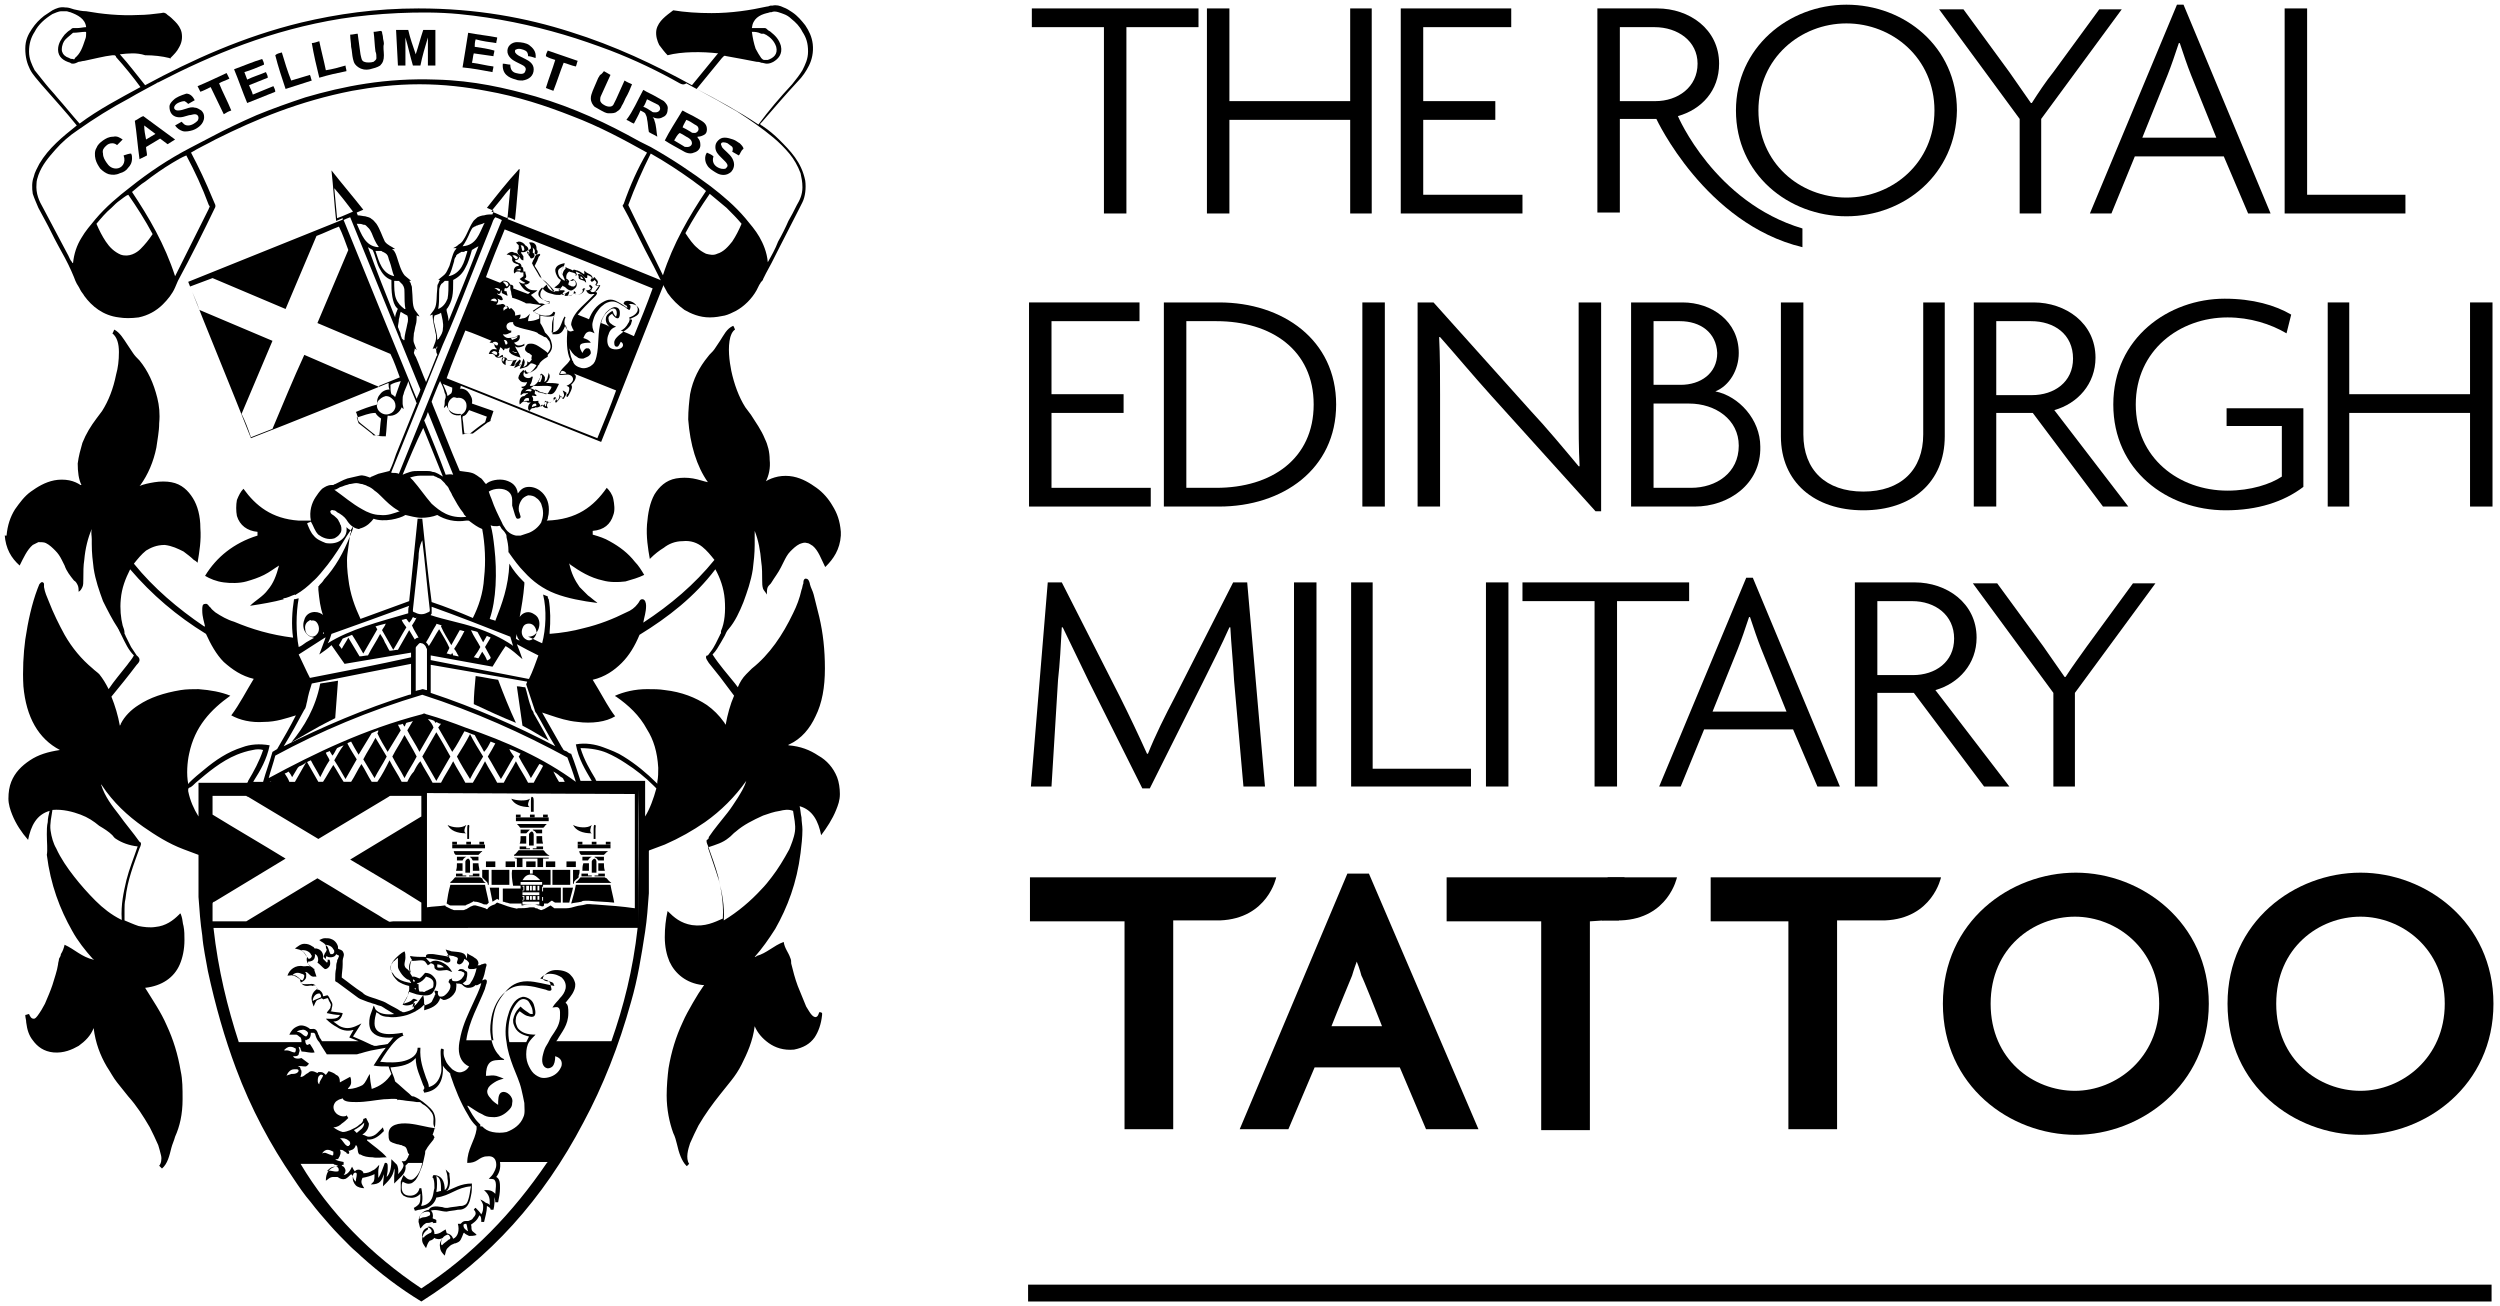 <?xml version="1.0" encoding="UTF-8"?> <!-- Generator: Adobe Illustrator 26.0.3, SVG Export Plug-In . SVG Version: 6.00 Build 0) --> <svg xmlns="http://www.w3.org/2000/svg" xmlns:xlink="http://www.w3.org/1999/xlink" version="1.1" x="0px" y="0px" viewBox="0 0 267 139.5" style="enable-background:new 0 0 267 139.5;" xml:space="preserve"> <g id="Layer_1"> </g> <g id="Layer_2"> <g> <path d="M42.3,3.2h1.3c0.2,0.9,0.5,1.7,0.8,2.6c0.3-0.9,0.5-1.7,0.8-2.6h1.3V7h-0.8c0-1,0-2,0-3c-0.3,1-0.6,2-0.8,3h-0.8 c-0.3-1-0.5-2-0.8-3c0,1,0,2,0,3h-0.8L42.3,3.2C42.3,3.2,42.3,3.2,42.3,3.2"></path> <path d="M37.4,3.7c0.3,0,0.6-0.1,0.8-0.1c0.1,0.7,0.2,1.5,0.3,2.2c0.1,0.4,0.1,0.7,0.4,0.8c0.2,0.1,0.7,0.1,1,0 c0.1-0.1,0.3-0.2,0.3-0.4c0-0.2,0-0.5-0.1-0.7C40,4.8,40,4.1,39.9,3.4c0.3,0,0.6-0.1,0.8-0.1c0,0,0,0,0.1,0.1 c0,0.2,0.1,0.4,0.1,0.6c0,0.2,0.1,0.4,0.1,0.7C40.9,5,41,5.5,41,5.9c0,0.5-0.1,0.8-0.4,1.1c-0.3,0.2-0.7,0.3-1.1,0.4 c-0.5,0.1-0.9,0-1.2-0.2C38,7,37.8,6.8,37.7,6.3c-0.1-0.4-0.1-0.9-0.2-1.3C37.5,4.6,37.4,4.2,37.4,3.7"></path> <path d="M50,3.5c1,0.2,2.1,0.3,3.1,0.5c0,0.2-0.1,0.4-0.1,0.6c-0.7-0.1-1.5-0.2-2.2-0.4c-0.1,0.3-0.1,0.6-0.1,0.8 c0.7,0.1,1.4,0.2,2.1,0.4c0,0.2-0.1,0.4-0.1,0.6c-0.7-0.1-1.4-0.2-2.1-0.3c-0.1,0.3-0.1,0.7-0.2,1c0.8,0.1,1.5,0.3,2.3,0.4 c0,0.2-0.1,0.4-0.1,0.6c-1.1-0.2-2.1-0.4-3.2-0.5C49.6,6,49.8,4.8,50,3.5C50,3.5,50,3.5,50,3.5"></path> <path d="M34.1,4.4c0.2,1,0.5,2.1,0.7,3.1c0.7-0.1,1.4-0.3,2.1-0.5c0,0.2,0.1,0.4,0.1,0.6c-1,0.2-1.9,0.4-2.9,0.7 c-0.3-1.2-0.6-2.5-0.8-3.7C33.5,4.6,33.8,4.5,34.1,4.4"></path> <path d="M57.2,6.2C56.9,6.1,56.6,6,56.4,6c0-0.3-0.1-0.5-0.3-0.6c-0.2-0.1-0.7-0.3-1-0.1c-0.1,0-0.1,0.1-0.1,0.2 c0,0.2,0.3,0.4,0.5,0.5c0.2,0.1,0.4,0.2,0.6,0.3c0.4,0.2,0.9,0.5,0.9,1.1c0,0.7-0.5,1.1-1.2,1.2c-0.2,0-0.5,0-0.7-0.1 c-0.8-0.2-1.5-0.6-1.4-1.7c0.3,0,0.5,0.1,0.8,0.1c0,0.5,0.2,0.8,0.6,0.9c0.4,0.1,0.9,0.2,1-0.2c0.2-0.4-0.2-0.6-0.4-0.7 c-0.2-0.1-0.4-0.2-0.6-0.3c-0.4-0.2-0.8-0.5-0.9-1c-0.1-0.7,0.5-1.1,1-1.1c0.5,0,1,0.1,1.3,0.3C56.9,5.1,57.3,5.5,57.2,6.2"></path> <path d="M58.5,5.4c1.1,0.4,2.1,0.7,3.2,1.1c-0.1,0.2-0.1,0.4-0.2,0.6C61,7,60.6,6.8,60.2,6.7c-0.4,1-0.7,2-1.1,3 c-0.3-0.1-0.5-0.2-0.8-0.3c0.3-1,0.7-2,1-3C59,6.3,58.6,6.2,58.3,6C58.3,5.8,58.4,5.6,58.5,5.4"></path> <path d="M30.1,5.6c0.3,1,0.6,2,1,3c0.7-0.2,1.3-0.4,2-0.6c0.1,0.2,0.1,0.4,0.2,0.6c-0.9,0.3-1.9,0.6-2.8,0.9 c-0.4-1.2-0.8-2.4-1.1-3.6C29.6,5.7,29.8,5.7,30.1,5.6"></path> <path d="M28,6.3c0.1,0.2,0.2,0.4,0.2,0.6c-0.7,0.3-1.4,0.6-2.1,0.8c0.1,0.3,0.2,0.5,0.3,0.8c0.6-0.3,1.3-0.5,2-0.8 c0.1,0.2,0.2,0.4,0.2,0.6c-0.7,0.3-1.3,0.5-2,0.8c0.1,0.3,0.3,0.6,0.4,1c0.7-0.3,1.5-0.6,2.2-0.9c0.1,0.2,0.2,0.4,0.2,0.6 c-1,0.4-2,0.8-3,1.2c-0.5-1.2-0.9-2.4-1.4-3.6C26.1,7,27,6.6,28,6.3"></path> <path d="M64.5,7.6C64.7,7.7,65,7.9,65.2,8c-0.3,0.7-0.7,1.5-1,2.2c-0.1,0.2-0.1,0.3-0.1,0.5c0,0.2,0.2,0.4,0.4,0.5 c0.3,0.2,0.8,0.3,1,0c0.1-0.2,0.2-0.4,0.3-0.6c0.3-0.7,0.6-1.3,0.9-2C67,8.8,67.3,8.9,67.5,9c-0.2,0.5-0.4,1-0.7,1.5 c-0.1,0.2-0.2,0.5-0.4,0.8c-0.1,0.3-0.3,0.5-0.5,0.6c-0.2,0.2-0.5,0.2-0.9,0.2c-0.3,0-0.6-0.2-0.8-0.3c-0.2-0.1-0.5-0.3-0.7-0.4 c-0.2-0.2-0.4-0.5-0.4-0.9c0-0.3,0.1-0.5,0.2-0.8c0.2-0.5,0.4-0.9,0.6-1.4c0.1-0.1,0.1-0.2,0.2-0.3C64.3,7.9,64.4,7.7,64.5,7.6"></path> <path d="M24.2,7.8c0.1,0.2,0.2,0.4,0.3,0.6c-0.4,0.2-0.8,0.3-1.1,0.5c0.4,1,0.9,1.9,1.3,2.9c-0.3,0.1-0.5,0.2-0.8,0.4 c-0.5-1-0.9-1.9-1.4-2.9c-0.4,0.2-0.8,0.4-1.1,0.5c-0.1-0.2-0.2-0.4-0.3-0.6C22.1,8.8,23.1,8.3,24.2,7.8"></path> <path d="M68.7,11.4c0.3,0.1,0.6,0.3,0.9,0.5c0.1,0.1,0.2,0.1,0.4,0.1c0.3,0,0.5-0.2,0.5-0.4c0-0.2-0.1-0.3-0.2-0.4 c-0.2-0.1-0.4-0.2-0.6-0.3c-0.2-0.1-0.4-0.2-0.6-0.3C69,10.8,68.9,11.2,68.7,11.4 M68.7,9.6L68.7,9.6c0.5,0.3,1,0.5,1.5,0.8 c0.2,0.1,0.5,0.3,0.7,0.4c0.2,0.2,0.5,0.5,0.4,0.9c0,0.4-0.2,0.7-0.5,0.8c-0.3,0.2-0.7,0.2-1.1,0c0.1,0.1,0.2,0.3,0.2,0.4 c0.2,0.5,0.2,1.2,0.3,1.7c-0.3-0.2-0.6-0.3-0.9-0.5c-0.1-0.5-0.1-1-0.2-1.4c0-0.2-0.1-0.4-0.2-0.6c-0.1-0.1-0.3-0.2-0.5-0.3 c-0.2,0.5-0.5,1-0.7,1.4c-0.3-0.1-0.5-0.3-0.8-0.4C67.6,11.9,68.1,10.7,68.7,9.6"></path> <path d="M20.8,10.7c-0.2,0.1-0.5,0.3-0.7,0.4c-0.1-0.1-0.2-0.2-0.4-0.3c-0.2,0-0.5,0.1-0.7,0.2c-0.2,0.1-0.4,0.3-0.4,0.5 c0,0.2,0.2,0.3,0.4,0.3c0.3,0,0.6-0.1,0.9-0.2c0.3-0.1,0.6-0.2,0.9-0.1c0.3,0,0.5,0.2,0.7,0.3c0.2,0.2,0.3,0.4,0.3,0.7 c0,0.4-0.2,0.7-0.4,0.9c-0.2,0.2-0.5,0.4-0.8,0.5c-0.3,0.1-0.8,0.2-1.1,0.1c-0.3-0.1-0.6-0.3-0.8-0.6c0.2-0.1,0.5-0.3,0.7-0.4 c0.2,0.2,0.3,0.4,0.7,0.4c0.4,0,0.8-0.3,1-0.5c0.2-0.3,0.1-0.7-0.3-0.7c-0.2,0-0.4,0.1-0.6,0.1c-0.4,0.1-0.8,0.3-1.3,0.2 c-0.5-0.1-0.8-0.5-0.8-1.1c0-0.3,0.2-0.5,0.4-0.7c0.2-0.2,0.4-0.3,0.6-0.4c0.2-0.1,0.5-0.2,0.8-0.3C20.3,10,20.6,10.3,20.8,10.7"></path> <path d="M72,15c0.3,0.2,0.7,0.4,1,0.6c0.1,0.1,0.2,0.1,0.4,0.1c0.3,0,0.5-0.2,0.5-0.4c0-0.4-0.4-0.6-0.6-0.7 c-0.3-0.2-0.5-0.3-0.7-0.4h0C72.3,14.4,72.2,14.7,72,15 M73.8,14.1c0.1,0.1,0.2,0.1,0.4,0.1c0.2,0,0.4-0.2,0.4-0.4 c0-0.3-0.2-0.4-0.4-0.5c-0.3-0.2-0.6-0.4-0.9-0.5c-0.1,0.2-0.3,0.5-0.4,0.8C73.1,13.7,73.5,13.9,73.8,14.1 M72.9,11.8 c0.5,0.3,1,0.5,1.5,0.8c0.5,0.3,1.1,0.5,1.1,1.2c0,0.3-0.1,0.5-0.3,0.6c-0.2,0.1-0.4,0.2-0.7,0.2c0,0,0,0,0,0.1 c0.2,0.2,0.3,0.4,0.3,0.8c0,0.4-0.3,0.7-0.7,0.8c-0.4,0.2-0.9,0-1.2-0.2c-0.7-0.4-1.3-0.7-1.9-1.1c0.5-1,1.1-1.9,1.7-2.9 C72.7,12.1,72.8,11.9,72.9,11.8"></path> <path d="M15.6,14.9c0.3-0.2,0.7-0.4,1-0.6c-0.4-0.3-0.8-0.6-1.2-0.9C15.4,13.9,15.5,14.4,15.6,14.9 M15.3,12.4 c1.1,0.8,2.3,1.7,3.4,2.5c-0.3,0.2-0.5,0.3-0.8,0.5c-0.3-0.2-0.5-0.4-0.8-0.6c-0.5,0.3-1,0.6-1.5,0.9c0,0.3,0.1,0.6,0.1,0.9 c-0.2,0.1-0.4,0.2-0.6,0.3c-0.1,0-0.1,0.1-0.2,0.1c-0.2-1.4-0.3-2.8-0.5-4.1C14.8,12.7,15,12.5,15.3,12.4"></path> <path d="M78.9,16.6c-0.2-0.1-0.5-0.3-0.7-0.4c0.1-0.2,0.1-0.5-0.1-0.6c-0.1-0.1-0.3-0.2-0.4-0.3c-0.2-0.1-0.7-0.2-0.7,0.1 c0,0.1,0.1,0.2,0.1,0.3c0.3,0.4,0.8,0.7,1.1,1.2c0.1,0.2,0.2,0.4,0.2,0.7c0,0.2-0.1,0.5-0.2,0.6c-0.1,0.2-0.3,0.3-0.5,0.4 c-0.5,0.2-1,0-1.3-0.2c-0.3-0.2-0.7-0.4-0.9-0.8c-0.2-0.3-0.3-0.9,0-1.3c0.2,0.1,0.5,0.2,0.7,0.4c-0.2,0.6,0.1,1,0.5,1.2 c0.2,0.1,0.5,0.2,0.8,0.1c0.1-0.1,0.2-0.2,0.2-0.3c0-0.2-0.2-0.4-0.3-0.5c-0.1-0.1-0.3-0.3-0.4-0.4c-0.3-0.3-0.6-0.6-0.6-1.1 c0-0.3,0.1-0.5,0.3-0.7c0.2-0.2,0.4-0.3,0.7-0.3c0.3,0,0.6,0.1,0.9,0.2c0.3,0.1,0.5,0.3,0.7,0.4c0.2,0.2,0.4,0.4,0.4,0.6 C79.1,16.1,79.1,16.4,78.9,16.6"></path> <path d="M13.1,14.9c-0.2,0.2-0.4,0.4-0.6,0.6c-0.1-0.1-0.3-0.2-0.5-0.2c-0.3,0-0.5,0.1-0.7,0.3c-0.2,0.2-0.4,0.4-0.3,0.8 c0,0.4,0.2,0.7,0.4,1c0.2,0.3,0.5,0.6,1,0.6c0.6,0,1.1-0.6,0.8-1.4c0.3-0.1,0.6-0.2,0.8-0.2c0.1,0.2,0.1,0.3,0.1,0.5 c0,0.5-0.2,0.8-0.4,1c-0.2,0.3-0.5,0.5-0.9,0.6c-0.4,0.2-0.8,0.2-1.2,0.1c-0.3-0.1-0.6-0.3-0.9-0.6c-0.2-0.3-0.4-0.6-0.5-1 c-0.1-0.4-0.1-0.9,0.1-1.2c0.1-0.3,0.4-0.6,0.7-0.8c0.3-0.2,0.6-0.4,1.1-0.4C12.5,14.5,12.8,14.7,13.1,14.9"></path> <path d="M62,29.7c0.1,0.1,0.2,0.1,0.3,0.1c-0.1-0.1-0.1-0.2-0.3-0.3C62,29.6,62,29.7,62,29.7 M62.6,30.2c-0.1-0.1-0.1-0.1-0.2-0.2 c-0.2-0.1-0.5-0.1-0.6-0.3c0-0.1,0-0.2,0-0.2c0-0.1-0.1-0.1-0.1-0.2c0.3-0.1,0.5,0.1,0.7,0.3C62.5,29.8,62.6,30,62.6,30.2"></path> <path d="M50.8,72.2c0.8,0.1,1.6,0.3,2.4,0.4c0.6,1.6,1.2,3.1,1.9,4.6c-1.5-0.6-3-1.3-4.5-2C50.6,74.3,50.7,73.3,50.8,72.2 C50.8,72.2,50.8,72.2,50.8,72.2"></path> <path d="M48.1,80.8c-0.5,0.9-1,1.7-1.5,2.6c-0.5-0.9-1-1.7-1.5-2.6c0.5-0.9,1-1.7,1.5-2.6C47.1,79,47.6,79.9,48.1,80.8"></path> <path d="M51.6,80.8c-0.5,0.8-1,1.6-1.4,2.4c-0.5-0.8-1-1.6-1.4-2.4c0.5-0.8,1-1.6,1.4-2.4C50.6,79.2,51.1,80,51.6,80.8"></path> <path d="M44.5,80.8c-0.4,0.8-0.9,1.5-1.3,2.3c-0.4-0.8-0.9-1.5-1.3-2.3c0.4-0.8,0.9-1.5,1.3-2.3C43.6,79.2,44.1,80,44.5,80.8"></path> <path d="M41.3,80.8c-0.4,0.8-0.9,1.5-1.3,2.3c-0.4-0.7-0.8-1.3-1.2-2c0.4-0.8,0.9-1.5,1.3-2.3C40.5,79.5,40.9,80.1,41.3,80.8"></path> <path d="M57,86.7h-0.3v-1.1c0-0.2,0-0.5,0.1-0.5c0.2,0,0.2,0.3,0.2,0.5V86.7z"></path> <rect x="55.1" y="87" width="0.5" height="0.3"></rect> <rect x="56.6" y="87" width="0.5" height="0.3"></rect> <rect x="58" y="87" width="0.5" height="0.3"></rect> <path d="M55.1,87.3h3.5v0.4h-3.5L55.1,87.3C55.1,87.3,55.1,87.3,55.1,87.3"></path> <path d="M58.4,88C58.4,88,58.3,88,58.4,88c-0.1,0.1-0.1,0.1-0.2,0.2c0,0-0.1,0.2-0.2,0.2c-0.1,0-0.2,0-0.3,0h-1.8 c-0.1,0-0.2,0-0.3,0c-0.1,0-0.1-0.1-0.2-0.2c-0.1-0.1-0.1-0.1-0.2-0.2C56.3,88,57.3,88,58.4,88"></path> <path d="M50.1,89.6h-0.2v-1.1c0-0.1,0-0.4,0.1-0.4c0.2,0,0.1,0.2,0.1,0.4V89.6z"></path> <path d="M63.6,89.6h-0.2v-1.1c0-0.1,0-0.4,0.1-0.4c0.2,0,0.1,0.2,0.1,0.4V89.6z"></path> <path d="M56.6,88.6c0,0-0.1,0.1-0.1,0.1c-0.1,0.1-0.2,0.2-0.3,0.3h-0.6c0-0.1,0-0.3,0-0.4C56,88.6,56.3,88.6,56.6,88.6"></path> <path d="M57.9,88.6c0,0.1,0,0.3,0,0.4h-0.6c-0.1-0.1-0.1-0.2-0.3-0.3c0,0-0.1,0-0.1-0.1c0,0,0,0,0,0H57.9z"></path> <path d="M57,90.3h-0.5v-0.6c0-0.2,0-0.4,0-0.6c0-0.1,0.2-0.3,0.3-0.3c0.1,0,0.2,0.2,0.2,0.3c0,0.2,0,0.4,0,0.6 C57,89.9,57,90.1,57,90.3"></path> <path d="M57.3,89.3h0.6c0,0.3,0,0.5,0.1,0.8h-0.7C57.3,89.9,57.3,89.6,57.3,89.3"></path> <path d="M55.6,89.3h0.6c0,0.3,0,0.5,0,0.8h-0.7C55.6,89.9,55.6,89.6,55.6,89.3"></path> <rect x="48.3" y="89.9" width="0.5" height="0.3"></rect> <rect x="49.8" y="89.9" width="0.5" height="0.3"></rect> <rect x="51.2" y="89.9" width="0.5" height="0.3"></rect> <rect x="61.7" y="89.9" width="0.5" height="0.3"></rect> <rect x="63.2" y="89.9" width="0.5" height="0.3"></rect> <rect x="64.7" y="89.9" width="0.5" height="0.3"></rect> <path d="M48.3,90.2h3.5v0.4h-3.5L48.3,90.2C48.3,90.2,48.3,90.2,48.3,90.2"></path> <path d="M61.7,90.2h3.5v0.4h-3.5L61.7,90.2C61.7,90.2,61.7,90.2,61.7,90.2"></path> <path d="M56.2,90.4v0.2c0.1,0,0.3,0,0.4,0v0.1h-1.1c0-0.1,0-0.2,0-0.3H56.2z"></path> <path d="M58,90.4c0,0.1,0,0.2,0,0.3h-1.1v-0.1h0.4c0,0,0-0.1,0-0.2H58z"></path> <path d="M48.4,90.9c1,0,2.1,0,3.1,0c0,0,0,0.1-0.1,0.1c-0.1,0.1-0.1,0.1-0.2,0.2c0,0-0.1,0.1-0.1,0.1c-0.1,0-0.2,0-0.3,0 c-0.6,0-1.2,0-1.8,0c-0.1,0-0.2,0-0.3,0c-0.1,0-0.1-0.1-0.2-0.2C48.5,91,48.5,90.9,48.4,90.9"></path> <path d="M61.8,90.9c1,0,2.1,0,3.1,0c0,0,0,0.1-0.1,0.1c-0.1,0.1-0.1,0.1-0.2,0.2c0,0-0.1,0.1-0.1,0.1c-0.1,0-0.2,0-0.3,0 c-0.6,0-1.2,0-1.8,0c-0.1,0-0.2,0-0.3,0c-0.1,0-0.1-0.1-0.2-0.2C61.9,91,61.9,90.9,61.8,90.9"></path> <path d="M58.7,91.4c-1.3,0-2.5,0-3.8,0c0,0,0,0,0-0.1c0.2-0.1,0.3-0.3,0.5-0.5h2.3c0.1,0,0.2,0,0.3,0c0.1,0,0.2,0.2,0.3,0.3 C58.5,91.3,58.6,91.3,58.7,91.4"></path> <path d="M49.8,91.5C49.8,91.6,49.8,91.5,49.8,91.5c-0.2,0.1-0.3,0.2-0.4,0.4h-0.6c0-0.1,0-0.3,0-0.4 C49.2,91.5,49.5,91.5,49.8,91.5"></path> <path d="M51.1,91.5c0,0.1,0,0.3,0,0.4h-0.6c-0.1-0.1-0.1-0.2-0.2-0.3c0,0-0.1,0-0.1-0.1c0,0,0,0,0,0H51.1z"></path> <path d="M63.2,91.5C63.2,91.6,63.2,91.5,63.2,91.5c-0.2,0.1-0.3,0.2-0.4,0.4h-0.6c0-0.1,0-0.3,0-0.4 C62.6,91.5,62.9,91.5,63.2,91.5"></path> <path d="M64.5,91.5c0,0.1,0,0.3,0,0.4h-0.6c-0.1-0.1-0.1-0.2-0.3-0.3c0,0-0.1,0-0.1-0.1c0,0,0,0,0,0H64.5z"></path> <path d="M54.9,91.6h3.7c0,0,0,0.1,0,0.1c-0.2,0-0.4,0-0.6,0v0.9h-0.6v-0.9c-0.5,0-1,0-1.6,0c0,0.3,0,0.6,0,0.9h-0.6v-0.9 C55.2,91.7,55,91.7,54.9,91.6C54.9,91.7,54.9,91.6,54.9,91.6"></path> <path d="M50.2,93.2h-0.5v-0.6c0-0.2,0-0.4,0-0.6c0-0.1,0.2-0.3,0.3-0.3c0.1,0,0.2,0.2,0.2,0.3c0,0.1,0,0.2,0,0.3 C50.2,92.6,50.2,92.9,50.2,93.2"></path> <path d="M63.7,93.2h-0.5v-0.6c0-0.2,0-0.4,0-0.6c0-0.1,0.2-0.3,0.3-0.3c0.1,0,0.2,0.2,0.2,0.3c0,0.2,0,0.4,0,0.6 C63.7,92.8,63.7,93,63.7,93.2"></path> <path d="M51.9,92h1v0.6h-1L51.9,92C51.9,92,51.9,92,51.9,92"></path> <path d="M54,92h1v0.6h-1L54,92C54,92,54,92,54,92"></path> <path d="M56.2,92h1v0.6h-1L56.2,92C56.2,92,56.2,92,56.2,92"></path> <path d="M58.3,92h1v0.6h-1L58.3,92C58.3,92,58.3,92,58.3,92"></path> <path d="M60.5,92h1v0.6h-1L60.5,92C60.5,92,60.5,92,60.5,92"></path> <path d="M48.8,92.2h0.6c0,0.3,0,0.5,0,0.8h-0.7C48.8,92.7,48.8,92.5,48.8,92.2C48.8,92.2,48.8,92.2,48.8,92.2"></path> <path d="M50.5,92.2h0.6c0,0.3,0.1,0.5,0.1,0.8h-0.7C50.5,92.7,50.5,92.5,50.5,92.2"></path> <path d="M62.3,92.2h0.6c0,0.3,0,0.5,0,0.8h-0.7C62.2,92.7,62.2,92.5,62.3,92.2C62.2,92.2,62.3,92.2,62.3,92.2"></path> <path d="M63.9,92.2h0.6c0,0.3,0,0.5,0.1,0.8h-0.7C63.9,92.7,63.9,92.5,63.9,92.2"></path> <path d="M51.5,92.9h0.7v1.6h-0.1c0-0.1,0-0.2-0.1-0.3c-0.1-0.1-0.3-0.3-0.5-0.5C51.5,93.5,51.5,93.2,51.5,92.9"></path> <path d="M52.5,92.9h1.9v1.6h-1.9L52.5,92.9C52.5,92.9,52.5,92.9,52.5,92.9"></path> <path d="M55.8,96.3v0.3c0.6,0,1.2,0,1.8,0v-0.3L55.8,96.3C55.8,96.2,55.8,96.2,55.8,96.3 M57.4,95.7v0.4h0.2v-0.4 C57.5,95.7,57.4,95.7,57.4,95.7 M56.9,95.7C56.9,95.7,56.9,95.7,56.9,95.7l0,0.4h0.3v-0.4C57.2,95.7,57,95.7,56.9,95.7 M56.6,95.7 v0.4h0.2v-0.4C56.7,95.7,56.7,95.7,56.6,95.7 M56.2,95.7C56.1,95.7,56.1,95.7,56.2,95.7l0,0.4h0.3c0-0.1,0-0.3,0-0.4 C56.4,95.7,56.3,95.7,56.2,95.7 M55.8,95.7v0.4H56v-0.4C56,95.7,55.9,95.7,55.8,95.7 M55.8,95.3v0.3h1.8v-0.3L55.8,95.3 C55.8,95.2,55.8,95.2,55.8,95.3 M57.4,94.6v0.5c0,0,0.1,0,0.2,0v-0.5H57.4z M56.9,94.6c0,0.1,0,0.3,0,0.5c0.1,0,0.2,0,0.3,0v-0.5 H56.9z M56.6,94.6v0.5c0.1,0,0.1,0,0.2,0v-0.5H56.6z M56.2,94.6c0,0.1,0,0.3,0,0.5c0.1,0,0.2,0,0.3,0v-0.5 C56.4,94.6,56.3,94.6,56.2,94.6 M55.8,94.6v0.5c0,0,0.1,0,0.2,0v-0.5H55.8z M55.6,94.2v0.3h2.3v-0.3L55.6,94.2 C55.6,94.2,55.6,94.2,55.6,94.2 M56.7,93.4c-0.5,0-0.7,0.3-0.9,0.6h1.9C57.4,93.7,57.1,93.4,56.7,93.4 M54.7,92.9h1.9v0.4 c0.1,0,0.2,0,0.3,0c0-0.1,0-0.3,0-0.4h1.9v1.6H58c0,0.1,0,0.2,0,0.3h1.9v1.6h-0.3c-0.1,0-0.2,0-0.3,0c-0.1,0-0.1-0.1-0.2-0.1 c-0.1-0.1-0.1-0.1-0.2-0.1c-0.1,0.1-0.3,0.2-0.4,0.3h-0.4v0.2c0,0-0.1,0.1-0.1,0.1c0-0.7,0-1.4,0-2.1c0,0-0.1,0-0.1,0v0.5 c0,0,0,0,0.1,0v0.6c0,0-0.1,0-0.1,0v0.4c0,0,0.1,0,0.1,0v0.6c0,0-0.1,0-0.1,0c-0.1,0-0.2-0.1-0.4-0.1c-0.1,0-0.2-0.1-0.4-0.1 c-0.1,0-0.2,0-0.3,0c-0.3,0-0.7,0-1,0.1v-0.5c0,0,0.1,0,0.1,0v-0.4c0,0-0.1,0-0.1,0v-0.6c0,0,0.1,0,0.1,0v-0.5c0,0-0.1,0-0.1,0 c0,0.7,0,1.4,0,2c0,0-0.1,0-0.1,0v-0.2c-0.2,0-0.4,0-0.6,0c-0.2,0-0.4,0-0.6,0c-0.1,0-0.3-0.1-0.4-0.1c-0.1,0-0.2-0.1-0.4-0.1 v-1.4h1.9c0-0.1,0-0.2,0-0.3c-0.2,0-0.5,0-0.8,0C54.7,94,54.6,93.4,54.7,92.9"></path> <path d="M59,92.9h1.9v1.6H59L59,92.9C59,92.9,59,92.9,59,92.9"></path> <path d="M61.2,92.9h0.7c0,0.2,0,0.4-0.1,0.6c0,0.1,0,0.2,0,0.2c0,0-0.1,0.1-0.1,0.1c-0.1,0.1-0.3,0.2-0.4,0.4c0,0,0,0.1,0,0.1 c0,0,0,0.1-0.1,0.1c0,0,0-0.1,0-0.1C61.2,93.9,61.2,93.4,61.2,92.9C61.2,92.9,61.2,92.9,61.2,92.9"></path> <path d="M49.4,93.3v0.2c0.1,0,0.3,0,0.4,0v0.1h-1.1c0-0.1,0-0.2,0-0.3H49.4z"></path> <path d="M51.2,93.3c0,0.1,0,0.2,0,0.3h-1.1v-0.1h0.4c0,0,0-0.1,0-0.2H51.2z"></path> <path d="M62.8,93.3v0.2c0.1,0,0.3,0,0.4,0v0.1h-1.1c0-0.1,0-0.2,0-0.3H62.8z"></path> <path d="M64.6,93.3c0,0.1,0,0.2,0,0.3h-1.1v-0.1h0.4c0,0,0-0.1,0-0.2H64.6z"></path> <path d="M51.9,94.3c-1.3,0-2.5,0-3.8,0c0,0,0-0.1,0-0.1c0.2-0.1,0.3-0.3,0.5-0.5H51c0.1,0,0.2,0,0.3,0c0,0,0.1,0.1,0.2,0.1 C51.6,94.1,51.7,94.2,51.9,94.3"></path> <path d="M65.3,94.3c-1.3,0-2.5,0-3.8,0c0,0,0-0.1,0-0.1c0.2-0.1,0.3-0.3,0.5-0.5h2.3c0.1,0,0.2,0,0.3,0c0,0,0.1,0.1,0.2,0.1 C65,94.1,65.2,94.2,65.3,94.3"></path> <path d="M48.1,94.5h3.7c0.1,0.6,0.3,1.3,0.4,1.9c0,0-0.1,0.1-0.1,0.1c0,0-0.1,0.1-0.1,0.1c-0.2,0-0.4,0-0.5-0.1 c-0.3-0.1-0.5-0.2-0.8-0.2c-0.1,0-0.1-0.1-0.2,0c0,0-0.1,0.1-0.2,0.1c-0.1,0.1-0.2,0.1-0.4,0.2c-0.1,0-0.1,0.1-0.2,0.1 c-0.1,0-0.3,0-0.4,0c-0.3,0-0.5,0-0.8,0c-0.1,0-0.3,0-0.4,0c-0.1,0-0.2-0.1-0.2-0.1c-0.1,0-0.1-0.1-0.2-0.1 C47.8,95.8,47.9,95.2,48.1,94.5"></path> <path d="M61.5,94.5h3.7c0.1,0.6,0.3,1.3,0.4,1.9c-0.9-0.1-1.8-0.1-2.7-0.2c-0.1,0-0.3,0-0.4,0c-0.1,0-0.3,0-0.4,0.1 c-0.4,0.1-0.8,0.1-1.1,0.2C61.2,95.8,61.4,95.1,61.5,94.5"></path> <path d="M53.3,94.8v1.3c-0.1,0-0.2-0.1-0.2-0.1c-0.2,0.1-0.3,0.2-0.5,0.3c-0.1-0.5-0.2-1-0.3-1.5H53.3z"></path> <path d="M60.1,94.8h1.1c-0.1,0.5-0.3,1.1-0.4,1.6h-0.7L60.1,94.8C60.1,94.8,60.1,94.8,60.1,94.8"></path> <path d="M46.7,103.3c0.2,0.1,0.5,0,0.7,0c-0.2-0.2-0.4-0.3-0.7-0.3C46.7,103.1,46.7,103.2,46.7,103.3 M48.3,103.8 c-0.2,0-0.4-0.2-0.6-0.2c-0.4,0-0.9,0.2-1.2-0.1c-0.1-0.1-0.1-0.1-0.1-0.2c0-0.1,0-0.2-0.1-0.3c-0.1-0.1-0.3-0.1-0.4-0.2 c0.2-0.1,0.3-0.2,0.6-0.2c0.4,0,0.8,0.2,1.1,0.4C47.9,103.2,48.1,103.5,48.3,103.8"></path> <path d="M47.4,132.8c0.1-0.1,0.3-0.2,0.5-0.4c0.1,0,0.2-0.1,0.2-0.2c0,0,0-0.1-0.1-0.2c0-0.1-0.2-0.2-0.3-0.1 c-0.3,0.1-0.6,0.4-0.6,0.9c0,0.1,0,0.1,0.1,0.2C47.3,132.9,47.4,132.8,47.4,132.8 M45.3,132.1c0.2-0.2,0.4-0.3,0.6-0.4 c0.1,0,0.2-0.1,0.2-0.2c0,0,0-0.2-0.1-0.2c0-0.1-0.2-0.2-0.3-0.2c-0.4,0.1-0.7,0.5-0.6,1C45.3,132.2,45.3,132.2,45.3,132.1 M49.5,130.8c0,0,0,0.1,0,0.1c0,0.3,0.3,0.5,0.5,0.6c-0.1-0.2-0.1-0.6-0.2-0.8C49.7,130.7,49.6,130.7,49.5,130.8 M45.7,129.4 c-0.6,0-0.9,0.3-0.9,0.8c0.1-0.1,0.3-0.2,0.5-0.2c0.2,0,0.4-0.1,0.6-0.2C46,129.6,45.9,129.4,45.7,129.4 M46.6,127.3 c0.2,0,0.3-0.1,0.5-0.1c0-0.7,0-1.4-0.5-1.6C46.7,126.1,46.7,126.8,46.6,127.3 M37.8,125.3c-0.2,0.2-0.1,0.6,0.1,0.8 c0,0,0.1,0.1,0.1,0.1c0-0.3,0.1-0.5,0.1-0.8C38.1,125.2,37.9,125.2,37.8,125.3 M36.1,124.7c-0.1-0.1-0.2-0.1-0.3-0.1 c-0.5,0-0.7,0.3-0.9,0.5c0.4-0.2,0.7,0.1,1.2,0C36.2,125.1,36.2,124.8,36.1,124.7 M45,137.6c5.4-3.5,9.8-8.1,13.4-13.4 c0,0,0.1-0.1,0.1-0.1c-1.7,0-3.4,0-5.1,0c0.1,0.7-0.1,1.2-0.4,1.6c0.4,0.2,0.4,0.7,0.4,1.2c0,0.5-0.1,1-0.2,1.5 c-0.1,0-0.2,0-0.3,0c0-0.3-0.1-0.5-0.2-0.7c0,0,0-0.1,0-0.1c0.2,0.5,0.1,1.2,0,1.6c-0.1,0-0.2,0-0.3,0c0-0.2-0.2-0.3-0.4-0.4 c0,0.7-0.2,1.2-0.3,1.7c-0.1,0-0.2,0-0.3,0c0-0.3,0-0.6-0.2-0.7c-0.1,0.2-0.2,0.4-0.4,0.6c-0.2,0.2-0.4,0.3-0.5,0.4 c0.1,0.2,0,0.4,0.1,0.6c0.1,0.2,0.4,0.3,0.5,0.5c-0.3,0.1-0.6,0.1-0.8,0.1c-0.2-0.1-0.4-0.2-0.5-0.3c0,0,0-0.1-0.1,0 c-0.1,0.3-0.2,0.5-0.3,0.7c-0.1,0.2-0.3,0.3-0.6,0.4c0,0-0.1,0-0.1,0c0,0-0.1,0.1-0.2,0.1c-0.2,0.1-0.3,0.2-0.5,0.4 c-0.2,0.2-0.2,0.5-0.3,0.8c-0.2-0.2-0.5-0.5-0.5-0.9c-0.1-0.4,0.1-0.8,0.3-1c0,0,0,0,0,0c-0.2,0.1-0.4,0.2-0.7,0.1 c-0.1,0-0.2-0.1-0.2-0.1c0,0-0.1,0.1-0.1,0.1c-0.1,0.1-0.3,0.2-0.4,0.2c-0.2,0.2-0.3,0.5-0.4,0.8c-0.2-0.3-0.5-0.6-0.4-1.1 c0.1-0.5,0.3-0.7,0.6-0.9c0-0.4,0.3-0.6,0.6-0.7c0,0-0.1,0-0.1-0.1c-0.1,0-0.3,0.1-0.4,0.1c-0.2,0-0.3,0-0.4,0.1 c-0.2,0.1-0.3,0.3-0.4,0.4c0,0-0.1,0.1-0.1,0.1c-0.1-0.2-0.1-0.4-0.2-0.7c0-0.8,0.5-1.2,1.1-1.3c0.2-0.4,0.8-0.4,1.3-0.3 c0.2,0,0.3,0.1,0.5,0.1c0.1,0,0.2,0,0.2,0c0.4-0.1,0.8-0.1,1.3-0.2c0.2,0,0.3,0,0.5-0.1c0.3-0.1,0.4-0.5,0.5-0.9 c0.1-0.4,0.1-0.7,0.2-1.1c-1.5,0.1-2.2,1-3.7,1.2c-0.1,0.4-0.4,0.8-0.8,1c-0.3,0.2-0.6,0.2-1,0.3c-0.2,0-0.3,0.1-0.5,0.1 c0-0.1-0.1-0.2-0.1-0.3c0.2-0.1,0.5-0.3,0.6-0.5c0.1-0.2,0.1-0.6,0.1-1c-0.3,0.3-0.7,0.5-1.2,0.4c-0.2,0-0.4-0.1-0.6-0.2 c-0.1-0.1-0.3-0.3-0.3-0.5c0-0.2,0-0.3,0-0.5c0-0.2,0-0.3,0-0.5c0.1-0.3,0.2-0.5,0.3-0.7c0.2,0.2,0.4,0.5,0.8,0.5 c0.2,0,0.4-0.2,0.5-0.3c0.4-0.4,0.6-1,0.7-1.5h-1.5c-0.1,0.1-0.2,0.2-0.3,0.3c0.1,0.5-0.2,0.9-0.4,1.1c-0.2,0.2-0.4,0.4-0.6,0.6 c-0.1,0.1-0.1,0.1-0.2,0.2c0-0.3,0-0.6,0-0.8c0-0.2,0.1-0.5,0-0.8c-0.1,0.9-0.7,1.4-1.2,1.9c0,0,0,0,0,0c0-0.4,0.1-0.9,0.1-1.3 c-0.1,0.3-0.2,0.6-0.4,0.8c-0.2,0.2-0.5,0.3-1,0.3c0.1-0.1,0.2-0.2,0.3-0.3c0.1-0.2,0.1-0.5,0.1-0.8c-0.4,0.2-0.8,0.3-1.3,0.4 c0,0.1-0.1,0.2-0.1,0.4c0,0.3,0.2,0.5,0.3,0.7c-0.3,0-0.7-0.1-0.9-0.3c-0.2-0.2-0.4-0.6-0.3-1c0,0-0.1-0.1-0.2-0.2 c-0.2,0.2-0.4,0.4-0.6,0.5c-0.3,0.1-0.5,0-0.7-0.1c0,0-0.1-0.1-0.2-0.1c-0.1,0-0.1,0-0.2,0c-0.1,0-0.2,0-0.2,0 c-0.4,0-0.6,0.3-0.8,0.4c0-0.8,0.3-1.3,1-1.5c0.1,0,0.2,0,0.3-0.1c0,0,0.1,0,0,0c-0.1,0-0.2-0.1-0.3-0.1c-0.1,0-0.2-0.1-0.2-0.1 c-0.1,0-0.3,0-0.4,0h-3.1C35.2,129.5,39.6,134,45,137.6 M35.2,123.3c0.1,0,0.2,0.1,0.3,0.1c0.1,0,0.1-0.1,0.1-0.2 c0-0.1,0-0.2,0-0.2c-0.2-0.1-0.4-0.2-0.6-0.2c-0.3,0-0.5,0.2-0.6,0.4C34.7,123,34.9,123.2,35.2,123.3 M37.1,122.4 c0.1,0,0.2,0,0.2-0.1c0.1,0,0.1-0.2,0.1-0.2c0-0.1-0.1-0.3-0.2-0.3c-0.2-0.2-0.6-0.3-0.9-0.2C36.6,121.7,36.7,122.2,37.1,122.4 M37.8,120.7c0.1,0.1,0.2,0.2,0.3,0.3c0.3-0.3,0.8-0.5,0.8-1.1c0,0,0,0,0,0C38.6,120.2,38.2,120.5,37.8,120.7 M46.3,119.5 c0-0.3-0.1-0.6-0.3-0.8c-0.2-0.3-0.5-0.6-0.9-0.8c-0.1-0.1-0.2-0.2-0.3-0.2c-0.1,0-0.2,0-0.3,0c-0.5-0.1-1-0.1-1.5-0.2 c-0.2,0-0.4-0.1-0.6,0c0-0.1,0.1-0.1,0.1-0.1c-0.5-0.1-1,0-1.5,0c-1,0.1-1.9,0.3-2.9,0.3c-0.6,0-1.4,0-1.5-0.4 c-0.2,0.1-0.4,0.1-0.5,0.2c-0.2,0.1-0.3,0.2-0.4,0.4c-0.2,0.4,0,0.8,0.2,1c0.2,0.2,0.6,0.4,1,0.3c0,0,0.1,0,0.1-0.1 c0.1,0.1,0.1,0.2,0.2,0.3c-0.2,0.2-0.4,0.4-0.7,0.6c-0.2,0.2-0.5,0.4-0.9,0.4c0.3,0.2,0.6,0.4,1,0.5c0.3,0,0.5-0.1,0.8-0.2 c0.4-0.2,0.7-0.3,1-0.6c0.2-0.1,0.4-0.3,0.4-0.6c0.1,0,0.2-0.1,0.3-0.1c0.1,0.2,0.2,0.4,0.3,0.6c0,0.5-0.3,0.9-0.6,1.1 c0,0-0.1,0.1-0.1,0.1c0.3,0,0.4,0.2,0.7,0.2c0.4,0,0.7-0.2,0.9-0.4c0.2-0.2,0.4-0.4,0.6-0.6c0,0.1,0.1,0.3,0.1,0.4 c-0.4,0.4-1,1-1.8,0.9c0,0,0,0,0,0.1c0.7,0.6,1.5,1.1,2.1,1.8c-0.5,0-1,0.1-1.5,0c-0.5,0-1-0.1-1.3-0.3c0,0,0,0-0.1,0 c-0.3-0.2-0.1-0.9-0.4-1c-0.1,0.3-0.2,0.4-0.4,0.5c-0.1,0-0.2,0.1-0.3,0.1c-0.1,0-0.1-0.1-0.1-0.1c0,0.1,0.1,0.2,0.1,0.3 c0,0.1-0.1,0.2-0.2,0.1c-0.1,0-0.1-0.1-0.1-0.1c-0.1-0.1-0.2-0.1-0.3-0.2c-0.1-0.1-0.3-0.1-0.4-0.1c0.1,0.2,0.1,0.4,0,0.6 c0,0.1-0.1,0.2-0.1,0.2c0,0.1-0.1,0.2-0.2,0.2c-0.1,0-0.1,0-0.2,0c0.2,0.2,0.5,0.2,0.9,0.3c0,0.1,0,0.2,0,0.3 c-0.1,0-0.2,0-0.2,0.1c0.1,0,0.1,0.1,0.2,0.1c0.1,0.1,0.2,0.3,0.2,0.4c0,0.2-0.1,0.4-0.2,0.5c0.5-0.1,0.7-0.5,0.9-0.9 c0.1,0.2,0.2,0.4,0.3,0.5c0,0,0.1-0.1,0.1-0.1c0.3-0.2,0.7,0,0.8,0.2c0,0,0,0,0,0.1c0.4,0,0.7-0.1,1-0.3c0.3-0.1,0.5-0.4,0.7-0.6 c0,0.2-0.1,0.4-0.1,0.7c0,0.2,0,0.5,0,0.7c0.3-0.4,0.5-1.1,0.7-1.6c0.4-0.1,0.3,0.4,0.3,0.8c0,0.2-0.1,0.5-0.1,0.7 c0.4-0.4,0.5-1.1,0.5-1.9c0.2,0.2,0.4,0.4,0.6,0.6c0.1,0.2,0.2,0.6,0.1,1c0.2-0.2,0.5-0.5,0.6-0.9c0-0.2-0.1-0.3-0.2-0.5 c0.4,0.1,0.5-0.1,0.6-0.3c0.1-0.1,0.1-0.3,0.2-0.4c0-0.1-0.1-0.1-0.1-0.1c-0.1-0.2-0.1-0.5-0.3-0.7c-0.1-0.1-0.3-0.1-0.4-0.2 c-0.2,0-0.3-0.1-0.5-0.1c-0.3-0.1-0.7-0.2-0.8-0.4c-0.1-0.2-0.1-0.4-0.1-0.7c0-1,1.1-1.2,2.2-1.1c1,0.1,1.9,0.4,2.8,0.5 C46.2,120.2,46.3,119.8,46.3,119.5 M34.4,115.1c0,0,0.1-0.2,0.1-0.2c0-0.1-0.1-0.1-0.1-0.1c-0.2-0.1-0.3,0.1-0.4,0.2 c-0.1,0.3-0.1,0.7,0.1,0.8C34.1,115.5,34.3,115.3,34.4,115.1 M31.7,114.2c-0.1,0-0.2,0-0.3,0c-0.4,0-0.7,0.4-0.8,0.7 c0.1-0.1,0.3-0.1,0.5-0.2c0.2,0,0.4,0,0.6-0.1C32,114.4,31.9,114.2,31.7,114.2 M51.6,128.8c0-0.3-0.2-0.5-0.3-0.7c0,0,0,0,0,0 c0.2,0.1,0.4,0.2,0.5,0.3c0.1,0.1,0.3,0.1,0.4,0.2c0,0,0.1,0.1,0.1,0.1c0-0.1,0-0.3,0-0.4c0-0.6-0.3-0.9-0.6-1.2 c0.3,0,0.6,0,0.8,0.1c0.2,0.1,0.3,0.2,0.4,0.3c0,0,0,0.1,0,0c0-0.4,0.2-1.2-0.1-1.5c-0.1-0.1-0.4-0.1-0.6-0.1 c0.2-0.2,0.4-0.4,0.5-0.6c0.1-0.2,0.3-0.5,0.3-0.9c0-0.6-0.3-1-1-0.9c-0.4,0-0.7,0.2-1,0.4c-0.3,0.2-0.6,0.3-1.1,0.3 c0-1.5,0.8-2.3,1-3.6c0-0.1,0-0.2,0-0.3c0,0-0.1-0.1-0.1-0.1c-0.3-0.3-0.6-0.7-0.8-1.1c-0.8-1.3-1.4-2.8-1.9-4.3 c0-0.1,0-0.2-0.1-0.2c0-0.1-0.1-0.1-0.2-0.2c-0.2-0.2-0.4-0.4-0.5-0.6c0.1,1.8-0.6,2.7-2,2.9c0-0.1-0.1-0.2-0.1-0.3 c0.2-0.1,0.1-0.4,0-0.5c-0.3-0.9-0.8-1.8-0.8-2.9c-0.6,0.7-1.5,0.9-2.7,1c0.1,0.5,0.4,1,0.5,1.5c0.5,0.4,1,0.9,1.5,1.3 c0.1,0.1,0.1,0.1,0.2,0.2c0.1,0.1,0.2,0.1,0.3,0.1c0.7,0.3,1.3,0.8,1.8,1.3c0.3,0.3,0.5,0.7,0.5,1.3c0,0.6-0.1,1-0.3,1.5 c0,0,0.1,0,0.1,0.1c0,0,0.1,0.1,0.1,0.2c0,0-0.1,0.1-0.1,0.2c-0.3,0.4-0.6,0.7-0.8,1.1c-0.1,0.1-0.1,0.2-0.1,0.4 c-0.1,0.5-0.2,0.9-0.3,1.3c-0.2,0.5-0.4,1.1-0.7,1.5c-0.2,0.2-0.4,0.4-0.6,0.4c-0.3,0.1-0.6-0.1-0.8-0.2c-0.1,0.2-0.1,0.4-0.1,0.6 c0,0.6,0.3,0.9,0.9,0.9c0.5,0,0.9-0.3,1-0.8H45c0.1,0.5,0.2,1.3,0,1.8c0,0,0,0,0,0.1c0.6-0.1,1-0.4,1.2-1c0.1-0.3,0.1-0.6,0.2-0.9 c0-0.3,0-0.7-0.1-1c0-0.1-0.1-0.1-0.1-0.1c0-0.1,0-0.2,0.1-0.3c0.9,0,1.2,0.7,1.2,1.6c0.3-0.2,0.4-0.7,0.3-1.2 c0-0.4-0.1-0.7-0.2-1c0.1,0.1,0.1,0.1,0.2,0.2c0.1,0.1,0.2,0.2,0.2,0.2c0,0.1,0,0.2,0,0.2c0.1,0.6,0.1,1.2-0.2,1.6 c0,0-0.1,0-0.1,0.1c0.8-0.3,1.5-0.8,2.7-0.8c0,0.5,0,0.9-0.1,1.3c-0.1,0.6-0.3,1.2-0.8,1.4c-0.2,0.1-0.4,0.1-0.6,0.1 c-0.4,0.1-0.8,0.1-1.2,0.2c0,0,0,0,0,0c-0.6,0-1.1-0.3-1.7-0.1c0.2,0.1,0.3,0.5,0.2,0.8c0.1,0.1,0.3,0.1,0.4,0.2v0.3 c-0.4,0-0.7,0.1-0.8,0.4c0.2,0,0.3,0.1,0.4,0.2c0.1,0.1,0.2,0.3,0.2,0.6c0.6,0,0.8-0.3,1.2-0.5c0,0.1,0.1,0.3,0.1,0.4 c0.4,0.1,0.6,0.3,0.7,0.6c0.5-0.2,0.7-0.9,0.5-1.6c0.1,0,0.2,0,0.3,0c0,0,0.1-0.1,0.1-0.1c0.1-0.1,0.2-0.2,0.5-0.2 c0,0,0.1,0,0.2,0c0.1,0,0.2-0.1,0.3-0.1c0.1-0.1,0.2-0.1,0.2-0.2c0.1-0.1,0.3-0.3,0.3-0.5c0-0.2-0.1-0.3-0.2-0.4 c0.1-0.1,0.1-0.2,0.2-0.2c0.2,0.2,0.5,0.5,0.6,0.7C51.6,129.4,51.6,129.1,51.6,128.8 M31.6,112c-0.2-0.1-0.3-0.2-0.6-0.2 c-0.3,0-0.5,0.2-0.6,0.3c0,0-0.1,0,0,0.1c0.5-0.1,0.7,0.2,1.1,0.2C31.6,112.3,31.6,112.1,31.6,112 M34.1,111.3 c-0.2-0.2-0.3-0.4-0.4-0.7c0-0.1-0.1-0.3-0.2-0.3c-0.1,0-0.2,0-0.3,0c0,0.4-0.1,0.6-0.3,0.7c-0.1,0-0.2,0.1-0.2,0.1 c-0.1,0-0.1-0.1-0.1-0.1c0,0.2,0,0.5,0.2,0.6c0.1,0,0.2-0.1,0.3-0.1c0.2,0.3,0.4,0.6,0.5,0.9c-0.5,0.1-0.9-0.1-1.4-0.1 c0-0.1-0.1-0.2-0.1-0.3c0-0.1-0.1-0.2-0.2-0.2c0,0.1,0.1,0.3,0.1,0.4c0,0.1-0.1,0.3-0.1,0.4c0,0.1-0.2,0.2-0.3,0.2 c-0.1,0-0.2,0-0.3,0c0.1,0.3,0.6,0.3,0.9,0.2c0.3,0.2,0.5,0.4,0.8,0.6c-0.1,0.1-0.2,0.3-0.4,0.3c-0.3,0-0.6-0.1-0.8,0 c0.2,0,0.3,0.1,0.3,0.3c0.1,0.1,0.1,0.2,0.1,0.3c0,0.2-0.1,0.4-0.1,0.5c0,0-0.1,0-0.1,0c0.4,0.1,0.6-0.3,0.9-0.4 c0.1-0.1,0.2-0.2,0.4-0.2c0.2,0,0.4,0.1,0.6,0.2c0,0,0.1-0.1,0.1-0.1c0.1,0,0.2,0,0.3,0c0.2,0,0.4,0.2,0.5,0.3 c0.1-0.1,0.2-0.3,0.3-0.4c0.3,0.1,0.6,0.2,0.8,0.4c0.3,0.1,0.4,0.4,0.4,0.8c0.4-0.2,0.7-0.4,1.1-0.6c0.1,0.2,0.1,0.4,0.1,0.6 c0,0.3-0.2,0.5-0.3,0.6c0,0-0.1,0,0,0.1c0.6,0,1.1-0.2,1.5-0.4c0.4-0.3,0.5-0.8,0.8-1.2c0,0.5,0.1,1.1,0.2,1.6 c0.9-0.3,1.6-0.8,2.1-1.6c-0.1-0.2-0.2-0.5-0.3-0.8c-0.6,0-1.1,0-1.6-0.1c0.4-0.6,0.8-1.3,1.3-1.9c-0.5,0.1-1.1,0.2-1.6,0.3 c-0.4,0.1-0.8,0.2-1.1,0.3c-0.1,0-0.3,0.1-0.4,0.1c-0.1,0-0.3,0-0.4,0c-0.9,0-1.9,0-2.8,0C34.6,112.1,34.3,111.7,34.1,111.3 M32.9,110.3c-0.1-0.2-0.4-0.4-0.7-0.3c-0.2,0-0.4,0.1-0.5,0.2c0.5,0,0.6,0.4,1,0.5C32.8,110.6,32.9,110.5,32.9,110.3 M56.7,107.4 c-0.1-0.2-0.2-0.4-0.3-0.5c-0.1-0.1-0.3-0.2-0.5-0.2c-0.4,0-0.7,0.4-0.9,0.7c-0.2,0.3-0.4,0.7-0.5,1.1c-0.2,0.8-0.3,1.9-0.1,2.8 c0.6,0,1.2,0,1.8,0c0.1-0.2,0.2-0.4,0.3-0.6c-0.4-0.1-0.7-0.2-1-0.4c-0.3-0.2-0.5-0.5-0.6-0.8c-0.1-0.2-0.1-0.4-0.1-0.6 c0.1-0.5,0.3-0.9,0.6-1.2c0,0,0.2-0.2,0.2-0.2c0,0,0.1,0.1,0.1,0.1c0.2,0.2,0.5,0.4,0.8,0.6c0.1,0.1,0.2,0.1,0.4,0.1 C56.9,107.8,56.8,107.6,56.7,107.4 M34.1,106.1c-0.4,0-0.7,0.4-0.7,0.8c0.1,0,0.1-0.1,0.2-0.1c0.2-0.1,0.5-0.2,0.7-0.3 C34.3,106.3,34.2,106.1,34.1,106.1 M44.2,105.6c0.1,0,0.1,0,0.2,0.1c0-0.1,0-0.2,0-0.2C44.4,105.5,44.3,105.6,44.2,105.6 M50.8,105.2c-0.2,0.2-0.4,0.3-0.8,0.3c-0.3,0-0.5-0.2-0.6-0.3c-0.1-0.1-0.1-0.1-0.2-0.1c-0.1-0.1-0.4,0-0.5-0.1c0,0,0,0,0,0 c0.1,0.2,0,0.5,0,0.7c-0.1,0.4-0.4,0.7-0.7,0.9c-0.2,0.1-0.4,0.2-0.6,0.2c-0.1,0-0.2-0.1-0.4-0.2c-0.2,0.8-1,1.1-1.7,1.3 c0-0.2,0-0.5,0.1-0.7c0,0-0.1,0.1-0.1,0.1c-0.2,0.2-0.4,0.4-0.6,0.5c-0.1,0.1-0.2,0.1-0.3,0.2c-0.4,0.2-0.8,0.4-1.3,0.5 c-0.5,0.1-1.1,0.2-1.6,0.1c-0.4,0-0.8-0.1-1-0.3c-0.1-0.1-0.2-0.1-0.3-0.2c-0.1,0.4-0.2,0.7-0.2,1.2c0,1.4,1.8,1.2,3,1 c0,0.1,0,0.2,0.1,0.3c-0.3,0.1-0.6,0.3-0.8,0.5c-0.7,0.7-1.2,1.5-1.7,2.3c0.9,0.1,1.9,0.1,2.6-0.1c0.7-0.2,1.4-0.6,1.4-1.4 c0.1,0,0.2,0,0.3,0c-0.1,1.3,0.3,2.3,0.6,3.2c0.1,0.3,0.3,0.6,0.3,1c0.7-0.2,1.1-0.7,1.3-1.5c0.1-0.4,0-0.9,0-1.3 c0-0.4-0.1-0.9,0-1.3c0.1,0,0.2,0,0.3,0.1c-0.1,0.6,0.1,1,0.3,1.4c0.2,0.3,0.4,0.5,0.6,0.7c0.3,0.2,0.6,0.4,1,0.3 c0.4-0.1,0.6-0.3,0.8-0.6c-0.7-0.3-1.1-1-1.1-1.9c0-0.5,0.1-0.9,0.2-1.4c0.3-1.3,0.8-2.3,1.3-3.4c0.3-0.7,0.7-1.4,0.9-2.2 C51.1,105.1,51,105.3,50.8,105.2 M44.2,104.9c0.1-0.1,0.1-0.1,0.1-0.2c-0.1,0-0.1-0.1-0.2-0.1C44.1,104.8,44.2,104.8,44.2,104.9 M45.1,105.9c0.1,0,0.2,0.1,0.3,0c0,0,0.1-0.1,0.2-0.1c0.2-0.1,0.4-0.2,0.6-0.3c0.1-0.1,0.1-0.3,0.1-0.5c0-0.4-0.4-0.6-0.8-0.7 c-0.2,0.3-0.5,0.6-0.9,0.7c0,0-0.1,0.1-0.1,0.1c0.1,0,0.1,0,0.2,0c0,0.3,0,0.6,0.1,0.8C44.9,105.9,45,105.9,45.1,105.9 M59.8,106.6c0.3-0.3,0.5-0.6,0.6-1c0.1-0.5-0.1-0.9-0.4-1.2c-0.3-0.2-0.7-0.4-1.3-0.4c-0.4,0-0.7,0.2-0.9,0.4 c0,0-0.1,0.1-0.1,0.1c0.3,0.1,0.7,0.1,0.9,0.3c0.1,0.1,0.2,0.2,0.2,0.4c0,0.1,0.1,0.3,0.1,0.5c-0.1,0.2-0.4,0.1-0.6,0 c-0.4-0.1-0.8-0.2-1.2-0.3c-0.5-0.1-1.2-0.2-1.8-0.1c-0.6,0.1-1,0.4-1.4,0.7c-0.7,0.6-1.2,1.6-1.4,2.6c-0.1,0.6-0.2,1.2-0.1,1.9 c0.1,0.9,0.4,1.7,0.9,2.2c0.1,0.2,0.3,0.3,0.5,0.4c0,0,0.1,0,0,0.1c-0.7,0-1.2,0-1.5,0.3c-0.3,0.3-0.4,0.8-0.4,1.4 c0.4,0,0.7-0.1,1.1,0c0.3,0.1,0.6,0.2,0.8,0.3c-0.4,0.1-0.7,0.2-1,0.4c-0.3,0.2-0.6,0.4-0.7,0.7c-0.2,0.4,0.1,0.8,0.3,1 c0.2,0.3,0.5,0.5,0.8,0.7c0-0.5,0-1.1,0.3-1.3c0.3-0.2,0.7,0,0.9,0.2c0.2,0.2,0.4,0.5,0.3,0.9c0,0.4-0.2,0.6-0.4,0.8 c-0.4,0.4-1,0.8-1.8,0.7c-0.4,0-0.7-0.1-1-0.3c-0.5-0.2-1-0.6-1.5-0.9c0,0-0.1,0-0.1,0c0.4,0.7,0.7,1.3,1.2,1.8 c0.1,0.1,0.2,0.2,0.2,0.2c0,0.1,0,0.1,0,0.2c0.1,0,0.1,0,0.2,0c0.3,0.3,0.6,0.5,1.1,0.6c0.5,0.1,1,0.1,1.5,0 c0.8-0.3,1.5-0.8,1.8-1.6c0.2-0.4,0.1-1,0.1-1.5c-0.1-0.5-0.2-1-0.3-1.4c-0.2-0.9-0.6-1.7-0.9-2.5c-0.3-0.8-0.6-1.7-0.7-2.6 c-0.2-1-0.1-2.1,0.2-3c0.1-0.4,0.3-0.8,0.5-1.1c0.2-0.3,0.5-0.6,0.9-0.7c0.2-0.1,0.5,0,0.7,0.1c0.4,0.2,0.6,0.5,0.7,1 c0.1,0.4,0.2,1-0.3,1c-0.2,0-0.4-0.1-0.5-0.1c-0.3-0.1-0.5-0.3-0.8-0.5c-0.2,0.2-0.4,0.5-0.4,0.8c-0.1,0.4,0.1,0.8,0.2,1 c0.4,0.5,1,0.7,1.9,0.7c-0.3,0.3-0.5,0.5-0.7,0.8c-0.2,0.3-0.3,0.8-0.3,1.3c0,0.5,0.1,0.9,0.3,1.3c0.2,0.4,0.4,0.7,0.7,0.9 c0.3,0.2,0.6,0.4,1.2,0.3c0.6-0.1,1.1-0.4,1.4-0.9c0.1-0.2,0.2-0.3,0.2-0.6c0-0.5-0.4-0.7-0.7-0.8c0,0.5-0.1,0.9-0.3,1.1 c-0.1,0.1-0.3,0.2-0.5,0.2c-0.6-0.1-0.7-0.8-0.5-1.5c0.1-0.4,0.2-0.7,0.4-1c0.2-0.3,0.3-0.6,0.5-0.9c0.4-0.6,0.8-1.1,0.9-1.9 c0-0.4,0.1-1.1-0.2-1.2c-0.1-0.1-0.4,0-0.6,0C59.3,107.1,59.6,106.9,59.8,106.6 M32.5,104.2c0-0.1-0.2-0.2-0.3-0.2 c-0.4-0.2-0.8-0.1-1,0.2c0.5,0,0.7,0.4,1.1,0.5C32.4,104.6,32.5,104.4,32.5,104.2 M43.9,105c0-0.1,0-0.1-0.1-0.2 c0-0.1-0.2-0.2-0.3-0.2c-0.3-0.2-0.5-0.4-0.7-0.7c-0.1-0.2-0.3-0.4-0.3-0.7c0-0.3,0-0.6,0-0.9c0,0,0,0,0,0 c-0.2,0.1-0.3,0.3-0.5,0.4c-0.1,0.2-0.3,0.4-0.3,0.6c0,0.3,0.1,0.5,0.3,0.7c0.1,0.2,0.3,0.4,0.5,0.5c0.4,0.3,0.9,0.4,1.5,0.5 C43.9,105.1,43.9,105.1,43.9,105 M48,102.3c0.1,0.1,0.1,0.2,0.1,0.3c0,0.1-0.1,0.2-0.3,0.2c-0.2,0-0.3-0.1-0.5-0.2 c-0.5-0.1-1.2-0.2-1.8-0.3c0.1,0.2,0.4,0.4,0.5,0.6c-0.1,0.1-0.2,0.1-0.3,0.2c-0.1-0.1-0.2-0.3-0.3-0.4c-0.3-0.3-1,0-1.5-0.1 c0,0.1-0.1,0.1-0.1,0.2c-0.2,0.4-0.1,1,0.1,1.3c0,0,0.1,0.1,0.1,0.2c0,0,0.1,0,0.1,0c0.3,0,0.4,0.1,0.7,0.2 c0.3-0.2,0.4-0.4,0.6-0.6c0.3,0,0.6,0.1,0.8,0.3c0.2,0.2,0.4,0.4,0.4,0.8c0,0.3-0.1,0.5-0.2,0.7c-0.1,0.2-0.2,0.4-0.4,0.5 c-0.4,0.2-1,0.1-1.5,0c-0.3-0.1-0.6-0.2-0.9-0.3c0,0.6-0.3,0.9-0.5,1.3c0.3-0.1,0.7-0.2,0.9-0.4c0,0,0.1-0.1,0.1-0.1 c0.2-0.1,0.3,0.1,0.5,0.1c-0.1,0.1-0.1,0.1-0.2,0.1c-0.1,0-0.1,0.1-0.2,0.1c0,0.1,0,0.2-0.1,0.3c0,0.1,0,0.2-0.1,0.3 c0.6-0.3,0.8-0.9,1.2-1.3c0.1,0.4,0.1,0.7,0.1,1.1c0.3-0.1,0.6-0.2,0.8-0.4c0.1-0.2,0.2-0.4,0.3-0.6c0-0.1,0.1-0.2,0.1-0.2 c0-0.1-0.1-0.2-0.1-0.4c0.1,0,0.3,0,0.4,0.1c-0.1,0.2,0,0.4,0.1,0.5c0.2,0.1,0.5,0,0.6-0.1c0.4-0.3,0.9-1,0.4-1.4 c0-0.1,0.1-0.2,0.1-0.3c0.1,0,0.2-0.1,0.3-0.1c0,0-0.1,0.1,0,0.2c0,0.1,0.3,0.1,0.4,0.1c0.3,0,0.6-0.2,0.7-0.4 c0.1-0.1,0.2-0.3,0.2-0.4c0-0.1-0.1-0.2-0.2-0.2c-0.1-0.1-0.3-0.1-0.5-0.1c0,0,0.1-0.1,0.1-0.1c0,0,0.1-0.1,0.1-0.1 c0,0,0.1,0,0.2,0c0.2,0,0.3,0.1,0.4,0.2c0.1,0,0.2,0.1,0.2,0.2c0,0,0,0.1,0,0.2c0,0.2-0.1,0.4-0.1,0.6c-0.1,0.1-0.3,0.3-0.4,0.3 c0.1,0.1,0.3,0.3,0.5,0.2c0.2,0,0.3-0.1,0.4-0.3c0.3-0.4,0.5-1,0.6-1.5c-0.2,0.1-0.4,0.1-0.6,0.1c0,0-0.1,0-0.1,0 c-0.1,0-0.2-0.1-0.2-0.1c-0.1-0.2,0.1-0.3,0.1-0.5c0-0.1-0.1-0.2-0.2-0.3c-0.1-0.1-0.2-0.1-0.3-0.2c-0.1,0.3-0.2,0.5-0.5,0.6 c-0.2,0-0.3-0.1-0.3-0.2c0-0.1,0.1-0.3,0.1-0.4c0-0.2-0.3-0.2-0.5-0.3c-0.2,0-0.5-0.1-0.7-0.1C47.9,102.1,47.9,102.2,48,102.3 M36.3,109.6c0.2,0.1,0.5,0.2,0.8,0.2c0.6,0,1.1-0.3,1.5-0.5c0,0,0,0,0,0c-0.3,0.5-0.6,0.9-0.9,1.4c0.7,0.3,1.4,0.6,2,0.9 c0.1,0,0.2,0.1,0.3,0.1c0,0,0.1,0,0.2,0c0.4-0.1,0.8-0.1,1.2-0.2c0.2-0.2,0.4-0.4,0.5-0.6c0,0,0.1,0,0.1-0.1 c-1.1,0.1-2-0.1-2.4-0.8c-0.2-0.4-0.2-0.9-0.1-1.4c0.1-0.4,0.3-0.8,0.4-1.2c0.1,0.1,0.1,0.2,0.2,0.4c0.4,0.5,1.2,0.6,2,0.5 c-0.3-0.2-0.7-0.4-1-0.6c-0.1-0.1-0.2-0.1-0.3-0.2c-0.2-0.1-0.4-0.1-0.6-0.2c-0.2-0.1-0.4-0.1-0.6-0.2c-0.4-0.1-0.8-0.3-1.1-0.4 c-0.1,0-0.1-0.1-0.2-0.1c-0.8-0.6-1.5-1.1-2.3-1.7c-0.1,0-0.1-0.1-0.2-0.1c0,0,0-0.1,0-0.2c0-0.4,0-0.8,0.1-1.2 c0-0.2,0-0.5,0.1-0.7c0-0.1,0-0.2,0.1-0.3c0-0.1,0.1-0.2,0.1-0.3c0-0.1-0.2-0.1-0.3-0.2c-0.1,0.3-0.5,0.4-0.9,0.3 c0,0-0.1-0.1-0.1-0.1c-0.1,0.1-0.1,0.2-0.1,0.3c0.1,0.1,0.2,0.1,0.4,0.1c0.1,0.3,0.1,0.6-0.1,0.8c-0.1,0.1-0.2,0.2-0.4,0.2 c-0.3-0.2-0.5-0.5-0.8-0.7c0.2-0.3,0-0.9-0.3-0.9c0.1,0.1,0,0.3,0,0.4c-0.1,0.3-0.4,0.4-0.7,0.4c0,0.1,0,0.1,0,0.2 c0.1,0.3,0.4,0.4,0.6,0.5c0.1,0.3,0.2,0.6,0.3,0.9c-0.1,0-0.1,0-0.2,0c-0.5,0.1-0.6-0.5-1-0.5c0,0.1,0.1,0.1,0.1,0.2 c0,0.1,0,0.2,0,0.3c0,0.3-0.3,0.5-0.5,0.6c0,0-0.1,0-0.1,0c0.1,0.3,0.7,0.2,1,0.2c0.5-0.1,0.7,0.2,0.8,0.6c0,0,0.1,0,0.1,0 c0.1,0,0.2,0.1,0.3,0.2c0.1,0.1,0.2,0.3,0.2,0.5c0.2,0,0.3-0.1,0.5-0.1c0.1,0.1,0.2,0.3,0.3,0.5c0.1,0.2,0.2,0.3,0.2,0.5 c0,0.2-0.1,0.4-0.1,0.6c0,0-0.1,0.1-0.1,0.1c0.4,0.1,0.9,0.1,1.3,0.2c-0.1,0.5-0.4,0.9-1,0.9C35.9,109.3,36.1,109.5,36.3,109.6 M32.8,102.2c0.1,0.1,0.1,0.2,0.2,0.2c0.1,0,0.2-0.1,0.2-0.1c0.1-0.1,0.1-0.2,0.1-0.2c0-0.1-0.1-0.1-0.1-0.2 c-0.2-0.3-0.6-0.5-1.1-0.4C32.5,101.6,32.6,101.9,32.8,102.2 M35.3,101.9c0.1,0,0.2,0,0.2,0c0.1,0,0.2-0.2,0.2-0.2 c0-0.1,0-0.3-0.1-0.3c-0.1-0.3-0.5-0.5-0.9-0.5C35.1,101,35.1,101.6,35.3,101.9 M22.8,99.1c0.5,4.5,1.5,8.5,2.7,12.2 c2.2,0,4.5,0,6.7,0c0-0.2,0-0.3-0.1-0.5c-0.2-0.1-0.3-0.3-0.5-0.3c-0.2,0-0.5,0-0.7,0c0.2-0.4,0.4-0.7,0.9-0.9 c0.4-0.2,0.9,0,1.2,0.2c0,0,0.1,0.1,0.1,0.1c0.1,0,0.2,0,0.2,0c0.5-0.1,0.6,0.3,0.7,0.6c0.1,0.1,0.1,0.3,0.2,0.4 c0.1,0.1,0.1,0.2,0.2,0.3c1.3,0,2.6,0,3.9,0c-0.3-0.1-0.7-0.3-1-0.4c0.1-0.2,0.3-0.5,0.4-0.7c0,0,0.1-0.1,0-0.1 c-0.6,0.2-1.3,0-1.7-0.3c-0.4-0.2-0.8-0.5-1.1-0.8c0,0-0.1-0.1-0.1-0.1c0.6,0,1.3,0.1,1.5-0.4c-0.5,0-0.9-0.1-1.4-0.2 c0.1-0.3,0.4-0.4,0.4-0.7c0.1-0.2,0-0.3-0.1-0.5c-0.1-0.1-0.1-0.3-0.2-0.4c-0.1,0-0.3,0.1-0.4,0.1c0,0-0.1,0.1-0.1,0 c-0.1,0-0.1-0.1-0.1-0.1c-0.2,0.1-0.3,0.1-0.5,0.2c-0.2,0.1-0.3,0.5-0.4,0.7c-0.1-0.3-0.3-0.7-0.2-1.1c0.1-0.4,0.3-0.6,0.6-0.8 c-0.1-0.2-0.2-0.5-0.5-0.3c-0.2-0.1-0.4,0-0.6,0c-0.5,0-0.7-0.3-0.8-0.8c-0.1-0.1-0.3-0.2-0.4-0.3c-0.3-0.1-0.6,0-0.9,0 c0.1-0.3,0.3-0.6,0.6-0.8c0.3-0.2,0.7-0.3,1.1-0.2c0,0,0,0,0.1,0c0,0,0.1,0,0.1,0c0.5-0.1,0.8,0.1,1,0.4c0,0,0,0,0,0 c0-0.1-0.1-0.2-0.1-0.2c-0.4-0.2-0.9-0.6-0.7-1.2c-0.2-0.2-0.3-0.5-0.5-0.6c-0.2-0.2-0.5-0.2-0.8-0.3c0.3-0.2,0.6-0.5,1-0.5 c0.4,0,0.6,0.1,0.9,0.3c0.1,0,0.2,0.2,0.2,0.2c0,0,0.1,0,0.1,0c0,0,0.1,0,0.1,0c0.5,0.1,0.8,0.5,0.7,1.1c0.1,0.1,0.2,0.2,0.3,0.3 c0,0,0.1,0.1,0.1,0.1c0.1,0,0.1-0.1,0.1-0.3c-0.2-0.1-0.3-0.1-0.4-0.3c-0.1-0.1,0.1-0.3,0.1-0.4c0.1-0.1,0.2-0.3,0.2-0.4 c-0.1-0.1-0.1-0.3-0.1-0.4c-0.1-0.3-0.5-0.4-0.7-0.6c0.2-0.1,0.4-0.2,0.6-0.2c0.3,0,0.5,0,0.7,0.1c0.3,0.1,0.6,0.4,0.7,0.8 c0,0.1,0,0.1,0,0.2c0,0,0.1,0.1,0.2,0.1c0.2,0.1,0.3,0.1,0.4,0.4c0.1,0.3-0.1,0.5-0.1,0.8c0,0.1,0,0.3,0,0.4 c0,0.5-0.1,0.9-0.1,1.4c0.7,0.5,1.4,1.1,2.2,1.6c0.1,0.1,0.2,0.2,0.4,0.3c0.4,0.2,0.9,0.3,1.4,0.5c0.3,0.1,0.6,0.2,0.9,0.4 c0.5,0.3,1,0.5,1.4,0.8c0.1,0,0.2,0.1,0.2,0.1c0,0,0.1,0,0.2,0c0.4-0.1,0.7-0.2,1-0.4c0-0.1,0-0.1,0-0.2c0-0.1,0.1-0.1,0.1-0.2 c0-0.1,0-0.2,0-0.2c-0.3,0.2-0.8,0.4-1.3,0.2c0.3-0.6,0.8-1.1,0.7-2c-0.5-0.1-0.9-0.3-1.2-0.5c-0.3-0.3-0.6-0.6-0.7-1.1 c-0.2-0.5,0.1-1,0.4-1.3c0.3-0.3,0.6-0.6,1-0.8c0.1,0.2,0.1,0.4,0.1,0.7c0,0.2-0.1,0.5-0.1,0.7c0,0.2,0.1,0.4,0.3,0.5 c0.1,0.1,0.2,0.2,0.3,0.3c0,0,0.1,0.1,0.1,0.1c-0.2-0.4-0.1-1.1,0.1-1.4c0,0,0,0,0,0c-0.1-0.1-0.2-0.3-0.2-0.4 c0.5,0.1,1.1,0.1,1.7,0.1c-0.1-0.4,0.5-0.3,0.8-0.3c0.6,0.1,1.3,0.2,1.7,0.3c-0.1-0.2-0.3-0.5-0.4-0.8c0.2,0.1,0.4,0.1,0.6,0.2 c0.7,0.1,1.6,0,1.6,0.8c0.1-0.2,0.1-0.4,0.1-0.6c0.2,0.2,0.6,0.3,0.8,0.5c0.2,0.1,0.4,0.3,0.4,0.6c0,0.1-0.1,0.2-0.1,0.2 c0.2,0,0.3,0,0.4-0.1c0.1,0,0.3-0.1,0.4-0.1c0.2,0,0.2,0.2,0.1,0.4c-0.1,0.5-0.2,1-0.4,1.4c0.1,0,0.2-0.1,0.3-0.1 c0.3,0,0.2,0.4,0.1,0.6c0,0.1-0.1,0.3-0.1,0.4c-0.7,1.8-1.7,3.4-2,5.5c1,0,1.9,0,2.9,0c-0.2-1-0.1-2.2,0.1-3 c0.2-0.9,0.7-1.6,1.2-2.2c0.5-0.6,1.2-1.1,2.3-1.1c0.5,0,1,0.1,1.5,0.2c0.5,0.1,0.9,0.2,1.4,0.3c0-0.1-0.1-0.2-0.1-0.3 c-0.1-0.1-0.4-0.2-0.6-0.2c-0.2,0-0.4-0.1-0.5-0.2c-0.1-0.2,0.1-0.4,0.2-0.5c0.3-0.3,0.7-0.5,1.2-0.5c0.7,0,1.3,0.2,1.6,0.6 c0.2,0.2,0.3,0.4,0.4,0.7c0.1,0.3,0,0.7-0.1,0.9c-0.2,0.5-0.6,0.9-0.9,1.3c0.3,0.2,0.3,0.6,0.3,1.1c0,1.3-0.7,2-1.2,2.9 c0,0-0.1,0.1-0.1,0.1c1.9,0,3.9,0,5.9,0c1.3-3.7,2.3-7.6,2.8-12.1L22.8,99.1C22.8,99.1,22.8,99.1,22.8,99.1 M83.3,86.6 c-0.7,0.1-1.2,0.3-1.8,0.5c-1.1,0.5-2.1,1-2.9,1.7c-0.3,0.2-0.5,0.5-0.8,0.7c-0.6,0.5-1.3,0.7-2.2,1c0.4,1.2,0.8,2.3,1.2,3.6 c0.3,1.2,0.6,2.6,0.5,4.2c1.5-0.9,2.9-2.1,4-3.3c0.4-0.4,0.8-0.9,1.1-1.3c0.7-0.9,1.3-1.9,1.9-3c0.2-0.5,0.5-1.2,0.6-1.9 c0.1-0.7-0.1-1.5-0.2-2.2C84.2,86.4,83.7,86.5,83.3,86.6 M12.4,89.6c-0.2-0.1-0.3-0.3-0.4-0.4c-0.4-0.4-0.9-0.7-1.4-1 C10,87.7,9.4,87.3,8.6,87c-0.8-0.3-1.9-0.6-3-0.5c-0.1,0.7-0.3,1.5-0.2,2.2c0.1,0.7,0.3,1.4,0.6,1.9c0.5,1.1,1.2,2.1,1.9,3 c0.7,0.9,1.5,1.8,2.3,2.6c0.8,0.8,1.7,1.5,2.7,2c0,0,0.1,0.1,0.1,0c-0.1-1.6,0.2-2.9,0.5-4.2c0.3-1.2,0.8-2.4,1.2-3.6 C13.8,90.3,13,90,12.4,89.6 M22.7,85c0,0.7,0,1.3,0,2c2.6,1.6,5.2,3.1,7.8,4.7c-2.5,1.5-5.1,3.1-7.6,4.6c-0.1,0-0.2,0.1-0.2,0.2 c0,0,0,0.2,0,0.2c0,0.6,0,1.2,0,1.7h3.6c2.5-1.5,5.1-3.1,7.6-4.6c2.2,1.3,4.4,2.7,6.6,4c0.3,0.2,0.6,0.4,1,0.6 c0.1,0.1,0.3,0,0.5,0h3v-2c-2.5-1.6-5.1-3.1-7.6-4.6c2.5-1.5,5.1-3.1,7.6-4.6c0,0,0,0,0,0V85h-2.9c-0.1,0-0.3,0-0.4,0 c-0.1,0-0.2,0.1-0.2,0.1c-2.5,1.5-5,3-7.5,4.5c-2.5-1.5-5-3-7.5-4.5c-0.1,0-0.2-0.1-0.2-0.1c-0.1,0-0.3,0-0.4,0L22.7,85 C22.7,85,22.7,85,22.7,85 M45.6,84.7c0,4.1,0,8.2,0,12.2c0.6-0.1,1.3-0.1,1.9-0.2c0,0,0.1,0,0.1,0.1c0.2,0.1,0.4,0.2,0.6,0.3 c0.1,0,0.2,0.1,0.3,0.1c0.2,0,0.4,0,0.5,0c0.2,0,0.4,0,0.5,0c0.1,0,0.2-0.1,0.3-0.1c0.2-0.1,0.3-0.2,0.5-0.3 c0.1,0,0.2-0.1,0.3-0.1c0,0,0.1,0,0.2,0c0.4,0.1,0.7,0.2,1,0.3c0.1,0,0.1,0.1,0.2,0.1c0,0,0.1,0,0.1-0.1c0.2-0.2,0.4-0.3,0.7-0.4 c0.1,0,0.2-0.2,0.3-0.2c0.1,0,0.2,0.1,0.3,0.1c0.5,0.2,1.1,0.4,1.6,0.5c0.1,0,0.2,0.1,0.3,0c0.5,0,0.9,0,1.3-0.1 c0.1,0,0.2,0,0.3,0c0.1,0,0.2,0,0.3,0.1c0.1,0,0.2,0,0.3,0.1c0.1,0,0.2,0.1,0.3,0.1c0.1,0,0.2-0.1,0.3-0.1 c0.2-0.1,0.5-0.3,0.7-0.4c0.1,0.1,0.3,0.2,0.4,0.3c0,0,0.1,0,0.1,0c0.2,0,0.4,0,0.6,0c0.2,0,0.4,0,0.6,0c0.3,0,0.7-0.1,1-0.2 c0.3-0.1,0.7-0.1,1-0.2c0.3-0.1,0.7,0,1.1,0c1.5,0.1,2.8,0.2,4.2,0.4c0,0,0,0,0,0c0-4.1,0-8.2,0-12.2L45.6,84.7 C45.6,84.7,45.6,84.7,45.6,84.7 M68.2,84.3c0,0,0-0.1,0-0.1C68.2,84.2,68.2,84.2,68.2,84.3c0,4.1,0,8.3,0,12.5c0,0.6,0,1.1,0,1.7 c0,0,0,0.1,0,0.1C68.2,93.8,68.3,89,68.2,84.3 M28.8,83.5h0.1c0.1-0.1,0.2-0.2,0.3-0.2C29,83.4,28.9,83.5,28.8,83.5 M59.7,83.5 h0.6c0-0.1-0.1-0.2-0.1-0.2c0-0.1-0.1-0.2-0.1-0.2C60,83,59.9,83,59.8,82.9c-0.2-0.2-0.5-0.4-0.7-0.5 C59.3,82.8,59.5,83.2,59.7,83.5 M32.1,81.8c-0.1,0-0.2,0.1-0.2,0.1c0,0-0.1,0.1-0.1,0.1c-0.2,0.3-0.4,0.7-0.6,1 c-0.1-0.2-0.2-0.4-0.4-0.6c-0.1,0.1-0.3,0.2-0.4,0.2c0.2,0.3,0.4,0.6,0.5,0.9h0.6c0.4-0.7,0.8-1.4,1.2-2.1 C32.5,81.6,32.3,81.7,32.1,81.8 M70,84.1c-0.1-0.1-0.1-0.1-0.2-0.2c-0.9-0.9-1.9-1.7-3-2.4c-0.6-0.4-1.3-0.8-2-1.1 c-0.7-0.3-1.7-0.5-2.8-0.5c0.4,1.3,1,2.3,1.6,3.3c0,0.1,0.1,0.2,0.1,0.2c0.1,0,0.2,0,0.3,0c1.6,0,3.3,0,4.9,0v3.8 c0.5-0.8,0.9-1.9,1.2-3C70.1,84.2,70.1,84.2,70,84.1 M27,80.1c-0.6,0.1-1.2,0.3-1.7,0.5c-1.7,0.7-3.1,1.9-4.4,3 c-0.2,0.2-0.4,0.4-0.6,0.5c-0.1,0-0.2,0.1-0.2,0.2c0,0,0,0.1,0,0.2c0.2,1,0.6,1.9,1.1,2.7c0,0,0,0.1,0,0.1v-3.7h4.9 c0.1,0,0.3,0,0.3,0c0,0,0.1-0.1,0.1-0.2c0.6-1,1.2-2.1,1.6-3.3C27.8,80,27.4,80,27,80.1 M46.3,77.7c-0.5,0.9-1,1.7-1.5,2.6 c-0.4-0.8-0.9-1.5-1.3-2.3c0.2-0.3,0.4-0.7,0.6-1c-0.2,0.1-0.4,0.1-0.7,0.2c-0.1,0.1-0.1,0.3-0.2,0.4c-0.1-0.1-0.1-0.2-0.2-0.3 c-0.2,0.1-0.3,0.1-0.5,0.1c0.1,0.2,0.2,0.4,0.3,0.6c-0.5,0.8-0.9,1.5-1.4,2.3c-0.4-0.7-0.8-1.3-1.1-2c0.1-0.1,0.1-0.2,0.1-0.3 c-0.2,0.1-0.5,0.2-0.7,0.3c-0.5,0.8-0.9,1.5-1.4,2.3c-0.3-0.5-0.6-1-0.8-1.4c-0.2,0.1-0.3,0.1-0.4,0.2c0.3,0.6,0.7,1.2,1,1.7 c-0.4,0.7-0.8,1.4-1.2,2.1c-0.4-0.7-0.8-1.4-1.2-2c0.3-0.5,0.6-1.1,1-1.6c-0.3,0.1-0.5,0.2-0.7,0.3c-0.2,0.3-0.3,0.6-0.5,0.8 c-0.1-0.2-0.2-0.3-0.3-0.5c-0.1,0.1-0.3,0.1-0.4,0.2c0.1,0.3,0.3,0.5,0.4,0.8c-0.4,0.6-0.7,1.2-1,1.8c-0.3-0.6-0.7-1.2-1-1.8 c-0.2,0.1-0.3,0.1-0.4,0.2c0.4,0.7,0.8,1.4,1.2,2.1h0.5c0.4-0.6,0.7-1.2,1.1-1.8c0.4,0.6,0.7,1.2,1.1,1.8h0.8 c0.4-0.6,0.7-1.3,1.1-1.9c0.4,0.6,0.7,1.3,1.1,1.9h0.6c0.5-0.7,0.9-1.5,1.3-2.3c0.4,0.8,0.9,1.5,1.3,2.3h0.6 c0.2-0.4,0.4-0.8,0.7-1.1c0.2-0.4,0.4-0.8,0.7-1.1c0.4,0.8,0.9,1.5,1.3,2.3h0.9c0.4-0.8,0.9-1.5,1.3-2.3c0.4,0.8,0.9,1.5,1.3,2.3 h0.8c0.4-0.7,0.9-1.5,1.3-2.3c0.4,0.8,0.9,1.5,1.3,2.3h0.7c0.4-0.8,0.9-1.5,1.3-2.3c0.4,0.8,0.9,1.5,1.3,2.3h0.6 c0.3-0.6,0.7-1.2,1-1.8c-0.1-0.1-0.3-0.2-0.4-0.2c-0.3,0.5-0.6,1-0.9,1.5c-0.4-0.8-0.9-1.5-1.3-2.3c0.1-0.1,0.1-0.2,0.2-0.3 c-0.4-0.2-0.8-0.4-1.2-0.5c0.1,0.3,0.3,0.5,0.5,0.8c-0.5,0.8-0.9,1.6-1.4,2.4c-0.5-0.8-0.9-1.6-1.4-2.4c0.3-0.5,0.6-1,0.8-1.4 c-0.2-0.1-0.3-0.1-0.5-0.2c-0.2,0.4-0.4,0.8-0.7,1.1c-0.3-0.6-0.7-1.2-1-1.8c-0.4-0.1-0.7-0.3-1.1-0.4c-0.4,0.7-0.8,1.5-1.3,2.2 c-0.5-0.9-1-1.7-1.5-2.6c0.1-0.1,0.2-0.3,0.3-0.4c-0.2,0-0.3-0.1-0.5-0.2c0,0,0,0.1-0.1,0.1c0-0.1-0.1-0.1-0.1-0.2 c-0.2-0.1-0.5-0.2-0.7-0.2C46,77.1,46.2,77.4,46.3,77.7 M60.6,80.9c-4.8-2.6-9.9-4.9-15.5-6.7c-5.7,1.7-10.9,3.9-15.7,6.5 c-0.2,0.8-0.5,1.6-0.7,2.4c5-2.7,10.2-5.2,16.3-6.8c0.1,0,0.2-0.1,0.3-0.1c0.1,0,0.2,0.1,0.3,0.1c1.4,0.4,2.8,0.9,4.1,1.4 c4.4,1.5,8.4,3.3,11.8,5.8c0,0,0,0,0,0C61.2,82.5,60.9,81.7,60.6,80.9 M46,71V74c4.8,1.6,9.1,3.5,13.3,5.7c-0.7-1.1-1.3-2.3-2-3.5 c-0.1-0.1-0.2-0.3-0.2-0.4c-0.1-0.3-0.2-0.6-0.3-0.9c-0.2-0.6-0.4-1.2-0.6-1.8c0-0.1,0.1-0.2,0.1-0.3C52.9,72.2,49.5,71.6,46,71 C46,70.9,46,70.9,46,71 M33.3,73c-0.2,0.6-0.4,1.3-0.5,1.9c-0.1,0.3-0.1,0.7-0.3,0.9c-0.7,1.3-1.4,2.6-2.2,3.9 c4.2-2.1,8.6-4,13.4-5.5c0.1,0,0.2,0,0.2-0.1c0-1,0-2.1,0-3.1c0,0,0-0.1,0-0.1C40.3,71.6,36.8,72.3,33.3,73 M55.8,70.4 c-0.6-0.5-1.1-1-1.8-1.4c-0.5,0.7-0.9,1.4-1.4,2.2c-2.2-0.4-4.4-0.8-6.6-1.2v0.5c3.5,0.7,6.9,1.3,10.4,2c0,0,0,0,0,0 c0,0,0.1,0,0.1,0c0.4-0.8,0.7-1.7,1-2.5c-0.8-0.4-1.6-0.8-2.3-1.2C55.4,69.3,55.6,69.8,55.8,70.4 M45.6,69.6c0-0.1,0-0.2,0-0.3 c0,0-0.1-0.1-0.1-0.2c-0.1-0.2-0.3-0.4-0.5-0.4c-0.2-0.1-0.3,0.1-0.4,0.2c-0.1,0.1-0.2,0.2-0.2,0.3c0,0.1,0,0.2,0,0.3v4.3 c0.2-0.1,0.5-0.1,0.7-0.2c0.2,0,0.3,0.1,0.5,0.1V69.6z M34.1,69.9C34.1,69.9,34.1,69.9,34.1,69.9c0.2-0.5,0.4-1.1,0.6-1.6 c0-0.1,0.1-0.2,0.1-0.2c0,0-0.1,0-0.1,0c-0.9,0.6-1.9,1.2-2.8,1.8c0.3,0.6,0.6,1.3,0.9,1.9c0.1,0.2,0.2,0.4,0.3,0.6 c3.6-0.7,7.2-1.4,10.8-2.2v-0.5c-2.4,0.4-4.7,0.8-7.1,1.2c-0.5-0.7-0.9-1.3-1.4-2C35,69.3,34.5,69.6,34.1,69.9 M55.1,68.2 c0.1,0.1,0.3,0.2,0.4,0.2c-0.2-0.2-0.3-0.4-0.3-0.7C55.2,67.8,55.1,68,55.1,68.2 M34.5,67.7c0,0,0.1,0,0.1-0.1c0,0,0-0.1,0-0.1 C34.5,67.6,34.5,67.6,34.5,67.7 M51.3,69.1c-0.2,0.4-0.4,0.7-0.7,1.1c0.2,0,0.3,0.1,0.5,0.1c0.1-0.2,0.3-0.5,0.4-0.7 c0.2,0.3,0.4,0.6,0.5,0.9c0.1,0.1,0.2-0.1,0.3-0.1c0.1-0.1,0.1-0.1,0.1-0.2c-0.2-0.4-0.4-0.7-0.6-1.1c0.2-0.3,0.4-0.7,0.6-1 c-0.1-0.1-0.3-0.1-0.4-0.2c-0.1,0.2-0.3,0.5-0.4,0.7c-0.2-0.4-0.4-0.7-0.6-1.1c-0.2-0.1-0.4-0.1-0.7-0.2 C50.6,68,51,68.5,51.3,69.1 M55.8,67.1c-0.2,0.5,0,1,0.4,1.2c0.5,0.3,1-0.2,1.1-0.7c0-0.5-0.3-1-0.8-1 C56.1,66.6,55.9,66.8,55.8,67.1 M46.6,66.7c-0.4,0.6-0.7,1.3-1.1,1.9c0.1,0.1,0.2,0.2,0.3,0.4c0.4-0.6,0.7-1.2,1.1-1.8 c0.4,0.7,0.8,1.3,1.1,2c-0.1,0.2-0.2,0.4-0.3,0.6c0.2,0,0.3,0.1,0.5,0.1c0-0.1,0.1-0.1,0.1-0.2c0,0.1,0.1,0.2,0.1,0.3 c0.2,0,0.4,0.1,0.6,0.1c-0.2-0.3-0.3-0.6-0.5-0.8c0.4-0.6,0.8-1.3,1.1-1.9c-0.2,0-0.3-0.1-0.5-0.1c-0.3,0.5-0.6,1.1-0.9,1.6 c-0.4-0.7-0.8-1.3-1.1-2c0-0.1,0.1-0.1,0.1-0.1c-0.3-0.1-0.6-0.2-0.8-0.2C46.5,66.4,46.6,66.5,46.6,66.7 M33,66.3 c-0.2,0.1-0.5,0.4-0.4,0.9c0,0.4,0.3,0.7,0.7,0.8c0.4,0,0.6-0.3,0.7-0.5c0.2-0.5-0.1-1.1-0.4-1.2c-0.1,0-0.2-0.1-0.3,0 C33.2,66.2,33.1,66.2,33,66.3 M44.1,65.9c-0.1,0.2-0.2,0.4-0.4,0.6c-0.1-0.1-0.2-0.3-0.3-0.4c-0.2,0-0.3,0.1-0.5,0.1 c0.1,0.3,0.3,0.5,0.5,0.8c-0.5,0.8-0.9,1.6-1.4,2.4c-0.4-0.7-0.8-1.4-1.2-2.1c0.1-0.2,0.3-0.4,0.4-0.7c-0.4,0.1-0.8,0.2-1.1,0.3 c0.1,0.1,0.1,0.2,0.2,0.3c-0.5,0.9-1,1.7-1.5,2.6c-0.4-0.7-0.8-1.4-1.2-2c-0.3,0.1-0.7,0.3-1,0.4c-0.1,0.2-0.3,0.5-0.4,0.7 c0.1,0.1,0.2,0.3,0.3,0.4c0.2-0.4,0.5-0.8,0.7-1.2c0.2,0.3,0.4,0.7,0.6,1c0.2,0.3,0.4,0.7,0.6,1c0.3,0,0.6-0.1,0.9-0.1 c0.4-0.8,0.9-1.5,1.3-2.3c0.2,0.3,0.4,0.6,0.5,0.9c0.2,0.3,0.3,0.6,0.5,0.9c0.3,0,0.6-0.1,0.9-0.1c0.4-0.7,0.8-1.4,1.2-2.1 c0.2,0.3,0.4,0.7,0.6,1c0.1-0.1,0.2-0.2,0.4-0.2c-0.2-0.4-0.5-0.8-0.7-1.3c0.2-0.3,0.4-0.6,0.5-0.9C44.4,66.1,44.3,66,44.1,65.9 M46.1,64.8C46.1,64.8,46.1,64.8,46.1,64.8c0,0.2,0,0.3,0,0.5c0,0.1,0,0.1,0,0.2c0,0.1-0.1,0.1-0.1,0.2c0,0-0.1,0,0,0 c1.5,0.5,3.2,0.8,4.7,1.3c1.5,0.5,2.8,1.1,4,1.9c0,0,0.1,0.1,0.1,0.1c-0.1-0.3-0.2-0.7-0.3-1C51.7,66.9,48.9,65.8,46.1,64.8 M43.6,65.5c0,0,0-0.1,0-0.2c0-0.2,0-0.4,0.1-0.6c-2.7,1-5.5,2-8.3,3c-0.1,0.3-0.2,0.7-0.4,1c2.4-1.5,5.5-2.3,8.6-3.2 C43.6,65.5,43.6,65.5,43.6,65.5 M68.3,67.8c-0.5,1.2-1.1,2.2-1.9,3c-0.8,0.8-1.8,1.5-3.1,1.8c0.2,0.3,0.4,0.7,0.6,1 c0.6,1,1.1,2,1.8,2.9c-0.5,0.3-1.1,0.5-1.8,0.6c-0.7,0.1-1.5,0.1-2.2,0c-1.1-0.1-2-0.4-2.9-0.7c-0.3-0.1-0.6-0.2-0.9-0.3 c0.7,1.2,1.4,2.5,2.1,3.7c0.1,0.1,0.1,0.2,0.2,0.3c0.1,0.1,0.3,0.1,0.4,0.2c0.1,0.1,0.3,0.2,0.4,0.2c0.4,1,0.7,2,1,2.9h1.2 c-0.7-1.2-1.4-2.3-1.7-3.9c1-0.2,2.1,0,2.9,0.3c0.8,0.3,1.6,0.6,2.2,1c1.3,0.8,2.5,1.8,3.5,2.8c0,0,0.1,0.1,0.1,0.1 c0,0,0-0.1,0-0.2c0.1-0.5,0.1-1,0.1-1.5c-0.1-1.7-0.5-3-1.2-4.1c-0.8-1.5-2-2.6-3.3-3.5c0,0-0.1,0-0.1-0.1 c0.9-0.4,2.1-0.7,3.4-0.7c0.7,0,1.3,0,1.9,0.1c1.8,0.2,3.3,0.8,4.5,1.6c0.7,0.5,1.3,1.1,1.8,1.8c0.1,0.1,0.1,0.2,0.2,0.3 c0.2-1.1,0.5-2.2,0.9-3.1c-0.5-0.7-1-1.3-1.5-2c-0.4-0.5-0.8-1-1.2-1.5c-0.1-0.2-0.3-0.4-0.3-0.6c0-0.2,0.1-0.2,0.2-0.2 c0.1-0.1,0.2-0.3,0.3-0.4c0.4-0.5,0.7-1.2,1-1.8c0-0.1,0.1-0.1,0.1-0.2c0,0,0,0,0-0.1c0,0,0-0.1,0-0.1c0.4-0.9,0.5-2.1,0.4-3.4 c-0.1-1.2-0.5-2.3-1-3.2c0,0,0,0,0,0C74.2,63.7,71.4,65.9,68.3,67.8 M12.9,64c-0.1,1,0,2,0.2,2.8c0.1,0.3,0.2,0.5,0.2,0.8 c0,0,0,0,0,0c0,0,0,0,0,0.1c0,0,0,0,0,0c0,0,0.1,0.1,0.1,0.2c0.2,0.4,0.4,0.8,0.6,1.2c0.2,0.3,0.4,0.6,0.6,0.9 c0.1,0.1,0.3,0.2,0.3,0.5c0,0.2-0.2,0.4-0.3,0.5c-0.9,1.2-1.8,2.3-2.7,3.4c0.4,1,0.7,2,0.9,3.1c0,0,0.1-0.1,0.1-0.2 c0.4-0.8,1.1-1.5,1.9-2c1.2-0.8,2.7-1.3,4.5-1.6c0.6-0.1,1.3-0.1,1.9-0.1c1.3,0.1,2.4,0.3,3.4,0.7c-2.1,1.5-3.8,3.3-4.4,6.2 c-0.2,0.9-0.3,2.2-0.1,3.2c0.1,0,0.1-0.1,0.1-0.1c0.5-0.5,1.1-1,1.6-1.4c1.2-1,2.5-1.9,4.1-2.4c0.8-0.3,1.8-0.4,2.9-0.2 c-0.3,1.5-1,2.7-1.7,3.8c0,0-0.1,0.1,0,0.1h1c0.3-1.1,0.7-2.1,1-3.2c0.2-0.1,0.3-0.2,0.5-0.3c0.7-1.2,1.4-2.4,2-3.6 c-1,0.3-2.1,0.7-3.4,0.7c-1.4,0.1-2.6-0.2-3.5-0.7c0.9-1.2,1.6-2.6,2.4-3.9c-1.3-0.3-2.3-1-3.2-1.8c-0.8-0.8-1.4-1.9-1.9-3 c-3.1-1.9-5.8-4.2-8.1-6.9C13.4,61.8,13,62.8,12.9,64 M34.2,60.2c0-0.1,0-0.3,0-0.4c0,0,0,0,0,0C34.2,59.9,34.2,60.1,34.2,60.2 M44.7,59.6c-0.2,1.8-0.4,3.7-0.6,5.5c0,0.1,0,0.2,0,0.2c0,0,0.1,0.1,0.2,0.1c0.2,0.1,0.4,0.2,0.7,0.2c0.3,0,0.5-0.1,0.7-0.2 c0.1,0,0.1-0.1,0.2-0.1c0,0,0-0.1,0-0.2c-0.3-2.5-0.5-5-0.8-7.4C44.8,58.3,44.7,58.9,44.7,59.6 M41.8,55.5 c-0.6,0.1-1.4,0.1-1.9-0.1c-0.3,0.4-0.7,0.8-1.3,1c-0.1,0-0.2,0.1-0.3,0.1c-0.6-0.1-1-0.5-1.3-1c-0.2-0.3-0.6-0.6-1-0.8 c-0.1-0.1-0.2-0.2-0.4-0.2c-0.2-0.1-0.4,0.1-0.3,0.2c0,0.2,0.3,0.3,0.4,0.4c0.2,0.2,0.4,0.3,0.5,0.6c0.1,0.1,0.1,0.3,0.2,0.4 c0.1,0.3,0.1,0.7-0.1,0.9c-0.1,0.2-0.4,0.4-0.6,0.5c-0.7,0.2-1.3-0.1-1.7-0.4c-0.4-0.4-0.5-0.9-0.8-1.4c-0.1,0.1-0.3,0.1-0.4,0.2 c0.2,0.5,0.4,1,0.7,1.3c0.3,0.4,0.8,0.6,1.3,0.8c0.6,0.1,1.2,0,1.6-0.3c0.4-0.3,0.7-0.7,0.6-1.4c0.1,0.1,0.2,0.2,0.4,0.3 c0,0,0.1,0.1,0.1,0.1c0,0.1,0,0.2-0.1,0.3c-0.1,0.7-0.2,1.4-0.3,2.2c-0.1,0.8,0,1.9,0.1,2.6c0.2,1.7,0.7,3,1.3,4.3 c1.7-0.6,3.5-1.3,5.2-1.9c0.3-2.9,0.6-5.9,0.9-8.8c0.2,0,0.3,0,0.5,0c0.3,3,0.6,5.9,1,8.9c1.5,0.5,3,1.1,4.4,1.7 c0.6-1.2,1.1-2.6,1.2-4.3c0.2-1.7,0.1-3.6-0.2-5.2c-0.5-0.2-0.9-0.5-1.3-0.8c0,0-0.1-0.1-0.2-0.1c-0.1,0-0.1,0-0.2,0 c-1.2,0.2-2.3-0.1-3.1-0.6c-0.5,0.2-1.1,0.3-1.7,0.3c-0.6,0-1.2-0.2-1.7-0.3C43,55.2,42.4,55.4,41.8,55.5 M52.5,53.3 c0.3,0.9,0.7,1.7,1.1,2.5c0.1,0.3,0.3,0.5,0.4,0.7c0.2,0.3,0.6,0.6,1.1,0.7c0.2,0,0.4,0,0.5,0c0.3-0.1,0.6-0.2,0.9-0.3 c0.5-0.2,1-0.6,1.3-1.1c0.1-0.3,0.2-0.6,0.2-1c0-0.4-0.1-0.7-0.2-1c-0.1-0.2-0.3-0.5-0.5-0.6c-0.2-0.2-0.5-0.3-0.9-0.3 c-0.3,0.1-0.6,0.3-0.7,0.5c-0.2,0.3-0.3,0.6-0.3,0.9c0,0.2,0,0.3,0.1,0.5c0,0.1,0.1,0.3,0.1,0.4c0,0.1-0.1,0.2-0.3,0.2 c-0.2,0-0.2-0.2-0.3-0.4c-0.1-0.3-0.2-0.7-0.3-1c0-0.2,0-0.4,0-0.6c0-0.8-0.6-1.2-1.4-1.2c-0.4,0-0.8,0.1-1.1,0.3 C52.3,52.8,52.4,53.1,52.5,53.3 M42.5,54.5c-0.7-0.4-1.2-0.9-1.8-1.5c-0.2-0.2-0.4-0.4-0.7-0.6c-0.2-0.2-0.5-0.4-0.8-0.5 c-0.1-0.1-0.3-0.1-0.5-0.2c-0.2,0-0.4-0.1-0.6-0.1h-0.1c-0.2,0-0.5,0.1-0.7,0.1c-0.2,0.1-0.4,0.1-0.6,0.2 c-0.2,0.1-0.4,0.1-0.5,0.2c-0.2,0.1-0.3,0.2-0.5,0.2c1,0.7,1.9,1.5,3,2.1c0.5,0.3,1.2,0.6,1.9,0.6c0.8,0.1,1.5-0.2,2.1-0.4 C42.7,54.6,42.6,54.6,42.5,54.5 M49.5,54.8c-0.5-0.6-0.8-1.2-1.2-1.9c-0.1-0.3-0.3-0.5-0.4-0.8c-0.1-0.2-0.3-0.3-0.4-0.5 c-0.1-0.1-0.3-0.3-0.4-0.4c-0.1-0.1-0.2-0.1-0.4-0.2c-0.1-0.1-0.3-0.1-0.4-0.2c-0.1,0-0.2,0-0.3,0c-0.1,0-0.2,0-0.4,0 c-0.2,0-0.5,0-0.7,0c-0.4,0-0.8,0.1-1.1,0.2c0.1,0.1,0.2,0.2,0.3,0.3c0.7,0.8,1.3,1.7,2,2.5c0.9,0.8,1.9,1.6,3.7,1.4 C49.6,55,49.5,54.9,49.5,54.8 M43,50.7c0.2-0.1,0.5-0.2,0.8-0.3c0.3-0.1,0.6-0.1,1-0.1c0.2,0,0.5,0,0.7,0c0.2,0,0.5,0,0.7,0.1 c0.2,0,0.4,0.1,0.6,0.2c0.2,0.1,0.3,0.2,0.5,0.3c-0.7-1.7-1.4-3.5-2.1-5.2C44.4,47.3,43.7,49,43,50.7 M45.3,44.9 c0.8,1.9,1.6,3.9,2.3,5.8c0.2,0,0.5-0.1,0.8,0c-0.9-2.2-1.8-4.5-2.7-6.7C45.6,44.3,45.5,44.6,45.3,44.9 M49.6,44.4 c-0.1,0-0.2,0.1-0.2,0.1c0,0,0,0.2,0,0.2c0.1,0.5,0.1,1.1,0.2,1.6c0.2,0,0.4,0,0.6,0c0.5-0.4,1-0.8,1.6-1.2 c0.1-0.2,0.1-0.4,0.2-0.6c-0.6-0.2-1.3-0.5-1.9-0.7C49.9,44.1,49.8,44.3,49.6,44.4 M38.1,44.6c0.1,0.2,0.1,0.4,0.2,0.6 c0.5,0.4,0.9,0.7,1.4,1.1c0.1,0.1,0.1,0.1,0.2,0.2c0.1,0,0.2,0,0.3,0c0.1,0,0.2,0,0.3,0c0.1-0.6,0.1-1.2,0.2-1.8 c-0.3-0.2-0.5-0.4-0.6-0.6C39.4,44.1,38.8,44.4,38.1,44.6 M57.2,43.1c-0.3,0-0.4,0.2-0.4,0.4c0.1-0.1,0.4-0.1,0.5-0.2 C57.3,43.3,57.3,43.2,57.2,43.1 M58.2,43c-0.1,0.1,0,0.4,0.1,0.4c0-0.2,0.1-0.3,0.1-0.4C58.3,42.9,58.2,42.9,58.2,43 M56.4,42.5 c-0.3,0-0.4,0.1-0.5,0.4c0.1-0.1,0.4-0.1,0.6-0.1C56.5,42.6,56.5,42.5,56.4,42.5 M48.3,42.5c-0.3,0.2-0.6,0.6-0.4,1.2 c0.1,0.3,0.3,0.5,0.6,0.6c0.3,0.1,0.7,0.1,0.9-0.1c0.3-0.2,0.5-0.6,0.4-1.1c-0.1-0.4-0.5-0.7-1-0.6C48.5,42.4,48.4,42.4,48.3,42.5 M40.4,42.8c-0.2,0.3-0.2,0.7,0,1c0.2,0.3,0.7,0.6,1.2,0.4c0.3-0.1,0.5-0.3,0.6-0.6c0.1-0.3,0-0.7-0.2-0.9 c-0.2-0.2-0.4-0.4-0.8-0.4C40.8,42.4,40.6,42.6,40.4,42.8 M56.1,41.8c0.2-0.1,0.4,0,0.6,0c0.1-0.1,0.1-0.2,0-0.2 C56.5,41.5,56.2,41.6,56.1,41.8 M47.8,42.3c0.1-0.1,0.3-0.2,0.4-0.3c0.1-0.2,0.1-0.4,0.1-0.6c-0.3-0.1-0.7-0.3-1-0.4 C47.5,41.5,47.7,41.8,47.8,42.3 M41.7,41.1c0,0.4,0,0.7,0.1,1c0.2,0.1,0.3,0.2,0.4,0.3c0.2-0.6,0.4-1.1,0.6-1.7 C42.4,40.8,42,40.9,41.7,41.1 M57.5,40.8c0.1,0,0.2,0,0.2,0c0.1-0.2,0.3-0.6,0.1-0.8C57.7,40.4,57.6,40.6,57.5,40.8 M60,39.6 c-0.1,0.1-0.1,0.2-0.2,0.3c0.2,0.1,0.5,0,0.7,0C60.4,39.7,60.2,39.6,60,39.6 M53.8,38.5c0,0,0.1-0.1,0.1-0.2c0,0-0.1-0.1-0.1-0.1 c-0.1,0-0.2,0.3-0.1,0.4C53.8,38.6,53.8,38.6,53.8,38.5 M53.1,37.7c0-0.1-0.2-0.2-0.3-0.2c-0.1,0-0.2,0-0.2,0.1c0,0-0.1,0-0.1,0.1 c0.2,0,0.3,0.2,0.5,0.2C53.1,37.9,53.1,37.8,53.1,37.7 M55,37.6c-0.1,0-0.2-0.1-0.3-0.1h0c0.1,0.1,0.3,0.2,0.5,0.2 C55.2,37.6,55.1,37.6,55,37.6 M46.7,37C46.7,37,46.7,37,46.7,37c-0.1,0-0.1,0.2-0.1,0.3C46.7,37.2,46.7,37.1,46.7,37 M53.2,36.7 c0-0.1-0.2-0.2-0.3-0.2c-0.1,0-0.2,0-0.3,0.1c0.2,0.1,0.3,0.3,0.5,0.3C53.1,36.9,53.2,36.8,53.2,36.7 M54,36.8 c0.3,0,0.2-0.3,0.1-0.4c-0.1-0.1-0.2-0.1-0.3-0.1C53.9,36.4,53.9,36.6,54,36.8 M54.6,36.1c0,0.1,0,0.1,0.1,0.2 c0.2-0.1,0.5-0.1,0.6-0.4c0,0,0,0,0,0C55.1,36,54.9,36.1,54.6,36.1 M55.5,39.4c0.1-0.3,0.2-0.4,0.3-0.7c-0.2,0.3-0.6,0.5-0.9,0.6 c0.1-0.2,0.2-0.4,0.3-0.5c0,0,0,0,0,0c-0.1,0.1-0.3,0.3-0.4,0.3c-0.2,0-0.3-0.1-0.4-0.1c0.1,0,0.2,0,0.2-0.1 c0.1-0.1,0.1-0.2,0.2-0.4c-0.2,0-0.5,0-0.7-0.1c0,0.1-0.1,0.1-0.1,0.2c0,0.1,0,0.2,0,0.4c-0.2-0.1-0.5-0.3-0.4-0.7 c0,0,0-0.1,0.1-0.1c0,0,0-0.1-0.1-0.1c-0.1,0.1-0.2,0.1-0.4,0.1c-0.2,0-0.3-0.1-0.4-0.3c-0.1,0-0.1-0.1-0.2-0.1 c-0.1,0-0.3,0-0.4,0c0.1-0.3,0.3-0.6,0.7-0.5c0.1,0,0.1,0,0.2,0c-0.1-0.1-0.3-0.2-0.3-0.5c-0.1-0.2-0.3-0.2-0.5-0.2 c0-0.1,0.1-0.1,0.2-0.2c-1-0.4-1.9-0.8-2.8-1.1c-0.7,1.7-1.4,3.4-2,5.1c5.4,2.1,10.7,4.3,16.1,6.4c0.7-1.7,1.4-3.4,2-5.1 c-1.5-0.6-3-1.2-4.5-1.8c0.1,0.1,0.2,0.2,0.2,0.3c0,0.4-0.3,0.7-0.5,0.9c0.2,0.2,0,0.6-0.1,0.8c-0.1,0.2-0.2,0.4-0.3,0.5 c0,0-0.1,0-0.1-0.1c0-0.1,0.1-0.2,0-0.4c0,0.3-0.2,0.5-0.3,0.7c-0.1,0-0.1,0-0.2-0.1c0-0.1,0-0.2-0.1-0.2 c-0.1,0.3-0.3,0.5-0.5,0.7c0,0-0.1,0-0.1-0.1c0-0.1,0.1-0.2,0.1-0.4C59,42.9,58.8,43,58.5,43c0,0.1-0.1,0.2-0.1,0.3 c0,0.1,0.1,0.2,0.1,0.3c-0.3,0-0.5-0.1-0.6-0.4c-0.1,0.1-0.4,0.4-0.7,0.3c-0.1,0.1-0.3,0.1-0.4,0.1c-0.1,0.1-0.2,0.2-0.3,0.3 c0-0.1-0.1-0.2-0.1-0.3c0-0.3,0.1-0.5,0.3-0.6c-0.1,0-0.2,0-0.3,0c-0.1,0-0.1-0.1-0.2-0.1c0,0-0.1,0-0.2,0c-0.3,0-0.3,0.2-0.5,0.3 c-0.1-0.5,0.1-0.9,0.5-0.9c0.1-0.1,0.2-0.2,0.4-0.3c0-0.1-0.1,0-0.2,0c-0.1,0-0.1,0-0.2,0c-0.2,0-0.3,0.2-0.4,0.2 c0-0.5,0.3-0.9,0.8-0.7c0.2-0.1,0.4,0,0.6,0.1c0.1,0.1,0.2,0.1,0.3,0.2c0.1,0,0.2,0,0.2,0.1c0.2,0,0.3,0.1,0.5,0.1 c0.1,0,0.2,0.1,0.3,0.1c0.2,0,0.3-0.2,0.4-0.4c0.1-0.1,0.2-0.3,0.2-0.4c-0.5-0.2-1.4,0-1.9-0.1c-0.2,0.2-0.5,0.4-0.9,0.3 c-0.1,0-0.3,0-0.4-0.1c0-0.1,0-0.1,0-0.1c0.4,0,0.5-0.2,0.6-0.5c-0.3,0.1-0.7,0-0.8-0.2c-0.1-0.1-0.2-0.2-0.1-0.4 c0-0.1,0.1-0.2,0.1-0.2c0-0.1,0.1-0.2,0.1-0.2c0.1-0.1,0.2-0.2,0.3-0.3c0.1,0.1,0.1,0.3,0.2,0.4c0.2,0.1,0.3-0.1,0.5-0.1 c0.3-0.2,0.6-0.6,0.7-0.8c-0.2-0.1-0.4-0.2-0.6-0.2c-0.2,0.1-0.3,0.4-0.6,0.4C56.3,39.2,55.8,39.3,55.5,39.4 M53.3,37.4 c0,0.1,0,0.1,0,0.2h-0.1c0,0,0.1,0.1,0.1,0.1c0.1,0.2-0.1,0.4-0.2,0.4c0.3,0.1,0.4-0.2,0.6-0.2c0,0.1,0,0.2,0.1,0.3 c0.2-0.1,0.4,0.1,0.4,0.3c0.3,0.1,0.7,0,1-0.1c-0.1,0.2-0.2,0.4-0.3,0.6c0.2-0.2,0.4-0.4,0.6-0.6c0.2,0.1,0.1,0.3,0,0.4 c0,0.1-0.1,0.2-0.1,0.3c0.3-0.1,0.4-0.5,0.5-0.8c0.1,0.2,0.2,0.3,0.1,0.6c0,0.1-0.1,0.2-0.1,0.3c0.2-0.1,0.5-0.2,0.4-0.6 c0.1,0,0.1,0.1,0.2,0.1c0.1,0,0.2-0.2,0.3-0.3c-0.1-0.1,0-0.3,0-0.4c0-0.1-0.1-0.1-0.2-0.2c-0.1-0.1-0.1-0.1-0.2-0.1 c-0.1-0.1-0.3-0.2-0.3-0.3c-0.1-0.2,0.1-0.5,0.2-0.6c0.1-0.1,0.3-0.1,0.4-0.1c0.4,0,0.7,0.2,1,0.4c0.3,0.2,0.6,0.4,0.8,0.6 c0.1-0.2,0.3-0.4,0.3-0.7c0-0.2-0.1-0.4-0.1-0.5c-0.1-0.1-0.2-0.3-0.3-0.4c-0.1-0.1-0.2-0.1-0.2-0.1c-0.1,0-0.2-0.1-0.2-0.1 c-0.2-0.1-0.4-0.2-0.6-0.3c0,0,0.1,0,0.1,0c-0.5-0.3-1.4-0.4-2-0.6c-0.2-0.1-0.5-0.1-0.6-0.3c-0.1-0.1-0.1-0.1-0.1-0.3 c-0.2,0-0.4,0-0.5,0.1c-0.4,0.2-0.2,0.9,0.3,0.8c0,0.1,0,0.1,0,0.2c-0.3,0.1-0.5,0.3-0.9,0.2c0.1,0.2,0.3,0.4,0.6,0.4 c0.4,0,0.9-0.1,1-0.3c0.1,0,0.1,0,0.2,0c0.1,0.5-0.2,0.7-0.6,0.8c0.1,0.1,0.2,0.3,0.5,0.3c0.3,0,0.5-0.1,0.6-0.2 c0,0.1,0,0.1,0,0.2c-0.2,0.1-0.4,0.2-0.7,0.2c-0.1,0-0.2-0.1-0.3-0.1c0.2,0.4,0.5,0.8,0.6,1.2c-0.3-0.1-0.7-0.2-1-0.4 c-0.1-0.1-0.2-0.2-0.2-0.2c-0.1-0.2,0.1-0.4,0-0.5c-0.1,0.1-0.3,0.2-0.5,0.1c0,0,0-0.1,0,0c0,0.2-0.2,0.3-0.2,0.1 c-0.1-0.1-0.2-0.2-0.3-0.2c0,0.2-0.1,0.4-0.3,0.4c0,0-0.1,0-0.1,0C53.1,37.2,53.2,37.3,53.3,37.4 M57.7,33.7c0,0.3,0,0.6,0,0.8 c0.2,0.3,0.4,0.7,0.5,1c0.3,0.3,0.6,0.6,0.7,1.1c0.2,0.6-0.1,1-0.4,1.3c0,0,0,0.1,0,0.2c-0.2,0.1-0.5,0.3-0.7,0.5 c-0.1,0.1-0.2,0.2-0.2,0.3c-0.1,0.1-0.2,0.2-0.2,0.3c-0.1,0.2-0.4,0.4-0.6,0.5c-0.1,0.1-0.3,0.1-0.4,0.1c-0.1,0-0.2-0.1-0.3-0.3 c-0.1,0.1-0.2,0.3-0.2,0.5c0,0.3,0.5,0.5,0.8,0.3c0,0,0.1-0.1,0.1-0.1c0,0,0.1,0,0.1,0.1c-0.1,0.3-0.1,0.6-0.3,0.8c0,0,0,0,0,0.1 c0.5,0.1,0.8-0.3,1-0.7c0.1-0.2,0.2-0.4,0.1-0.5c0,0,0.1-0.1,0.1-0.1c0.2,0.1,0.3,0.2,0.4,0.4c0,0.2,0,0.4-0.1,0.5 c0.4-0.1,0.4-0.6,0.5-1c0,0.1,0.1,0.2,0.1,0.3c0,0.1,0,0.1,0,0.2c-0.1,0.3-0.2,0.5-0.4,0.6c0.5,0,1,0,1.4,0.1 c-0.1,0.2-0.2,0.4-0.3,0.6c-0.1,0.2-0.3,0.5-0.6,0.5c-0.3,0-0.6-0.1-0.9-0.2c0,0,0,0-0.1,0c-0.3-0.1-0.4-0.3-0.7-0.3 c0.1,0.1,0,0.3,0,0.4c0,0.1,0.1,0.1,0.2,0.2c0,0,0,0.1-0.1,0.1c-0.1,0-0.4-0.1-0.4,0c0.1,0.1,0.2,0.3,0.1,0.5c0.2,0.1,0.5,0,0.6,0 c0,0.1,0,0.1,0,0.2c0.1,0.1,0.2,0.2,0.2,0.4c0.4,0,0.5-0.3,0.5-0.6c0,0,0.1,0,0.1,0.1c0.1,0,0.1-0.1,0.2,0c0.1,0,0.1,0.1,0.1,0.1 c0.1,0,0.2,0,0.3-0.1c0.2-0.1,0.3-0.2,0.2-0.4c0.1,0,0.1-0.1,0.2-0.1c0.1,0.1,0.1,0.3,0.2,0.4c0.2-0.2,0.3-0.4,0.2-0.7 c0.1,0.2,0.3,0.3,0.4,0.4c0.1-0.1,0.2-0.3,0.1-0.5c0-0.1-0.1-0.2-0.1-0.3c0.2,0.1,0.4,0.2,0.5,0.4c0.1-0.1,0.2-0.4,0.2-0.6 c0-0.2-0.1-0.2-0.3-0.3c0.3-0.1,0.7-0.4,0.7-0.7c0-0.3-0.3-0.5-0.6-0.5c-0.3,0-0.7,0.1-0.9,0c0.2-0.7,0.9-1,1.2-1.6 c-0.4-0.8-0.4-2.1-0.3-3.2c-0.1-0.1-0.1-0.3-0.2-0.5c-0.2,0.5-0.4,1-1,1c-0.2,0-0.3,0-0.4,0c0-0.1,0-0.1,0-0.2 c0.1,0,0.1-0.3,0.1-0.5c0-0.5,0-0.9,0.1-1.3C58.8,33.9,58.1,33.8,57.7,33.7 M46.4,33.7c-0.1,0.3-0.1,0.6,0,0.9 c0.1,0.5,0.3,1.1,0.3,1.7c0.1-0.1,0.2-0.1,0.2-0.2c0.2-0.3,0.4-0.6,0.4-1c0.1-0.6-0.1-1.2-0.2-1.7c0,0,0,0,0,0 C47,33.5,46.7,33.6,46.4,33.7 M42.8,33.3c-0.1,0.2-0.1,0.5-0.2,0.8c0,0.3-0.1,0.6-0.1,0.8c0,0,0,0,0,0c0,0.1,0.1,0.2,0.1,0.3 c0.1,0.2,0.2,0.4,0.2,0.6c0,0.1,0.1,0.2,0.1,0.3c0,0.1,0.1,0.1,0.2,0.2c0,0,0,0.1,0.1,0c0-0.6,0.2-1.1,0.3-1.7 c0.1-0.3,0.1-0.7,0-0.9C43.3,33.6,43.1,33.5,42.8,33.3 M65.8,33.1c-0.2-0.3-0.6-0.1-0.8,0.1c-0.4,0.3-0.7,0.8-0.8,1.3 c0.3,0.1,0.6,0.2,0.9,0.4c0,0,0,0,0,0c-0.2-0.2-0.4-0.4-0.4-0.8c0-0.5,0.4-0.7,0.7-0.9c0.1,0.1,0.1,0.3,0.2,0.4 c0.1,0.1,0.1,0.2,0.2,0.2C65.9,33.6,65.9,33.3,65.8,33.1 M54,32.7c-0.2,0.1-0.3,0.2-0.2,0.5c0.1-0.2,0.3-0.2,0.4-0.3 C54.2,32.7,54.1,32.7,54,32.7 M67.3,32.6c0.1,0.1,0,0.5-0.1,0.5c-0.1,0-0.1-0.1-0.2-0.1c-0.2-0.2-0.4-0.3-0.6-0.4 c-0.3-0.2-0.6-0.4-1-0.4c-0.4,0-0.8,0.2-1,0.4c-0.3,0.2-0.5,0.5-0.7,0.8c-0.2,0.3-0.3,0.6-0.4,1c-0.1,0.4,0,0.8,0.2,1.2 c-0.2-0.1-0.5-0.3-0.8-0.1c-0.2,0.1-0.3,0.4-0.4,0.6c0.3,0.1,0.6,0.2,0.8,0.5c-0.4,0-0.9,0-1.1,0.2c-0.2,0.3,0.1,0.7,0.2,0.9 c0.1-0.2,0.2-0.4,0.4-0.5c0.1,0,0.1,0,0.2,0c0.2,0,0.3,0.3,0.3,0.5c0,0.1-0.1,0.2-0.2,0.3c-0.1,0.1-0.4,0.2-0.6,0.3 c-0.3,0-0.5,0-0.7-0.2c-0.4-0.2-0.6-0.6-0.8-0.9c0,0,0,0,0,0c0.1,0.4,0.1,0.8,0.3,1.2c0,0,0,0.1,0,0.1c0,0,0.1,0,0.1,0.1 c0.1,0.4,0.5,0.6,0.9,0.7c0.4,0.1,0.9-0.1,1.1-0.3c0.3-0.2,0.4-0.5,0.5-0.9c0.3-1.2,0.1-2.7,0.5-3.8c0.1-0.3,0.3-0.6,0.5-0.9 c0.2-0.2,0.5-0.5,0.9-0.6c0.4,0,0.6,0.2,0.6,0.6c0,0.2,0,0.5-0.2,0.6c-0.2,0-0.3-0.1-0.4-0.2c-0.1-0.1-0.2-0.2-0.2-0.3 c-0.2,0.1-0.5,0.3-0.4,0.6c0,0.2,0.1,0.4,0.3,0.5c0.1,0.1,0.3,0.2,0.5,0.3c-0.4,0.1-0.7,0.4-0.8,0.8c-0.2,0.4-0.2,1.1,0.1,1.4 c0.3,0.3,1.2,0.3,1.4-0.1c0.1-0.2,0-0.4-0.2-0.5c-0.1,0.2-0.2,0.4-0.3,0.5c-0.3,0.1-0.4-0.1-0.4-0.4c0-0.3,0.2-0.5,0.4-0.7 c0.2-0.2,0.4-0.3,0.6-0.5c0.3-0.2,0.6-0.4,0.8-0.8c0-0.1,0.1-0.3,0.1-0.4c0-0.1-0.2-0.1-0.3-0.1c0.4-0.2,0.8-0.3,1-0.6 c0.2-0.4,0-0.7-0.3-0.9c-0.2-0.1-0.5-0.2-0.7-0.1C67,32.4,67.2,32.5,67.3,32.6 M52.4,32.1c0.2,0,0.3,0.1,0.6,0.1 c0.1,0,0.1-0.1,0-0.2C52.9,31.8,52.5,31.9,52.4,32.1 M60.2,31.4c-0.1,0-0.2,0-0.4,0.1c-0.3,0-0.5,0-0.8-0.1 c-0.5-0.1-0.9-0.3-1.1-0.7c-0.2,0.2-0.4,0.4-0.4,0.7c0,0.3,0.3,0.5,0.5,0.6c0.2,0.1,0.5,0.2,0.7,0.2c0,0.1,0,0.1,0,0.2 c-0.4,0-0.7,0.2-1,0.4c-0.3,0.2-0.5,0.3-0.7,0.5c0.4,0.2,0.9,0.5,1.5,0.4c0.3,0,0.5-0.2,0.6-0.4c0.1,0,0.1,0,0.2,0.1 c-0.1,0.3-0.2,0.5-0.3,0.9c-0.1,0.4,0,0.9-0.1,1.2c1,0,1-1.1,1.4-1.7c0,0,0.1,0.1,0.1,0.1c-0.3,0.5,0,1.4,0.5,1.5 c0.2,0,0.3-0.1,0.4-0.1c-0.1-0.1-0.2-0.3-0.3-0.6c0-0.4,0.2-0.8,0.4-1.1c0.4-0.6,0.9-1,1.4-1.5c0.2-0.2,0.5-0.5,0.7-0.7 c-0.1,0-0.2,0-0.2,0c-0.3,0.1-0.6-0.1-0.7-0.4c-0.1,0-0.1-0.1-0.2-0.1c0,0,0,0.1,0,0.1c-0.1,0.3-0.5,0.5-0.8,0.5 c-0.1,0-0.2-0.1-0.3-0.2c-0.2,0.3-0.6,0.3-1,0.3c0-0.1,0.1-0.2,0.1-0.3C60.4,31.3,60.3,31.4,60.2,31.4 M52.8,30.8 c0.2,0,0.3,0.2,0.5,0.3c0.1,0,0.1-0.1,0.1-0.2C53.3,30.8,52.9,30.7,52.8,30.8 M55.8,34c0.4,0,0.6-0.3,0.8-0.5c0,0,0,0,0,0 c-0.1,0.3-0.2,0.5-0.2,0.8c0.4,0,0.8-0.1,1-0.2c0.1,0,0.2-0.1,0.2-0.1c0-0.1,0-0.3,0-0.4c-0.3-0.1-0.5-0.2-0.7-0.4 c0.3-0.2,0.6-0.4,0.9-0.6c-0.4-0.1-0.8-0.1-1.2-0.2c-0.1,0-0.3,0-0.4,0c-0.1,0-0.1-0.1-0.2-0.1c-0.4-0.2-0.9-0.4-1.3-0.5 c0-0.2-0.1-0.3-0.1-0.5c0-0.2-0.1-0.3-0.1-0.5c0-0.1,0-0.2,0-0.3c0,0-0.1,0-0.1,0c-0.1,0.2-0.2,0.3-0.4,0.3c0,0,0-0.1-0.1,0 c0,0.1-0.1,0.2,0,0.3c0,0,0.1,0,0.2,0c0,0.2,0.1,0.3,0.1,0.5c-0.2-0.1-0.4-0.2-0.6-0.3c0-0.1,0-0.3-0.1-0.3c0,0.3-0.1,0.4-0.3,0.4 c0,0-0.1-0.1-0.1-0.1c0,0.2,0.2,0.2,0.4,0.3c0.1,0.1,0.2,0.3,0.2,0.4c-0.2,0.2-0.4-0.1-0.6-0.1c0.2,0.1,0.1,0.5-0.1,0.6 c0.1,0.1,0.3,0,0.5,0c0.2-0.1,0.4,0,0.5,0.2c0.2-0.1,0.3,0.1,0.4,0.3c0.1,0,0.1-0.1,0.2-0.1c0.2,0.2,0.5,0.4,0.4,0.8 c0.2,0,0.4-0.1,0.6-0.1c0,0.3-0.1,0.5-0.4,0.6C55.4,34,55.6,34.1,55.8,34 M60.5,30.3C60.5,30.3,60.4,30.3,60.5,30.3 C60.4,30.4,60.4,30.4,60.5,30.3C60.5,30.4,60.5,30.3,60.5,30.3 M53.5,30.2c0.1,0,0.1,0.1,0.2,0.1C53.6,30.3,53.5,30.2,53.5,30.2 M54,30.4c0,0.1,0.1,0.2,0.1,0.2c0.1,0,0.2-0.1,0.2-0.2c0,0,0-0.1-0.1-0.2c-0.1-0.1-0.3-0.2-0.5-0.1C53.8,30.2,53.9,30.3,54,30.4 M47.9,30c-0.1,0-0.1,0-0.2,0c-0.1,0-0.1,0-0.2,0c0,0-0.1,0.1-0.1,0.1c0,0-0.1,0.1-0.1,0.1c-0.1,0.1-0.2,0.1-0.2,0.2 c0,0-0.1,0.1-0.1,0.2c-0.1,0.2-0.1,0.4-0.1,0.7c0,0.6,0,1.2-0.1,1.7c0.5-0.2,0.8-0.6,1-1.1C47.9,31.4,47.9,30.7,47.9,30L47.9,30z M42.1,30c0,0.7,0,1.4,0.2,1.9c0.2,0.5,0.5,0.8,0.9,1.1c0,0,0,0,0.1,0c-0.1-0.5-0.1-1.1-0.1-1.7c0-0.3,0-0.5-0.1-0.7 c0-0.1-0.1-0.1-0.1-0.2c-0.1-0.1-0.1-0.1-0.2-0.2c-0.1-0.1-0.1-0.1-0.2-0.2C42.4,30,42.3,30,42.1,30C42.1,30,42.1,30,42.1,30 M61.3,30.6c0.1-0.1,0.2-0.1,0.2-0.3c0-0.2-0.1-0.3-0.2-0.4c0,0,0,0,0,0c-0.1,0.1-0.2,0.1-0.4,0.1c-0.1,0-0.2,0-0.2,0 c0,0,0.1,0,0.1,0c0,0.1-0.1,0.2-0.1,0.4c0.1,0.1,0.2,0.1,0.2,0.1C61,30.6,61.1,30.6,61.3,30.6 M60.5,30C60.5,30,60.6,30,60.5,30 c0.1-0.1,0-0.1,0-0.1C60.5,29.9,60.5,30,60.5,30 M61.5,29.3c-0.1-0.2-0.5-0.2-0.7-0.3c-0.2,0.1-0.4,0.4-0.3,0.8 c0.2,0,0.2,0.2,0.3,0.2c0.1,0,0.1,0,0.2-0.1c0.1,0,0.1-0.1,0.2-0.1c0.2,0.1,0.4,0.3,0.4,0.6c0,0.3-0.3,0.5-0.5,0.6 c-0.2,0.1-0.5-0.1-0.6-0.2c-0.1-0.1-0.2-0.2-0.3-0.2c0,0-0.1-0.1-0.1-0.1c-0.1,0.2-0.3,0.3-0.5,0.5c0.2,0,0.3,0,0.5,0 c0,0,0.1,0,0.1,0c0.1,0,0.1,0.1,0.2,0.1c-0.1,0-0.1,0-0.2,0.1c-0.1,0.1-0.1,0.2-0.2,0.3c0.3,0,0.5-0.3,0.8-0.4 c0,0.2-0.1,0.4-0.2,0.5c0.2,0,0.4,0,0.5-0.1c0.1-0.1,0.2-0.2,0.2-0.4c0.1,0,0.1,0.1,0.2,0.1c-0.1,0.1-0.1,0.3,0.1,0.3 c0.3,0,0.8-0.3,0.6-0.6c0,0,0.1-0.1,0.1-0.1c0,0,0.1,0,0.2,0c0,0,0,0.1-0.1,0.1c0.1,0.1,0.2,0.1,0.3,0.1c0.2,0,0.4-0.1,0.4-0.2 c0-0.1-0.2-0.2-0.2-0.3c0.1,0,0.1-0.1,0.1-0.1c0.1,0.1,0.2,0.1,0.3,0.3c-0.1,0.1-0.1,0.2-0.2,0.4C63.2,31,63.1,31,63,31 c0.1,0.1,0.1,0.2,0.3,0.2c0.2,0,0.3-0.1,0.4-0.3c0.1-0.1,0.2-0.3,0.3-0.4c-0.1,0-0.2,0-0.3,0c-0.1,0-0.1-0.1-0.1-0.1 c0-0.1,0.1-0.1,0.1-0.2c0-0.1-0.1-0.2-0.2-0.3c-0.1,0.1-0.3,0.3-0.4,0.1c-0.1-0.1,0.1-0.2,0.1-0.3c0-0.1-0.1-0.2-0.2-0.2 c-0.1-0.1-0.2-0.1-0.3-0.1c0,0.1,0.1,0.3-0.1,0.3c-0.1,0-0.2-0.1-0.3-0.2c-0.2-0.2-0.5-0.4-0.8-0.5c0,0.1,0.1,0.2,0.1,0.4 c-0.1,0-0.1,0-0.2,0.1C61.5,29.4,61.5,29.3,61.5,29.3 M55.1,28.9c0.1-0.1,0.3,0,0.5,0c0-0.1,0-0.2,0-0.2 C55.4,28.7,55.2,28.8,55.1,28.9 M59.6,29c0,0.6,0.4,0.8,0.7,1c0,0,0-0.1,0-0.2c0,0-0.1-0.1-0.1-0.2c-0.1-0.2-0.2-0.4-0.2-0.6 c0-0.3,0.1-0.4,0.2-0.6C59.9,28.6,59.6,28.7,59.6,29 M54.9,27.5c0,0,0.1,0.1,0.2,0.2c0.1,0,0.2-0.1,0.2-0.2c0,0,0-0.1-0.1-0.1 c-0.1-0.1-0.3-0.2-0.5-0.1C54.8,27.3,54.8,27.4,54.9,27.5 M49.6,26.9c-0.1,0-0.2,0-0.3,0c-0.1,0-0.1,0.1-0.2,0.1 c-0.1,0.1-0.2,0.1-0.3,0.2c-0.1,0.1-0.1,0.1-0.1,0.2c-0.1,0.1-0.2,0.3-0.2,0.5c-0.2,0.6-0.3,1.2-0.6,1.6c0.6-0.1,1.1-0.5,1.4-1 c0.3-0.5,0.4-1,0.6-1.6c0,0,0-0.1,0-0.1C49.7,26.8,49.6,26.8,49.6,26.9 M41.6,27.9c-0.1-0.2-0.1-0.4-0.2-0.6 c-0.1-0.2-0.3-0.3-0.5-0.4c-0.1,0-0.1-0.1-0.2-0.1c-0.1,0-0.2,0-0.3,0c-0.1,0-0.2,0-0.3,0c0,0,0,0,0,0c0.4,1.2,0.7,2.4,2,2.7 C41.9,29.1,41.8,28.4,41.6,27.9 M55.7,26.9c-0.1,0.1,0,0.2,0.1,0.3c0,0.1,0.1,0.1,0.1,0.2c0,0.1,0,0.2,0,0.2c0,0.1,0,0.2,0,0.2 c-0.3,0-0.3-0.3-0.5-0.4c0.1,0.2-0.1,0.4-0.4,0.4c0,0,0-0.1,0,0c0,0.2,0.3,0.2,0.4,0.3c0.2,0,0.3,0.2,0.3,0.4 c0.2,0,0.2,0.3,0.2,0.5c0.1,0,0.2,0,0.2,0c0,0.2,0.1,0.4,0.1,0.5c0,0.2-0.1,0.2-0.2,0.3c0.2,0.1,0.4,0.2,0.6,0.3 c-0.1,0.2-0.3,0.3-0.6,0.3c0.2,0.3,0.5,0.6,1,0.6c0.1,0,0.2,0,0.4,0c-0.2,0.2-0.4,0.3-0.7,0.5c0.2,0.2,0.4,0.4,0.7,0.7 c0.1,0.1,0.2,0.2,0.2,0.2c0,0,0.1,0,0.2,0c0.2,0,0.3,0.1,0.5,0.1c0.1-0.1,0.3-0.1,0.4-0.2c-0.3-0.1-0.6-0.2-0.8-0.4 c-0.1-0.1-0.2-0.2-0.2-0.4c0-0.3,0.1-0.5,0.3-0.7c0.1-0.2,0.3-0.3,0.4-0.4c0.1,0.5,0.5,0.7,0.9,0.8c-0.3-0.4-0.6-0.7-1-1.1 c-0.1-0.1-0.3-0.2-0.4-0.3c-0.1-0.1-0.1-0.2-0.2-0.4c-0.2-0.4-0.4-0.7-0.6-1c0.1-0.2,0.2-0.4,0.3-0.6c0-0.1,0.1-0.2,0.1-0.3 c0-0.1,0.2-0.2,0.2-0.3c0,0-0.1-0.1-0.1-0.1c-0.1,0.1-0.4,0.1-0.5,0c0,0,0-0.1,0-0.1c0,0-0.1,0.1-0.1,0.1c0,0,0.1,0.1,0.1,0.1 c0,0.2-0.1,0.4-0.4,0.4c-0.1-0.1-0.1-0.2-0.2-0.3c0,0-0.1-0.1-0.1-0.1c0,0,0.1-0.1,0.1-0.1c0.1-0.1,0-0.3-0.1-0.4 C56.2,26.9,55.9,27,55.7,26.9 M42.2,33.9c0-0.2,0.1-0.5,0.2-0.7c0-0.1,0.1-0.2,0.1-0.2c0,0-0.1-0.1-0.1-0.1 c-0.3-0.3-0.4-0.7-0.5-1.2c-0.1-0.6-0.1-1.2-0.1-1.8c-0.6-0.2-1-0.7-1.3-1.3c-0.3-0.6-0.4-1.3-0.7-1.9c-0.2-0.1-0.3-0.2-0.5-0.3 C40.2,28.9,41.2,31.4,42.2,33.9 M56.9,27c0.1,0.1,0.2,0,0.2,0c0.1-0.3-0.1-0.5-0.3-0.6C57,26.5,56.9,26.8,56.9,27 M55.8,26.8 c0.3,0,0.2-0.3,0.1-0.5c-0.1-0.1-0.2-0.1-0.3-0.1C55.7,26.3,55.7,26.6,55.8,26.8 M50.4,26.7c-0.2,0.7-0.4,1.4-0.7,1.9 c-0.3,0.6-0.7,1-1.3,1.3c0,0.7,0,1.3-0.1,1.8c-0.1,0.5-0.3,0.9-0.5,1.2c0,0-0.1,0.1-0.1,0.1c0,0,0,0.1,0,0.2 c0.1,0.4,0.2,0.7,0.2,1.1c1.1-2.7,2.2-5.4,3.2-8C50.9,26.4,50.7,26.5,50.4,26.7 M53.9,24.5c-0.7,1.7-1.4,3.4-2,5.1 c0.5,0.2,1,0.4,1.5,0.6c0.2-0.1,0.3-0.3,0.6-0.2c0.2,0,0.4,0.2,0.5,0.4c0.2,0,0.4,0.1,0.3,0.4c0.5,0.2,1.1,0.4,1.6,0.6 c0.1-0.1,0.2-0.1,0.2-0.2c-0.6-0.1-0.9-0.6-1.2-1.1c0.2,0.1,0.5,0.3,0.7,0.1c-0.2-0.1-0.4-0.2-0.6-0.4c0.1-0.1,0.3-0.2,0.4-0.3 c0-0.1,0-0.2,0-0.4c-0.1,0-0.2,0-0.3,0c0,0,0,0-0.1-0.1c-0.1,0-0.2,0-0.3,0c-0.1,0-0.2,0.2-0.3,0.2c-0.1-0.5,0.1-0.8,0.5-0.8 c0-0.1,0-0.2-0.2-0.2c-0.2-0.1-0.4-0.1-0.5-0.4c0-0.1,0-0.2,0-0.3c-0.1-0.1-0.1-0.2-0.2-0.2c-0.1-0.1-0.2-0.1-0.4-0.1 c0.1-0.1,0.3-0.3,0.6-0.3c0.1,0,0.2,0.1,0.3,0.1c0.2,0,0.4,0.2,0.5,0.4c0-0.1,0-0.1-0.1-0.2c-0.1-0.1-0.2-0.3-0.1-0.5 c0,0,0.1-0.1,0.1-0.1c0,0,0-0.1,0-0.2c0-0.1,0-0.1,0-0.2c-0.1-0.1-0.2-0.2-0.3-0.3c0.1,0,0.2-0.1,0.3-0.1c0.3,0,0.6,0.2,0.7,0.4 c0.2,0.1,0.4,0.3,0.3,0.6c0,0-0.1,0.1-0.1,0.1c0,0,0,0.1,0,0.1c0,0,0,0.1,0.1,0.1c0.1,0,0.1-0.1,0.1-0.1c-0.1-0.1-0.2-0.1-0.1-0.2 c0-0.1,0.3-0.2,0.3-0.3c0,0,0-0.1,0-0.1c0-0.2-0.1-0.3-0.2-0.5c0.5-0.1,0.8,0.2,0.8,0.6c0,0,0,0.1,0,0.1c0,0.1,0.1,0.1,0.1,0.2 c0.1,0.2-0.1,0.4-0.2,0.5c-0.1,0.1-0.1,0.3-0.2,0.4c0,0.1-0.1,0.1-0.1,0.2c0,0.1-0.1,0.2-0.1,0.2c0,0,0.1,0.1,0.1,0.2 c0.2,0.3,0.4,0.7,0.6,1c0,0.1,0.1,0.1,0.1,0.2c0.1,0.1,0.1,0.1,0.2,0.2c0.2,0.2,0.4,0.4,0.6,0.6c0.2,0.2,0.4,0.4,0.5,0.6 c0.1,0.1,0.1,0.2,0.2,0.2c0.1,0,0.2,0,0.3,0c0.1,0,0.2,0,0.3,0c0-0.1,0.1-0.2,0.2-0.3c-0.3,0-0.5,0-0.7-0.1 c0.3-0.2,0.6-0.4,0.7-0.8c-0.2-0.1-0.3-0.2-0.4-0.4c-0.1-0.2-0.2-0.4-0.2-0.7c0.1-0.5,0.6-0.6,1-0.7c0,0.3-0.2,0.5-0.3,0.7 c0,0.1,0,0.2,0,0.3c0,0.1,0,0.2,0.1,0.2c0-0.2,0.1-0.4,0.2-0.5c0,0,0.1-0.1,0.1-0.1c0-0.1,0-0.1,0-0.2c0.2,0.2,0.5,0.2,0.8,0.4 c0,0,0-0.1,0.1-0.1c0.1,0,0.3,0.1,0.4,0.1c0.3,0.1,0.5,0.3,0.7,0.4c0-0.1,0-0.3,0-0.4c0.1,0.1,0.2,0.2,0.4,0.3 c0.2,0.1,0.5,0.2,0.5,0.6c0.1-0.1,0.1-0.2,0.2-0.2c0.1,0.2,0.5,0.4,0.3,0.7c0,0-0.1,0.1-0.1,0.1c0.1,0.1,0.4,0,0.4,0.1 c0,0.1-0.1,0.1-0.1,0.2c-0.1,0.2-0.2,0.3-0.3,0.4c0,0-0.1,0-0.1,0.1c0.3,0,0.1,0.3,0,0.4c-0.1,0.1-0.2,0.2-0.3,0.3 c-0.5,0.5-1.1,1.1-1.6,1.7c0.4,0.2,0.8,0.3,1.2,0.5c0.3-0.8,0.8-1.5,1.6-1.9c0.2-0.1,0.4-0.2,0.7-0.2c0.3,0,0.5,0.1,0.7,0.2 c0.4,0.2,0.7,0.4,1.1,0.7c0-0.2-0.1-0.3-0.2-0.3c-0.1-0.1-0.2-0.1-0.2-0.2c0-0.1,0.1-0.1,0.1-0.2c0.2-0.1,0.5-0.1,0.7,0 c0.3,0.1,0.5,0.3,0.6,0.5c0.2,0.3,0.1,0.6-0.1,0.8c-0.2,0.2-0.4,0.3-0.7,0.4c0.1,0.2,0,0.5-0.1,0.6c-0.2,0.4-0.5,0.7-0.8,0.8 c0.5,0.2,1,0.4,1.4,0.6c0.7-1.7,1.4-3.4,2-5.1C64.6,28.7,59.2,26.6,53.9,24.5 M33.8,25.2C33.8,25.2,33.8,25.2,33.8,25.2 c-1.1,2.6-2.2,5.2-3.3,7.8c-2.6-1.1-5.2-2.2-7.8-3.3c-0.8,0.3-1.6,0.6-2.4,0.9c0.3,0.8,0.7,1.6,1,2.5c2.6,1.1,5.2,2.2,7.8,3.3 c-1.1,2.6-2.2,5.2-3.3,7.8c0.4,0.8,0.7,1.6,1,2.5c0.8-0.3,1.5-0.6,2.3-0.9c1.1-2.6,2.2-5.3,3.4-7.9c2.5,1.1,5.1,2.2,7.7,3.3 c0.1,0,0.2,0.1,0.2,0.1c0,0,0.1,0,0.1-0.1c0.7-0.3,1.5-0.6,2.2-0.9c-0.3-0.8-0.6-1.7-1-2.5c-2.6-1.1-5.2-2.2-7.8-3.3 c1.1-2.6,2.2-5.2,3.3-7.8c-0.3-0.8-0.6-1.7-1-2.5C35.4,24.5,34.6,24.9,33.8,25.2 M51.2,24c-0.1,0-0.2,0.1-0.3,0.1 c-0.1,0-0.1,0.1-0.2,0.1c-0.1,0-0.1,0.1-0.2,0.1c-0.1,0.1-0.2,0.3-0.3,0.5c-0.2,0.5-0.5,1.1-0.8,1.5c1.5-0.1,1.8-1.4,2.3-2.4 c0,0,0.1-0.1,0-0.1C51.6,23.9,51.5,23.9,51.2,24 M40.4,26.3c-0.3-0.4-0.5-0.9-0.7-1.4c-0.1-0.2-0.2-0.4-0.3-0.5 c-0.1-0.1-0.2-0.2-0.3-0.3C39,24,38.9,24,38.8,24c-0.2-0.1-0.4-0.1-0.7-0.1c0.5,1.1,0.9,2.4,2.3,2.5 C40.5,26.3,40.4,26.3,40.4,26.3 M36.7,23.5c2.6,6.4,5.2,12.8,7.8,19.1c0.1-0.3,0.3-0.6,0.4-1c-2.5-6.1-5-12.3-7.5-18.4h0 C37.1,23.3,36.9,23.4,36.7,23.5 M52.5,24c-0.8,2-1.6,4-2.4,6c-0.9,2.3-1.8,4.6-2.8,6.8c-1.8,4.5-3.7,9.1-5.5,13.6c0,0,0,0.1,0,0.1 c0.3,0,0.6,0,0.8,0.1c3.7-9.1,7.3-18.1,11-27.1c-0.2-0.1-0.4-0.2-0.7-0.3C52.7,23.4,52.6,23.7,52.5,24 M36,23.3 c0.6-0.2,1.2-0.5,1.7-0.7c-0.6-0.8-1.3-1.7-2-2.5c0,0,0,0,0,0C35.8,21.2,35.9,22.2,36,23.3 M53.5,21.3c-0.3,0.4-0.6,0.7-0.9,1.1 c0,0.1-0.1,0.1-0.1,0.2c0.6,0.2,1.1,0.5,1.7,0.7c0.1-1.1,0.2-2.1,0.3-3.2C54.2,20.4,53.8,20.9,53.5,21.3 M0.7,57.2 C0.7,57.2,0.7,57.2,0.7,57.2c0.1-1.1,0.4-2,0.9-2.8c0.5-0.7,1-1.4,1.7-1.9c0.7-0.5,1.5-1,2.5-1.2c0.5-0.1,1.1-0.1,1.6,0 c0.5,0.1,0.9,0.3,1.2,0.5c0,0,0,0,0.1,0c-0.3-0.6-0.4-1.4-0.4-2.3c0.1-0.8,0.3-1.5,0.5-2.2c0.4-1,0.9-1.8,1.5-2.6 c0.2-0.3,0.4-0.5,0.6-0.8c0.7-1.1,1.2-2.4,1.5-3.9c0.2-0.7,0.3-1.5,0.3-2.4c0-0.9-0.2-1.6-0.7-2c0.1-0.1,0.1-0.2,0.2-0.4 c0.6,0.3,1,1,1.4,1.6c0.2,0.3,0.4,0.6,0.6,0.9c0.2,0.3,0.4,0.5,0.7,0.8c0.9,1.1,1.5,2.4,1.9,4c0.2,0.8,0.3,1.7,0.2,2.7 c0,0.9-0.2,1.8-0.3,2.6c-0.3,1.5-0.9,2.9-1.7,4c0,0-0.1,0.1-0.1,0.1c0.5-0.2,1-0.3,1.6-0.4c0.6-0.1,1.3-0.1,1.8,0 c1.1,0.2,1.8,0.9,2.3,1.7c0.5,0.8,0.8,1.9,0.8,3.2c0.1,1.3-0.1,2.5-0.3,3.7c-0.1-0.1-0.2-0.2-0.4-0.3c-0.3-0.3-0.7-0.6-1.1-0.9 c-0.6-0.3-1.2-0.6-2-0.7c-0.9,0-1.5,0.3-2,0.6c-0.5,0.4-0.9,0.9-1.3,1.4c0,0,0,0,0,0c2.1,2.6,4.7,4.8,7.5,6.7c0,0,0.1,0,0.1,0 c-0.1-0.5-0.3-1-0.3-1.7c0-0.4,0-0.7,0.3-0.7c0.3-0.1,0.4,0.3,0.6,0.4c0.1,0.2,0.3,0.3,0.5,0.5c0.6,0.4,1.3,0.8,2,1 c1.9,0.8,3.9,1.4,6.3,1.7c-0.2-1.3-0.1-2.9,0.1-4.1c0.2,0,0.4-0.1,0.5-0.1c-0.3,1.6-0.3,3.7,0,5.2c0.3-0.1,0.5-0.3,0.8-0.5 c0.2-0.1,0.5-0.3,0.7-0.4c0,0,0.1,0,0.1-0.1c-0.5-0.1-0.7-0.3-0.9-0.6c-0.2-0.3-0.3-0.8-0.1-1.3c0.1-0.4,0.4-0.7,0.8-0.8 c0.4-0.1,0.8,0,1.1,0.2c0,0,0.1,0.1,0.1,0.1c-0.3-0.8-0.4-1.7-0.5-2.7c0-0.1,0-0.4,0-0.4c0,0,0.1,0,0.1-0.1 c0.2-0.2,0.4-0.4,0.5-0.6c1.2-1.3,2.1-2.9,2.8-4.7c0.1-0.3,0.3-0.6,0.3-0.9c-0.1,0-0.1,0.1-0.1,0.1c-0.2,0.3-0.4,0.6-0.6,0.9 c-0.6,1-1.3,2.1-2,3c-0.5,0.6-1,1.3-1.6,1.8c-0.5,0.5-1.1,1-1.8,1.4c0,0-0.1,0.1-0.1,0c-0.4,0.1-0.8,0.4-1.3,0.4 c0,0,0.1,0,0.1,0.1c-1.1,0.3-2.3,0.5-3.6,0.7c0.6-0.6,1.4-1,1.9-1.7c0.6-0.7,0.9-1.5,1.2-2.6c-0.5,0.3-1,0.7-1.6,1 c-0.6,0.3-1.2,0.5-1.9,0.7c-0.7,0.2-1.7,0.2-2.4,0.1c-0.8-0.1-1.5-0.4-2-0.7v0c0.6-1,1.4-1.9,2.3-2.6c0.9-0.7,2-1.3,3.3-1.7 c0-0.1,0-0.3,0-0.4c-1.1-0.1-1.9-0.7-2.2-1.7c-0.1-0.5-0.1-1.2,0-1.7c0.2-0.5,0.4-0.9,0.7-1.2c1.3,1.8,3,3.2,5.9,3.4 c0.4,0,0.8,0,1.3,0c-0.2-1,0.1-1.9,0.5-2.5c0.2-0.3,0.4-0.6,0.7-0.9c0.3-0.2,0.6-0.4,1-0.4c0.1,0,0.1,0,0.2,0c0,0,0.1-0.1,0.2-0.1 c0.2-0.1,0.4-0.2,0.6-0.3c0.2-0.1,0.4-0.2,0.7-0.3c0.4-0.1,0.9-0.2,1.3-0.3c0.4-0.1,0.8,0.1,1.1,0.2c0.1,0,0.1-0.1,0.2-0.1 c0.2-0.1,0.5-0.2,0.7-0.3c0.4-0.1,0.8-0.2,1.2-0.3c0.3-0.6,0.5-1.2,0.7-1.8c0.7-1.7,1.4-3.5,2.1-5.2c0-0.1,0.1-0.2,0.1-0.2 c0-0.1-0.1-0.2-0.1-0.3c-0.3-0.7-0.6-1.4-0.8-2.1c-0.1,0.5-0.4,0.9-0.5,1.4c-0.1,0.2-0.1,0.4-0.1,0.6c0,0.1,0,0.1,0,0.2 c0,0.1,0,0.2,0,0.2c0,0.2,0.1,0.4,0.1,0.6c0,0-0.1-0.1-0.1-0.1c0,0-0.1-0.1-0.1-0.1c-0.2,0.5-0.7,1-1.5,0.9 c-0.1,0.7-0.1,1.4-0.2,2.2c-0.3,0-0.7,0-1-0.1c-0.1,0-0.1,0-0.2-0.1c-0.5-0.4-1-0.8-1.5-1.2c-0.1-0.1-0.1-0.1-0.2-0.2 c-0.1-0.2-0.1-0.3-0.1-0.5c-0.1-0.2-0.1-0.4-0.2-0.5c0.7-0.3,1.5-0.6,2.3-0.8c-0.1-0.5,0.1-0.9,0.3-1.1c0.2-0.3,0.6-0.5,1-0.5 c-0.1-0.2-0.1-0.4-0.1-0.7c-4.9,2-9.8,4-14.7,5.9c-2.2-5.6-4.5-11.1-6.7-16.7c0,0,0,0,0,0c5.5-2.2,10.9-4.4,16.4-6.6 c0,0,0.1,0,0.1-0.1c0,0,0-0.1,0-0.1c-0.2,0.1-0.5,0.2-0.7,0.3c-0.2-1.8-0.3-3.6-0.5-5.4c1.1,1.4,2.3,2.8,3.4,4.2 c-0.2,0.1-0.5,0.2-0.7,0.3c0,0.1,0.1,0.2,0.1,0.3c0.3,0,0.6,0.1,0.8,0.1c0.3,0.1,0.5,0.1,0.7,0.3c0.2,0.1,0.3,0.3,0.5,0.5 c0.4,0.6,0.6,1.3,0.9,1.9c0.3,0.4,0.7,0.5,1.1,0.8c-0.1,0-0.2,0-0.3,0c0,0,0,0.1,0.1,0.1c0.2,0.2,0.3,0.5,0.4,0.8 c0.2,0.6,0.4,1.4,0.8,1.9c0.2,0.2,0.5,0.4,0.7,0.6c-0.1,0-0.1,0-0.2,0c0.1,0.1,0.2,0.3,0.2,0.4c0.1,0.2,0.1,0.3,0.1,0.5 c0.1,0.8,0,1.7,0.3,2.2c0.2,0.3,0.4,0.5,0.5,0.7c-0.1,0-0.2-0.1-0.3-0.1c0,0.3,0,0.7-0.1,1c-0.1,0.3-0.1,0.6-0.2,0.9 c0,0.3-0.1,0.7,0,1c0.1,0.3,0.2,0.5,0.3,0.8c0,0-0.1-0.1-0.1-0.1c0,0-0.1-0.1-0.1-0.1c0,0.2-0.1,0.4-0.1,0.5 c0.1,0.2,0.1,0.3,0.2,0.4c0.4,0.9,0.7,1.8,1.1,2.7c0.1-0.2,0.2-0.5,0.3-0.7c0.3-0.7,0.5-1.3,0.8-2c0-0.1,0.1-0.1,0.1-0.2 c0-0.1-0.1-0.2-0.1-0.3c0-0.1,0-0.3-0.1-0.4c0,0,0,0-0.1,0c-0.1,0-0.2,0.1-0.2,0.1c0.1-0.3,0.2-0.5,0.3-0.8c0.1-0.3,0.1-0.7,0-1 c-0.1-0.6-0.3-1.2-0.3-1.9c-0.1,0-0.2,0.1-0.3,0.1c0.2-0.3,0.4-0.5,0.5-0.7c0.3-0.5,0.2-1.5,0.3-2.2c0-0.2,0-0.4,0.1-0.5 c0.1-0.2,0.1-0.3,0.2-0.4c-0.1,0-0.1,0-0.2,0c0.2-0.2,0.5-0.4,0.7-0.6c0.2-0.2,0.3-0.5,0.5-0.9c0.1-0.3,0.2-0.7,0.3-1 c0.1-0.3,0.2-0.6,0.4-0.8c0,0,0.1-0.1,0-0.1c-0.1,0-0.2,0-0.3,0c0.2-0.1,0.4-0.2,0.6-0.4c0.2-0.1,0.4-0.3,0.5-0.5 c0.4-0.6,0.6-1.3,1-1.9c0.1-0.2,0.3-0.3,0.5-0.5c0.2-0.1,0.5-0.2,0.7-0.2c0.3-0.1,0.6-0.1,0.9-0.1h0c0-0.1,0.1-0.2,0.1-0.4 c-0.2-0.1-0.5-0.2-0.7-0.3c1.1-1.4,2.2-2.8,3.4-4.1c0,0,0-0.1,0.1,0c-0.2,1.8-0.3,3.6-0.5,5.4v0c-0.2-0.1-0.4-0.2-0.7-0.3 c0,0-0.1,0.2-0.1,0.2c0,0,0,0,0,0c5.6,2.2,11.2,4.4,16.8,6.7v0c-2.3,5.7-4.5,11.4-6.8,17.1c-5-2-10-4-15-6c0,0,0,0,0,0 c0,0.1,0,0.2-0.1,0.3c0,0,0,0,0,0c0.5,0,0.8,0.2,1,0.5c0.2,0.3,0.4,0.6,0.3,1.1c0.8,0.3,1.5,0.5,2.3,0.8c0,0,0,0,0,0 c-0.1,0.3-0.2,0.6-0.3,0.9c0,0.1,0,0.2-0.1,0.2c0,0-0.1,0.1-0.2,0.1c-0.5,0.4-1.1,0.8-1.6,1.2c-0.4,0-0.7,0-1.1,0.1 c-0.1-0.7-0.1-1.4-0.2-2.2c0,0,0,0,0,0c-0.8,0.1-1.3-0.3-1.5-0.9c0,0-0.1,0.1-0.1,0.1c0,0,0,0-0.1,0.1c0,0,0,0.1-0.1,0 c0.1-0.2,0.1-0.5,0.1-0.7c0-0.1,0.1-0.3,0.1-0.4c0-0.1,0-0.3-0.1-0.4c-0.1-0.5-0.3-0.9-0.5-1.3c-0.3,0.6-0.5,1.2-0.8,1.9 c0,0.1-0.1,0.2-0.1,0.3c0,0.1,0.1,0.2,0.1,0.3c1,2.4,1.9,4.8,2.9,7.1c0.6,0.1,1.3,0.1,1.7,0.4c0.2,0.1,0.4,0.3,0.6,0.4 c0.2,0.2,0.3,0.4,0.5,0.6c0.4-0.4,1.4-0.6,2.1-0.4c0.7,0.2,1.2,0.6,1.3,1.4c0.3-0.4,0.6-0.7,1.2-0.7c0.6,0,1.1,0.3,1.4,0.6 c0.5,0.5,0.8,1.2,0.7,2.2c0,0.2-0.1,0.4-0.1,0.6c0,0.1-0.1,0.1-0.1,0.2c3.2-0.1,5-1.5,6.4-3.5c0.3,0.3,0.6,0.7,0.7,1.2 c0.1,0.5,0.2,1.2,0,1.7c-0.3,1-1,1.6-2.2,1.7c0,0.1,0,0.3,0,0.4c0.7,0.2,1.3,0.4,1.8,0.7c1.1,0.6,2,1.3,2.7,2.2 c0.4,0.4,0.7,0.9,1,1.4c-0.6,0.3-1.3,0.5-2,0.7c-0.8,0.1-1.7,0.1-2.4-0.1c-1.4-0.3-2.5-1-3.5-1.7c0,0,0-0.1-0.1-0.1 c0.2,1,0.6,1.8,1.1,2.5c0.3,0.3,0.6,0.6,0.9,0.9c0.3,0.2,0.6,0.5,0.9,0.7c0,0,0.1,0.1,0.1,0.1c-1.6-0.2-3.2-0.5-4.5-1 c-1.3-0.5-2.4-1.3-3.3-2.3c0,0,0,0,0,0c-0.6-0.6-1.1-1.3-1.6-2c0-0.1-0.1-0.1-0.1-0.1c0-0.1,0-0.1,0-0.2c0-0.5-0.1-1-0.2-1.4 c0-0.1,0-0.3-0.1-0.4c-0.1-0.2-0.3-0.4-0.4-0.5c-0.1-0.1-0.1-0.2-0.2-0.3c0-0.1-0.2,0-0.3,0c-0.3,0-0.5,0-0.7-0.1 c0.2,0.7,0.3,1.5,0.4,2.4c0.3,2.6,0.2,5.6-0.5,7.6c0.2,0.1,0.4,0.1,0.6,0.2c0.7-1.8,1.4-3.6,1.5-6.1c0.4,0.7,0.9,1.3,1.4,1.8 c0.1,0.1,0.2,0.2,0.2,0.2c0,0.1,0,0.2,0,0.2c-0.1,1.3-0.3,2.4-0.5,3.5c0.2-0.3,0.6-0.6,1.1-0.5c0.4,0.1,0.8,0.4,0.9,0.7 c0.2,0.4,0.1,1-0.1,1.3c-0.2,0.4-0.5,0.6-1,0.6c0.5,0.2,1,0.5,1.5,0.7c0.4-1.5,0.5-3.6,0.1-5.2c0.2,0.1,0.3,0.1,0.5,0.2 c0,0.1,0,0.2,0.1,0.3c0.2,1.1,0.2,2.4,0.1,3.5c0,0.1,0,0.2,0,0.2c1.3-0.1,2.5-0.3,3.6-0.6c1.7-0.4,3.2-1,4.6-1.7 c0.5-0.2,0.9-0.5,1.2-0.9c0.2-0.2,0.2-0.5,0.5-0.5c0.3,0,0.4,0.4,0.4,0.7c0,0.7-0.2,1.2-0.3,1.8c2.9-1.9,5.5-4.1,7.6-6.7 c-0.4-0.5-0.8-1-1.3-1.4c-0.5-0.4-1.2-0.7-2.1-0.6c-0.8,0-1.5,0.3-2,0.7c-0.5,0.3-1,0.7-1.4,1.1c0,0-0.1,0.1-0.1,0.1 c-0.2-1.1-0.4-2.4-0.3-3.7c0.1-1.2,0.3-2.3,0.8-3.2c0.5-0.8,1.2-1.5,2.3-1.7c0.6-0.1,1.2-0.1,1.8,0c0.6,0.1,1.1,0.3,1.6,0.4 c-1.2-1.7-1.9-4-2.1-6.7c0-1,0.1-1.9,0.2-2.7c0.3-1.6,1-2.9,1.9-4c0.2-0.3,0.5-0.5,0.7-0.8c0.2-0.3,0.4-0.6,0.6-0.9 c0.4-0.6,0.7-1.3,1.4-1.6c0.1,0.1,0.1,0.2,0.2,0.4v0c-0.3,0.2-0.4,0.5-0.5,0.8c-0.3,1.1-0.1,2.6,0.1,3.6c0.3,1.4,0.8,2.8,1.5,3.9 c0.2,0.3,0.4,0.5,0.6,0.8c0.5,0.8,1.1,1.6,1.5,2.6c0.3,0.6,0.5,1.4,0.5,2.2c0.1,0.9-0.1,1.7-0.4,2.3c0.3-0.2,0.8-0.4,1.3-0.5 c0.5-0.1,1.1-0.1,1.6,0c1,0.2,1.8,0.7,2.5,1.2c0.7,0.5,1.3,1.2,1.7,1.9c0.5,0.8,0.8,1.6,0.9,2.8v0.4c-0.1,1.5-0.8,2.5-1.6,3.3 c0,0,0,0.1-0.1,0c-0.4-0.8-0.7-1.7-1.3-2.2c-0.2-0.1-0.4-0.3-0.6-0.3c-0.3-0.1-0.5,0-0.8,0.1c-0.4,0.2-0.7,0.5-1,0.8 c-0.3,0.3-0.5,0.7-0.7,1.1c-0.1,0.2-0.2,0.4-0.3,0.6c-0.3,0.6-0.7,1.1-1,1.6c-0.1,0.2-0.3,0.3-0.4,0.5c-0.1,0.2-0.1,0.5-0.1,0.8 c-0.1-0.2-0.3-0.4-0.4-0.6c-0.1-0.3-0.1-0.6-0.1-0.9c0-0.6,0-1.4-0.1-2c-0.1-1.2-0.3-2.3-0.7-3.3c0,0,0-0.1,0-0.1 c0,0.4,0,0.7,0,1.1c0,0.2,0,0.4,0,0.5c0,0.9-0.1,1.8-0.2,2.6c-0.2,1.3-0.6,2.4-1,3.5c-0.4,1-0.9,2.1-1.6,2.9 c-0.2,0.2-0.3,0.5-0.4,0.7c-0.1,0.2-0.3,0.5-0.4,0.7c-0.3,0.5-0.5,0.9-0.9,1.3c0,0,0,0,0,0c0.7,1.1,1.6,2.1,2.4,3.1 c0.1,0.1,0.2,0.3,0.3,0.4c0,0,0,0,0,0c0.2-0.5,0.5-1,0.9-1.4c0.2-0.2,0.4-0.4,0.6-0.6c1.9-1.5,3.3-3.6,4.4-5.9 c0.4-0.8,0.7-1.6,0.9-2.5c0.1-0.2,0.1-0.5,0.2-0.7c0-0.2,0-0.4,0.2-0.5c0.1,0,0.2,0,0.3,0.1c0.1,0.1,0.2,0.4,0.2,0.5 c0.1,0.4,0.3,0.7,0.4,1.1c0.2,0.8,0.4,1.6,0.6,2.4c0.4,1.7,0.6,3.5,0.6,5.5c0,2-0.3,3.7-1,5.1c-0.6,1.3-1.5,2.4-2.8,3 c0,0-0.1,0-0.1,0.1c1.3,0.1,2.3,0.5,3.2,1.1c0.9,0.5,1.6,1.3,2,2.3c0.2,0.5,0.3,1.2,0.3,1.8c0,0.7-0.2,1.2-0.4,1.7 c-0.4,1-1,1.9-1.6,2.7c-0.3-1.5-0.9-2.7-2.3-3.1c0.1,0.4,0.1,0.8,0.2,1.2c0,0.4,0.1,0.9,0.1,1.3c0,0.8-0.1,1.7-0.2,2.5 c-0.4,3.2-1.4,5.8-2.7,8.1c-0.7,1.1-1.4,2.1-2.2,3c0,0-0.1,0.1,0,0c0,0,0,0,0,0c0,0,0.2,0,0.2-0.1c1.1-0.3,1.8-1.1,2.9-1.5v0 c0.1,0.7,0.5,1.1,0.7,1.7c0.1,0.2,0.1,0.4,0.1,0.6c0.2,0.8,0.4,1.6,0.7,2.4c0.3,0.7,0.6,1.5,0.9,2.2c0.2,0.3,0.4,0.7,0.6,0.9 c0.1,0.1,0.3,0.3,0.5,0.2c0.2-0.1,0.2-0.3,0.3-0.5c0.1,0,0.2,0,0.3,0.1c0,0,0,0,0,0c0,0,0,0.1,0,0.2c-0.1,1-0.4,1.8-0.8,2.4 c-0.5,0.7-1.2,1.1-2.2,1.3c-1.1,0.1-2-0.2-2.7-0.7c-0.7-0.5-1.2-1.1-1.5-1.8c0,0,0-0.1,0,0c-0.2,1.6-0.8,2.9-1.4,4.1 c-0.3,0.6-0.7,1.2-1.1,1.7c-0.4,0.5-0.8,1-1.2,1.5c-0.8,1-1.6,2.1-2.3,3.3c-0.3,0.6-0.6,1.2-0.9,1.9c-0.2,0.6-0.5,1.6-0.1,2.2 c0,0,0,0,0,0c-0.1,0.1-0.2,0.2-0.2,0.2c0,0,0,0.1-0.1,0c-0.5-0.5-0.8-1.4-1-2.3c-0.1-0.4-0.2-0.8-0.4-1.2c-0.4-1.1-0.7-2.5-0.7-4 c0-1,0.1-2.1,0.2-2.9c0.3-1.8,0.8-3.4,1.5-4.9c0.3-0.7,0.7-1.4,1.1-2.1c0.2-0.3,0.4-0.7,0.6-1c0.2-0.3,0.4-0.6,0.6-0.9 c0,0,0,0,0,0c0,0-0.1,0-0.2,0c-1.7-0.2-2.9-1.2-3.5-2.5c-0.3-0.7-0.5-1.6-0.5-2.6c0-1,0.1-1.9,0.3-2.8c0,0,0,0,0,0 c0.7,0.7,1.4,1.3,2.6,1.5c1.4,0.2,2.4-0.3,3.3-0.7c0.1-1.7-0.2-3.2-0.5-4.5c-0.3-1.1-0.7-2.2-1.1-3.3c-0.1-0.2-0.2-0.5-0.1-0.6 c0,0,0.1,0,0.1-0.1c0.1,0,0.1-0.1,0.1-0.2c0.6-0.9,1.3-1.7,2-2.6c0.4-0.5,0.7-1,1.1-1.6c0.3-0.5,0.7-1.1,0.9-1.8 c-1.2,1.7-2.7,3.2-4.4,4.4c-1.3,0.9-2.7,1.7-4.3,2.4c-0.3,0.1-0.5,0.2-0.8,0.3c-0.3,0.1-0.5,0.2-0.8,0.3c0,0-0.1,0-0.1,0.1 c0,0.1,0,0.2,0,0.3c0,1.4,0,2.8,0,4.2c-0.1,1.4-0.2,2.8-0.4,4.1c-0.4,2.6-0.8,5.1-1.5,7.5c-1.3,4.7-3,9-5.1,12.9 C58,128.1,52.3,134.4,45,139h0v0c-2.3-1.4-4.4-3-6.4-4.8c-0.4-0.4-0.8-0.7-1.2-1.1c-0.7-0.7-1.5-1.5-2.2-2.3 c-0.7-0.8-1.4-1.6-2-2.4c-0.7-0.8-1.3-1.7-1.9-2.6c-2.4-3.5-4.5-7.4-6.1-11.7c-1.2-3.2-2.2-6.7-3-10.4c-0.2-1.2-0.5-2.5-0.6-3.8 c-0.2-1.3-0.3-2.7-0.4-4.1c0-0.7,0-1.5,0-2.2v-2.2c0,0,0,0,0-0.1c-0.3-0.1-0.5-0.2-0.8-0.3c-0.3-0.1-0.5-0.2-0.8-0.3 c-1.6-0.6-3-1.5-4.3-2.4c-1.7-1.2-3.2-2.6-4.4-4.4c0,0,0-0.1-0.1-0.1c0.4,1.3,1.2,2.3,1.9,3.2c0.7,1,1.5,1.9,2.2,2.9 c0.3,0.1,0.1,0.5,0,0.7c-0.6,1.7-1.3,3.4-1.5,5.4c-0.1,0.4-0.1,0.8-0.1,1.1c0,0.4,0,0.8,0,1.2c0.5,0.2,0.9,0.4,1.5,0.6 c0.5,0.1,1.2,0.2,1.8,0.1c1.1-0.1,1.9-0.7,2.5-1.3c0,0,0.1-0.1,0.1-0.1c0,0,0-0.1,0.1,0c0,0,0.1,0.3,0.1,0.3 c0.1,0.3,0.1,0.7,0.2,1c0.1,0.5,0.1,1,0.1,1.5c0,1-0.2,1.9-0.5,2.6c-0.6,1.4-1.9,2.3-3.7,2.5h0c0.8,1.3,1.7,2.6,2.3,4 c0.7,1.5,1.2,3.1,1.5,4.9c0.2,0.9,0.2,1.9,0.2,3c0,1.6-0.3,2.9-0.8,4c-0.1,0.4-0.3,0.8-0.4,1.2c-0.2,0.8-0.4,1.7-1,2.2 c-0.1-0.1-0.2-0.2-0.3-0.3c0.2-0.2,0.3-0.7,0.2-1.1c-0.1-0.4-0.2-0.8-0.3-1.1c-0.3-0.7-0.6-1.3-0.9-1.9c-0.7-1.2-1.4-2.3-2.3-3.3 c-0.4-0.5-0.8-1-1.2-1.5c-0.4-0.5-0.7-1.1-1.1-1.7c-0.7-1.2-1.2-2.5-1.4-4.1c-0.3,0.8-0.9,1.4-1.6,1.9c-0.7,0.4-1.6,0.8-2.7,0.7 c-1-0.1-1.7-0.6-2.2-1.3c-0.4-0.5-0.6-1.1-0.7-1.9c0-0.3-0.1-0.5-0.1-0.8c0.1,0,0.3-0.1,0.4-0.1c0.1,0.2,0.2,0.5,0.5,0.5 c0.2,0,0.3-0.2,0.4-0.3c0.3-0.4,0.6-0.9,0.8-1.3c0.3-0.7,0.6-1.4,0.8-2c0.2-0.7,0.5-1.5,0.6-2.2c0-0.2,0.1-0.4,0.1-0.6 c0.1-0.2,0.2-0.3,0.2-0.5c0.2-0.3,0.3-0.6,0.4-1c1.1,0.5,1.8,1.3,3.1,1.6c0,0,0-0.1-0.1-0.1c-0.8-0.9-1.6-1.9-2.2-3 c-1.3-2.3-2.3-4.9-2.7-8.1C5.1,90.8,5,89.9,5,89.1c0-0.4,0-0.9,0.1-1.3c0-0.4,0.1-0.8,0.2-1.2c-1.4,0.4-2,1.6-2.3,3.1 C2.3,88.9,1.7,88,1.3,87c-0.2-0.5-0.4-1.1-0.4-1.7c0-0.7,0.1-1.3,0.3-1.8c0.4-1,1.1-1.7,2-2.3c0.9-0.6,1.9-0.9,3.2-1.1 c-2.3-1.2-3.6-3.5-3.9-6.8c-0.1-1.7,0-3.5,0.2-5C3,66.3,3.4,64.5,4,62.9c0.1-0.2,0.1-0.3,0.2-0.5c0.1-0.1,0.2-0.3,0.4-0.2 c0.1,0.1,0.1,0.1,0.1,0.2c0,0.1,0,0.2,0,0.3c0.1,0.6,0.3,1,0.5,1.5c0.5,1.3,1.1,2.5,1.7,3.6c0.8,1.4,1.8,2.6,3,3.6 c0.2,0.2,0.5,0.4,0.7,0.6c0.4,0.5,0.7,1,1,1.6c0,0,0,0,0,0c0.6-0.9,1.3-1.7,2-2.6c0.2-0.3,0.5-0.6,0.7-1c-0.6-0.6-0.9-1.3-1.3-2.1 c-0.1-0.2-0.2-0.4-0.3-0.6c0-0.1-0.1-0.1-0.1-0.2c-0.6-0.9-1.1-1.9-1.6-2.9c-0.4-1.1-0.8-2.2-1-3.5c-0.1-0.8-0.2-1.6-0.2-2.6 c0-0.2,0-0.4,0-0.5c0-0.4-0.1-0.7,0-1.1c-0.4,0.9-0.7,2.1-0.8,3.3c-0.1,0.6-0.1,1.3-0.1,2c0,0.4,0,0.7-0.1,0.9 c-0.1,0.2-0.2,0.4-0.4,0.5c0,0,0,0.1,0,0.1c0-0.3,0-0.6-0.1-0.8c-0.1-0.2-0.2-0.4-0.4-0.5c-0.4-0.5-0.8-1-1-1.6 c-0.1-0.2-0.2-0.4-0.3-0.6c-0.2-0.4-0.4-0.7-0.7-1c-0.3-0.3-0.6-0.6-1-0.8c-0.2-0.1-0.5-0.1-0.8-0.1c-0.2,0.1-0.4,0.2-0.6,0.3 c-0.6,0.5-1,1.4-1.4,2.2c0,0,0,0,0,0c-0.9-0.8-1.5-1.8-1.6-3.3V57.2z"></path> <path d="M34.2,73c0.6-0.1,1.3-0.2,1.9-0.3c-0.1,1.3-0.2,2.7-0.3,4c-0.2,0.1-0.4,0.2-0.6,0.3c-1.4,0.7-2.7,1.5-4.1,2.3c0,0,0,0,0,0 C32.5,77.6,33.7,75.6,34.2,73"></path> <path d="M56.1,73.4c0.2,0.6,0.3,1.2,0.5,1.8c0.1,0.2,0.1,0.4,0.2,0.6c0.1,0.1,0.2,0.3,0.2,0.4c0.5,0.9,1.1,1.9,1.6,2.9 c-0.9-0.5-1.8-1.1-2.8-1.6c-0.1-0.7-0.2-1.4-0.3-2.1c-0.1-0.7-0.2-1.4-0.3-2.1c0,0,0,0,0,0C55.6,73.3,55.8,73.4,56.1,73.4"></path> <path d="M56.6,85.3c-0.1,0.2-0.4,0.8,0,0.9c-1,0-1.7-0.3-2-0.9C55.1,85.5,56.2,85.6,56.6,85.3"></path> <path d="M49.8,88.1c-0.1,0.2-0.4,0.8,0,0.9c-1,0-1.7-0.3-2-0.9C48.3,88.4,49.3,88.5,49.8,88.1"></path> <path d="M63.2,88.1c-0.1,0.2-0.3,0.8,0,0.9c-1,0-1.7-0.3-2-0.9C61.7,88.4,62.8,88.5,63.2,88.1"></path> <path d="M73.2,24.9c0.4,0.6,0.8,1.2,1.3,1.6c0.2,0.2,0.5,0.4,0.9,0.6c0.4,0.1,0.8,0.2,1.2,0c0.7-0.2,1.2-0.8,1.6-1.3 c0.4-0.6,0.7-1.2,1-1.9c-0.5-0.6-1-1.1-1.6-1.7c-0.6-0.5-1.2-1-1.8-1.5C74.9,22,74,23.4,73.2,24.9 M12.8,21.4 c-0.3,0.2-0.6,0.5-0.9,0.8c-0.6,0.5-1.1,1.1-1.6,1.7c0.3,0.7,0.6,1.3,1,1.9c0.4,0.6,0.9,1.1,1.6,1.4c0.9,0.3,1.7-0.2,2.1-0.6 c0.5-0.5,0.9-1,1.3-1.6c-0.8-1.5-1.7-2.9-2.6-4.2C13.4,20.9,13.1,21.2,12.8,21.4 M67.1,21.9c1.2,2.5,2.5,5,3.7,7.5 c1.1-3.4,2.8-6.3,4.6-9c-0.4-0.4-0.9-0.7-1.4-1.1c-1.4-1-2.9-2-4.5-2.9C68.6,18.2,67.8,20,67.1,21.9 M18.4,17.4 c-1,0.6-2,1.3-2.9,2c-0.5,0.3-0.9,0.7-1.4,1.1c1.8,2.7,3.5,5.6,4.6,9c1.2-2.4,2.4-4.8,3.6-7.2c0-0.1,0.1-0.2,0.1-0.2 c0,0,0-0.1-0.1-0.2c-0.7-1.9-1.5-3.6-2.4-5.3C19.4,16.8,18.9,17.1,18.4,17.4 M80.3,3.4c0.1,0.7,0.2,1.2,0.4,1.8 c0.2,0.4,0.4,0.7,0.6,1c0.1,0.1,0.2,0.2,0.3,0.2c0.1,0,0.3,0,0.4,0c0.6-0.2,1.1-0.6,0.9-1.4c-0.2-0.6-0.6-1-1.1-1.3 c-0.1,0-0.2-0.1-0.2-0.1c-0.1,0-0.2,0-0.3,0C80.9,3.4,80.6,3.4,80.3,3.4C80.3,3.4,80.3,3.4,80.3,3.4 M7,4.2 C6.8,4.4,6.6,4.8,6.6,5.3c0,0.3,0.2,0.6,0.4,0.7c0.1,0.1,0.2,0.1,0.4,0.2c0.1,0.1,0.3,0.1,0.4,0.1C7.9,6.4,8,6.3,8,6.2 c0.6-0.5,0.8-1.1,1.1-2C9.2,4,9.2,3.7,9.2,3.5c0-0.1,0-0.1-0.1-0.1c-0.4,0-0.8,0.1-1.3,0.1C7.6,3.7,7.3,3.9,7,4.2 M16.7,8.9 c-0.9,0.5-1.9,1-2.9,1.6c-1.9,1-3.8,2.2-5.5,3.4c-0.9,0.6-1.7,1.3-2.4,2.1c-0.7,0.8-1.4,1.6-1.8,2.7C4,19,3.9,19.3,3.9,19.6 c-0.1,1.1,0.3,1.9,0.7,2.6c0.9,1.7,1.8,3.4,2.7,5.1c0.1,0.2,0.2,0.5,0.4,0.7c0,0,0,0.1,0.1,0.1c0.1-1,0.4-1.9,0.9-2.7 c0.4-0.7,1-1.4,1.5-2c1.1-1.3,2.4-2.4,3.7-3.4c2-1.6,4.1-3,6.4-4.2c0.8-0.4,1.5-0.8,2.3-1.2c1.5-0.8,3.2-1.6,4.8-2.3 c1.7-0.7,3.4-1.3,5.2-1.9c4.1-1.2,8.6-2.1,14-1.9c4,0.1,7.4,0.9,10.6,1.8c4.1,1.2,7.7,2.9,11.1,4.8c0.4,0.2,0.8,0.4,1.2,0.6 c2.3,1.3,4.4,2.7,6.4,4.2c1.3,1,2.6,2.1,3.7,3.4c0.5,0.6,1.1,1.3,1.5,2c0.4,0.7,0.8,1.6,0.9,2.7c0.4-0.7,0.8-1.4,1.1-2.2 c0.4-0.7,0.8-1.5,1.1-2.2c0.3-0.5,0.6-1.1,0.9-1.7c0.3-0.5,0.6-1.1,0.6-1.9c0-0.6-0.1-1-0.2-1.5c-0.3-0.8-0.7-1.5-1.2-2.1 c-0.5-0.6-1.1-1.2-1.7-1.7c-1.2-1-2.5-1.9-3.9-2.8c-0.7-0.4-1.4-0.8-2.1-1.2c-0.7-0.4-1.5-0.8-2.2-1.2c-0.4-0.2-0.7-0.4-1.1-0.6 C73,9.1,72.8,9,72.6,8.9c-2.3-1.3-4.8-2.5-7.4-3.5c-1.6-0.6-3.3-1.2-5-1.7c-3.4-1-7.1-1.8-11.2-2.2c-2.1-0.2-4.3-0.2-6.5-0.1 c-2.1,0.1-4.2,0.3-6.1,0.6C29,3.2,22.7,5.8,16.9,8.8C16.8,8.8,16.7,8.9,16.7,8.9C16.6,8.9,16.7,8.9,16.7,8.9 M84.6,9 C85,8.5,85.4,8,85.7,7.5c0.3-0.6,0.6-1.2,0.6-2c0-0.9-0.2-1.5-0.6-2.1c-0.3-0.6-0.7-1-1.2-1.4c-0.2-0.2-0.5-0.4-0.8-0.5 c-0.3-0.1-0.9-0.4-1.3-0.2c0,0,0,0-0.1,0c-0.1,0-0.3,0.1-0.4,0.1C81.1,1.6,80.4,2,80.3,3C80.6,3,81,3,81.3,3c0.1,0,0.3,0,0.4,0 c0.1,0,0.2,0.1,0.3,0.2c0.1,0.1,0.2,0.1,0.3,0.2c0.5,0.4,0.9,0.8,1.1,1.5c0.2,0.9-0.3,1.4-0.8,1.7c-0.2,0.1-0.4,0.2-0.7,0.2 c-0.2,0-0.4-0.1-0.6-0.1c-0.2-0.1-0.4-0.1-0.5-0.1c-1-0.2-2.1-0.4-3.2-0.6c-0.1,0-0.2-0.1-0.3,0c0,0-0.1,0.1-0.2,0.2 c-0.9,1.1-1.8,2.2-2.7,3.3c2.3,1.2,4.5,2.4,6.6,3.8C82.1,11.8,83.3,10.4,84.6,9 M7.5,1.3c-0.1,0-0.3-0.1-0.4-0.1c-0.1,0,0,0-0.1,0 c0,0,0,0-0.1,0c-0.1,0-0.2,0-0.3,0c-0.4,0-0.7,0.2-1,0.3C4.8,2,4.1,2.6,3.7,3.4C3.3,4,3.1,4.7,3.1,5.5c0,0.8,0.3,1.4,0.6,2 C4.1,8,4.5,8.5,4.9,9c0.4,0.5,0.8,0.9,1.2,1.4c0.8,0.9,1.6,1.9,2.4,2.8c2-1.5,4.3-2.7,6.5-3.9c-0.8-1.1-1.7-2.2-2.6-3.2 c0-0.1-0.1-0.2-0.2-0.2c0,0-0.1,0-0.2,0C11.1,6,10,6.3,9,6.5c-0.2,0-0.4,0.1-0.6,0.1C8.2,6.7,8,6.8,7.8,6.8c-0.1,0-0.2,0-0.3-0.1 C6.8,6.5,6.2,6.1,6.2,5.3c0-0.7,0.4-1.2,0.7-1.6c0.2-0.2,0.4-0.4,0.6-0.5C7.6,3.1,7.7,3,7.8,3c0.1,0,0.2,0,0.4,0 c0.4,0,0.7-0.1,1-0.1C9.1,2,8.3,1.6,7.5,1.3 M12.8,5.8C12.8,5.8,12.9,5.9,12.8,5.8c1,1.1,1.8,2.2,2.7,3.3c5-2.7,10.5-5.2,16.7-6.7 c3.8-0.9,7.9-1.5,12.5-1.5c6.2,0,11.5,1,16.2,2.5c4.8,1.5,9,3.5,13,5.7c0,0,0,0,0,0c0.9-1.1,1.8-2.2,2.7-3.3c0,0,0,0,0.1-0.1 c0,0,0,0,0,0c-1.7-0.2-3.9-0.2-5.4,0.2c-0.3-0.3-0.6-0.7-0.9-1.1c-0.2-0.4-0.4-1-0.3-1.6c0.1-0.5,0.4-0.9,0.7-1.2 c0.3-0.3,0.7-0.6,1.1-0.9c1.2,0.2,2.6,0.3,4.1,0.3c2.1,0,4.1-0.3,5.9-0.7c0.2,0,0.3-0.1,0.4-0.1c0,0,0.1,0,0.1,0c0,0,0,0,0.1,0 c0.4-0.1,0.8,0,1.2,0.2c0.3,0.1,0.6,0.3,0.9,0.5c0.6,0.4,1,0.9,1.4,1.4c0.4,0.6,0.7,1.2,0.8,2c0.1,0.9-0.1,1.7-0.4,2.3 c-0.3,0.6-0.7,1.2-1.2,1.7c-1.3,1.4-2.5,2.8-3.8,4.3c0,0-0.2,0.2-0.2,0.2c0,0,0,0,0,0.1c0.1,0.1,0.2,0.1,0.3,0.2 c0.6,0.4,1.2,0.9,1.7,1.4c0.6,0.6,1.2,1.2,1.7,1.9c0.5,0.7,0.9,1.5,1.1,2.5c0.1,0.8,0,1.7-0.3,2.3c-0.1,0.2-0.2,0.4-0.3,0.6 c-0.8,1.6-1.6,3.1-2.4,4.7c-0.4,0.8-0.8,1.6-1.2,2.3c-0.1,0.2-0.2,0.4-0.3,0.6c0,0.1-0.1,0.2-0.2,0.3c-0.1,0.1-0.1,0.2-0.2,0.3 c-0.1,0.2-0.2,0.4-0.3,0.6c-0.5,0.9-1.3,1.7-2.2,2.2c-0.4,0.2-0.8,0.4-1.2,0.5c-0.5,0.1-1,0.2-1.6,0.2c-1.1,0-2-0.4-2.7-0.8 c-0.7-0.5-1.3-1.1-1.8-1.8c-0.2-0.4-0.4-0.7-0.6-1.1c-0.6-1.2-1.2-2.4-1.8-3.5c-0.4-0.8-0.8-1.6-1.2-2.4c-0.4-0.8-0.8-1.6-1.2-2.3 c0-0.1,0-0.1,0.1-0.2c0.7-2,1.5-3.8,2.5-5.5c-2.5-1.4-5.1-2.8-8-3.9c-2.8-1.1-5.8-2.1-9.2-2.7C49.8,9.3,47.4,9,44.8,9 c-2.6,0-5,0.3-7.2,0.7c-5.6,1.1-10.2,3-14.6,5.2c-0.9,0.5-1.8,0.9-2.6,1.4c0.8,1.5,1.6,3.2,2.3,4.9c0.1,0.2,0.2,0.5,0.3,0.7 c0,0.1,0,0.1,0,0.2c-1.3,2.7-2.6,5.3-4,7.9c-0.1,0.2-0.2,0.5-0.3,0.7c-0.3,0.7-0.8,1.3-1.3,1.8c-0.7,0.7-1.6,1.2-2.6,1.4 C14,34,13.3,34,12.7,33.9C11,33.7,9.8,32.7,9,31.6c-0.1-0.2-0.3-0.4-0.4-0.6c-0.1-0.2-0.2-0.4-0.4-0.7c-0.1-0.2-0.2-0.4-0.3-0.7 c-0.1-0.2-0.2-0.5-0.3-0.7c-0.4-0.9-0.9-1.8-1.4-2.7c-0.5-0.9-0.9-1.8-1.4-2.7c-0.2-0.4-0.5-0.9-0.7-1.3c-0.2-0.5-0.4-0.9-0.6-1.5 c-0.1-0.6-0.1-1.3,0.1-1.8c0.1-0.5,0.4-1,0.6-1.4c1-1.7,2.5-2.9,4-4.1C7,11.9,5.7,10.5,4.4,9C4,8.5,3.5,8,3.2,7.4 C2.9,6.8,2.7,6.1,2.7,5.2c0-0.9,0.3-1.5,0.7-2.1c0.4-0.6,0.8-1,1.3-1.4C5,1.5,5.3,1.3,5.6,1.1C6,0.9,6.4,0.7,7,0.8 c0,0,0.1,0,0.1,0c0.2,0,0.5,0.1,0.8,0.2c0.4,0.1,0.9,0.2,1.3,0.2c1.7,0.3,3.6,0.5,5.6,0.4c0.8,0,1.6-0.1,2.4-0.2 c0.1,0,0.3-0.1,0.4,0c0.1,0,0.2,0.1,0.3,0.2c0.3,0.2,0.5,0.4,0.8,0.7c0.3,0.3,0.6,0.7,0.7,1.2c0.1,0.6,0,1.1-0.3,1.6 c-0.2,0.4-0.5,0.7-0.9,1.1c0,0.1,0,0.1-0.1,0c-0.8-0.2-1.7-0.3-2.6-0.3C14.6,5.6,13.7,5.7,12.8,5.8"></path> <path d="M126.8,98.3l-1.5,0v22.3h-5.2V98.4H116h-3.6H110l0-4.7h2h3.6h11.4h3.6h5.7c0,0-0.9,4.4-6,4.6H126.8z"></path> <polyline points="172.9,98.3 171.3,98.3 169.8,98.4 169.8,120.7 164.6,120.7 164.6,98.4 160.4,98.4 156.8,98.4 154.5,98.4 154.5,93.7 156.4,93.7 160.1,93.7 171.5,93.7 173.5,93.7 "></polyline> <path d="M171.7,93.7l1.7,0h5.7c0,0-0.9,4.4-6,4.6h-2"></path> <path d="M197.7,98.3l-1.5,0v22.3H191V98.4h-4.2h-3.6h-0.5l0-4.7h0.1h3.6H198h3.6h5.7c0,0-0.9,4.4-6,4.6H197.7z"></path> <path d="M147.6,109.6h-5.4c0.5-1.3,2.2-5.4,2.2-5.4s0.2-0.7,0.5-1.5c0.3,0.7,0.5,1.5,0.5,1.5C145.5,104.3,147.1,108.3,147.6,109.6 M157.9,120.6l-11.7-27.3h-2.3l-11.5,27.3h5.2c0,0,2.5-5.9,2.8-6.6h9.1c0.3,0.7,2.8,6.6,2.8,6.6H157.9z"></path> <path d="M230.6,107.2c0,5.8-4.6,9.3-9,9.3c-4.4,0-9-3.3-9-9.3c0-6,4.6-9.3,9-9.3C226,97.9,230.6,101.3,230.6,107.2 M235.9,107.2 c0-8.7-7.2-14-14.2-14c-7,0-14.2,5.2-14.2,14c0,8.8,7.2,14,14.2,14C228.6,121.2,235.9,115.9,235.9,107.2"></path> <path d="M261.1,107.2c0,5.8-4.6,9.3-9,9.3c-4.4,0-9-3.3-9-9.3c0-6,4.6-9.3,9-9.3C256.5,97.9,261.1,101.3,261.1,107.2 M266.3,107.2 c0-8.7-7.2-14-14.2-14c-7,0-14.2,5.2-14.2,14c0,8.8,7.2,14,14.2,14C259.1,121.2,266.3,115.9,266.3,107.2"></path> <polygon points="109.9,54.1 109.9,32.3 121.7,32.3 121.7,34.3 112.3,34.3 112.3,42.1 120,42.1 120,44.1 112.3,44.1 112.3,52.1 122.9,52.1 122.9,54.1 "></polygon> <path d="M129.9,34.3h-3.2v17.8h3.2c5.9,0,10.4-3.1,10.4-8.9C140.3,37.4,135.8,34.3,129.9,34.3 M130.2,54.1h-5.9V32.3h5.9 c6.8,0,12.5,4,12.5,10.9C142.7,50.1,137,54.1,130.2,54.1"></path> <rect x="145.5" y="32.3" width="2.4" height="21.8"></rect> <path d="M170.4,54.6l-11.1-12.3c-1.9-2.1-3.9-4.5-5.5-6.3l-0.1,0c0.1,2,0.1,4.1,0.1,6.1v12h-2.4V32.3h1.7l10.4,11.6 c1.6,1.7,3.6,4.1,5.1,5.9l0.1,0c-0.1-2-0.1-3.9-0.1-5.8V32.3h2.4v22.3H170.4z"></path> <path d="M180.4,43.1h-3.8v9h4c2.7,0,5.1-1.6,5.1-4.5C185.7,44.8,183.2,43.1,180.4,43.1 M179.4,34.3h-2.8v6.8h2.9 c2.1,0,3.9-1.2,3.9-3.4C183.3,35.5,181.6,34.3,179.4,34.3 M181,54.1h-6.8V32.3h5.5c3.1,0,6,2,6,5.4c0,1.8-1,3.5-2.5,4.1 c2.5,0.5,4.8,3,4.8,5.9C188.1,51.7,184.6,54.1,181,54.1"></path> <path d="M199,54.5c-5.2,0-8.8-3-8.8-7.9V32.3h2.4v14.1c0,3.8,2.4,6.1,6.4,6.1c4,0,6.4-2.3,6.4-6.1V32.3h2.3v14.3 C207.7,51.5,204.2,54.5,199,54.5"></path> <path d="M216.9,34.3h-3.7v7.9h3.8c2.4,0,4.4-1.4,4.4-3.9C221.4,35.7,219.4,34.3,216.9,34.3 M224.6,54.1l-7.5-10h-3.9v10h-2.4V32.3 h6.4c3.4,0,6.6,2.2,6.6,5.9c0,2.8-1.9,4.9-4.4,5.6l7.9,10.3H224.6z"></path> <path d="M237.7,54.5c-6.3,0-12-4.3-12-11.3c0-7.1,5.9-11.3,11.9-11.3c3,0,5.4,0.7,7.1,1.7l-0.5,2c-1.7-1-3.9-1.7-6.3-1.7 c-5.1,0-9.8,3.5-9.8,9.3c0,5.7,4.6,9.2,9.8,9.2c2.5,0,4.6-0.7,5.8-1.5v-5.4h-5.9v-1.9h8.2v8.4C243.9,53.6,241.1,54.5,237.7,54.5"></path> <polygon points="263.8,32.3 263.8,42.1 250.9,42.1 250.9,32.3 248.6,32.3 248.6,54.1 250.9,54.1 250.9,44.1 263.8,44.1 263.8,54.1 266.2,54.1 266.2,32.3 "></polygon> <path d="M132.8,84l-1-11.3c-0.1-1.9-0.3-3.8-0.4-5.7h-0.1c-0.8,1.8-1.9,4-2.8,5.8l-5.7,11.4h-0.8l-5.7-11.4 c-0.8-1.7-1.9-3.9-2.8-5.8h-0.1c-0.1,1.8-0.2,3.9-0.4,5.6L112.3,84h-2.2l1.8-21.8h1.5l6.2,12.2c1,2,2,4.1,2.9,6.1h0.1 c0.8-2,1.8-4,2.9-6.1l6.2-12.2h1.5l1.9,21.8H132.8z"></path> <rect x="138.2" y="62.2" width="2.4" height="21.8"></rect> <polygon points="144.3,84 144.3,62.2 146.6,62.2 146.6,82.1 157.1,82.1 157.1,84 "></polygon> <rect x="158.7" y="62.2" width="2.4" height="21.8"></rect> <polygon points="172.7,64.2 172.7,84 170.3,84 170.3,64.2 162.6,64.2 162.6,62.2 180.4,62.2 180.4,64.2 "></polygon> <path d="M188.1,69.3c-0.4-1-0.8-2.2-1.2-3.4h-0.1c-0.4,1.2-0.8,2.4-1.2,3.4l-2.7,6.7h7.9L188.1,69.3z M194.1,84l-2.6-6.1h-9.5 l-2.5,6.1h-2.3l9.3-22.3h0.7l9.3,22.3H194.1z"></path> <path d="M204.2,64.2h-3.7v7.9h3.8c2.4,0,4.4-1.4,4.4-3.9C208.7,65.7,206.7,64.2,204.2,64.2 M211.9,84l-7.5-10h-3.9v10h-2.4V62.2 h6.4c3.4,0,6.6,2.2,6.6,5.9c0,2.8-1.9,4.9-4.4,5.6l7.9,10.3H211.9z"></path> <path d="M221.6,74V84h-2.3V74l-8.6-11.7h2.6l4.9,6.7c0.7,1,1.6,2.3,2.3,3.3h0.1c0.7-1.1,1.6-2.3,2.3-3.3l4.9-6.7h2.4L221.6,74z"></path> <polygon points="110.2,0.9 110.2,2.9 117.9,2.9 117.9,22.8 120.3,22.8 120.3,2.9 128,2.9 128,0.9 "></polygon> <polygon points="144.2,0.9 144.2,10.8 131.3,10.8 131.3,0.9 128.9,0.9 128.9,22.8 131.3,22.8 131.3,12.8 144.2,12.8 144.2,22.8 146.5,22.8 146.5,0.9 "></polygon> <polygon points="149.6,0.9 149.6,22.8 162.6,22.8 162.6,20.8 152,20.8 152,12.8 159.7,12.8 159.7,10.8 152,10.8 152,2.9 161.4,2.9 161.4,0.9 "></polygon> <path d="M197.2,2.5c-4.9,0-9.4,3.7-9.4,9.3c0,5.6,4.4,9.3,9.4,9.3c4.9,0,9.4-3.7,9.4-9.3C206.6,6.2,202.1,2.5,197.2,2.5 M197.2,23.1c-6.2,0-11.8-4.5-11.8-11.3c0-6.7,5.6-11.3,11.8-11.3c6.2,0,11.8,4.5,11.8,11.3C208.9,18.6,203.4,23.1,197.2,23.1"></path> <path d="M218,12.7v10.1h-2.3V12.7l-8.6-11.7h2.6l4.9,6.7c0.7,1,1.6,2.3,2.3,3.3h0.1c0.7-1.1,1.5-2.3,2.3-3.3l4.9-6.7h2.4L218,12.7 z"></path> <path d="M234,8c-0.4-1-0.8-2.2-1.2-3.4h-0.1c-0.4,1.2-0.8,2.4-1.2,3.4l-2.7,6.7h7.9L234,8z M240.1,22.8l-2.6-6.1H228l-2.5,6.1 h-2.3l9.3-22.3h0.7l9.3,22.3H240.1z"></path> <polygon points="244,0.9 244,22.8 256.9,22.8 256.9,20.8 246.4,20.8 246.4,0.9 "></polygon> <path d="M176.8,10.8H173V2.9h3.7c2.5,0,4.6,1.5,4.6,3.9C181.3,9.3,179.2,10.8,176.8,10.8 M192.5,24.4c-9.4-2.8-13.3-12-13.3-12 c2.5-0.7,4.4-2.7,4.4-5.6c0-3.7-3.2-5.9-6.6-5.9h-6.4v21.8h2.4v-10h3.9c0,0,5.2,11.2,15.6,13.7V24.4z"></path> <rect x="109.8" y="137.2" width="156.3" height="1.8"></rect> </g> </g> </svg> 